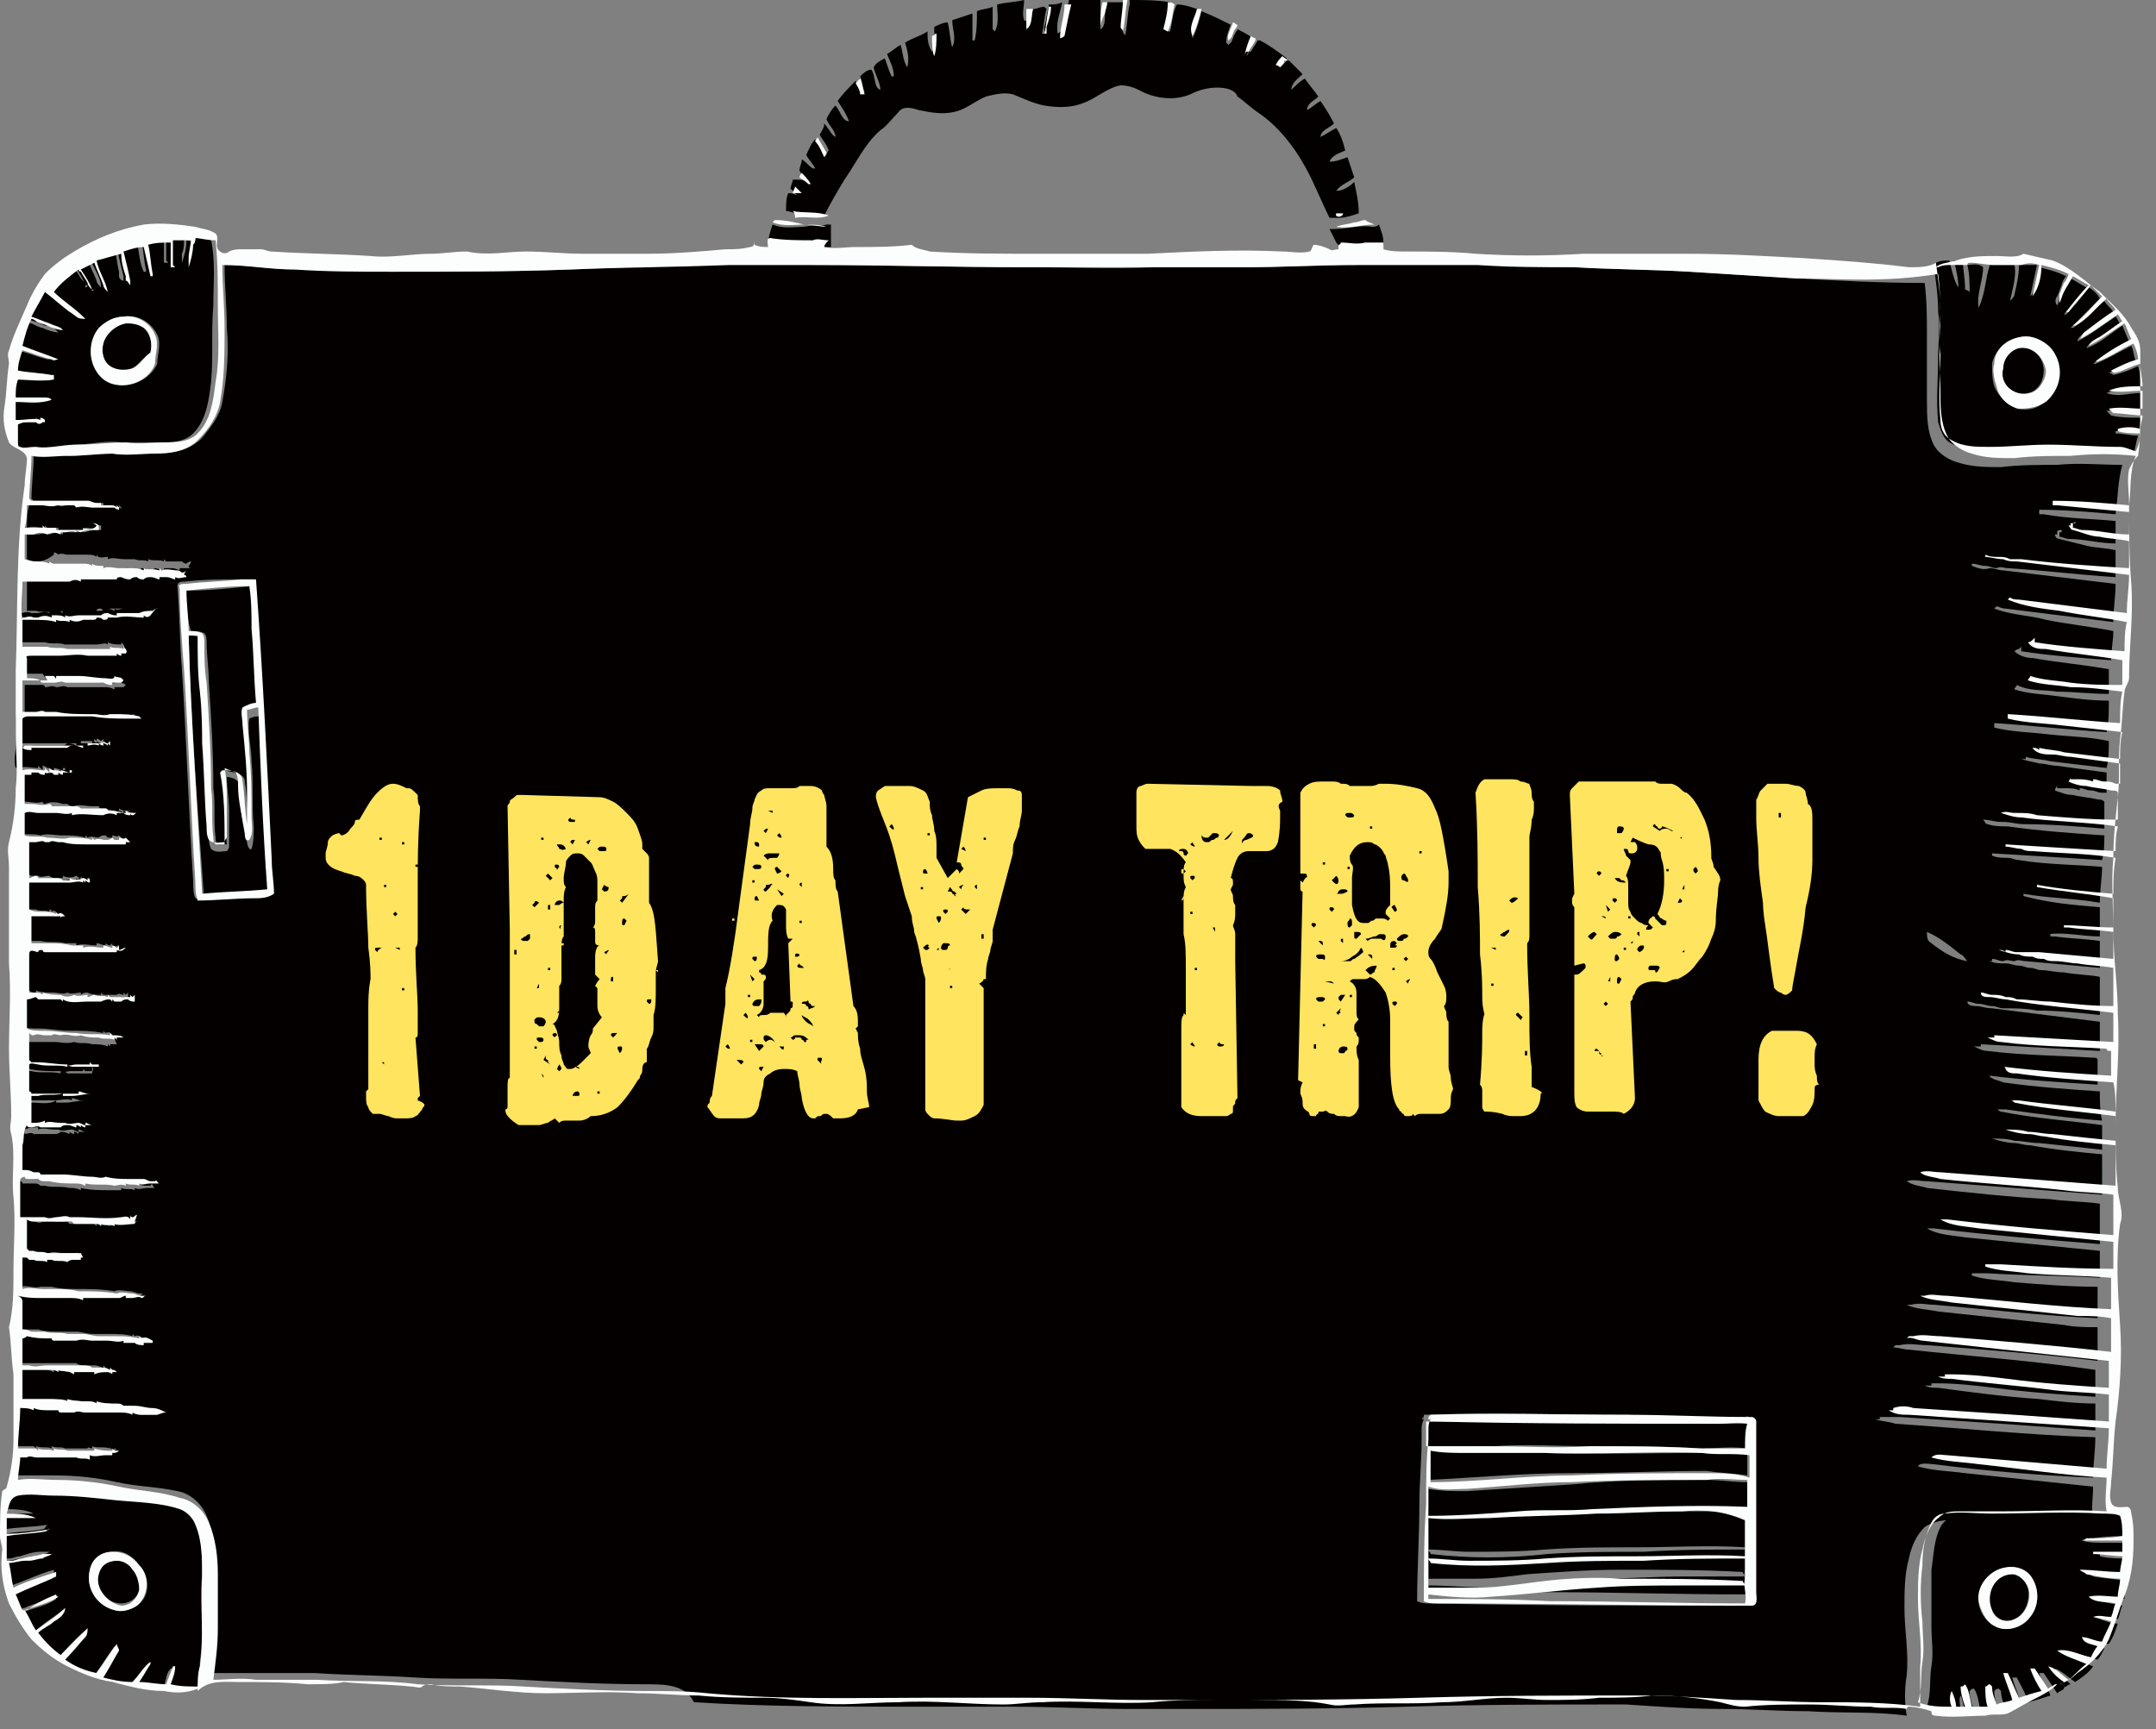 <?xml version="1.0" encoding="utf-8"?>
<!-- Generator: Adobe Illustrator 23.0.3, SVG Export Plug-In . SVG Version: 6.00 Build 0)  -->
<svg version="1.1" id="レイヤー_1" xmlns="http://www.w3.org/2000/svg" xmlns:xlink="http://www.w3.org/1999/xlink" x="0px"
	 y="0px" viewBox="0 0 96 77" width="96" height="77" style="enable-background:new 0 0 96 77;" xml:space="preserve">
<rect x="0" y="0" width="96" height="77" fill="#808080" stroke="none"/>
<style type="text/css">
	.st0{fill:#040000;}
	.st1{fill:#FCFDFD;}
	.st2{fill:#FFE45F;}
</style>
<g>
	<g>
		<path class="st0" d="M52.4,0.2c0.3,0,0.6,0.1,0.9,0.2c-0.1,0.4-0.3,0.8-0.2,1.3c0.2-0.4,0.3-0.8,0.4-1.2c0.5,0.2,0.9,0.4,1.3,0.6
			c-0.1,0.3-0.2,0.5-0.2,0.8c0,0,0.1,0.1,0.1,0.1c0,0,0.1-0.1,0.1-0.1c0.1-0.1,0.1-0.3,0.2-0.4c0-0.1,0.1-0.1,0.1-0.2
			c0.2,0.1,0.4,0.2,0.7,0.4l0,0c-0.1,0.3-0.2,0.5-0.3,0.8c0,0,0.1-0.1,0.1-0.2l0.1,0c0.1-0.2,0.2-0.3,0.3-0.5c0,0,0,0,0.1,0
			c0.4,0.2,0.8,0.5,1.2,0.8c-0.1,0.1-0.2,0.3-0.3,0.4C56.9,2.9,57,3,57,3c0.1-0.1,0.2-0.2,0.3-0.3c0,0,0.1,0,0.1,0
			c0.2,0.2,0.4,0.4,0.6,0.6c-0.2,0.2-0.5,0.4-0.5,0.7c0.2-0.2,0.4-0.4,0.6-0.5c0.2,0.3,0.4,0.5,0.6,0.8c-0.2,0.2-0.5,0.3-0.5,0.6
			c0.2-0.1,0.4-0.3,0.6-0.4c0.2,0.3,0.4,0.6,0.6,1c-0.2,0.2-0.6,0.3-0.6,0.6c0.2-0.1,0.5-0.3,0.7-0.4c0.2,0.3,0.3,0.6,0.4,1
			c-0.2,0.1-0.6,0.2-0.7,0.5c0.3,0,0.5-0.1,0.8-0.2c0.1,0.3,0.2,0.6,0.3,0.9c-0.2,0.2-0.6,0.3-0.8,0.6c0.3,0,0.6-0.2,0.8-0.4
			c0.1,0.5,0.2,0.9,0.2,1.4c-0.3,0.1-0.6,0.2-0.9,0.2c-0.1,0-0.2,0-0.3,0l-0.1,0c-0.4-0.8-0.7-1.6-1.1-2.3c-0.5-0.9-1.2-1.8-2.1-2.4
			c-0.3-0.2-0.6-0.5-0.9-0.7C55,4,54.6,3.9,54.2,3.9c-0.4,0-0.8,0.1-1.2,0.3c-0.7,0.3-1.6,0.2-2.3-0.2c-0.2-0.1-0.5-0.2-0.8-0.2
			c-0.6,0.1-1.1,0.6-1.7,0.8c-0.5,0.2-1.1,0.2-1.7,0.1c-0.5-0.1-0.9-0.3-1.4-0.5c-0.4-0.1-0.8,0-1.2,0.1c-0.5,0.2-0.9,0.6-1.5,0.7
			c-0.5,0.1-1,0-1.5-0.1c-0.3-0.1-0.7-0.2-0.9,0.1c-0.3,0.3-0.5,0.6-0.8,0.8c-0.7,0.6-1.1,1.5-1.6,2.2c-0.3,0.5-0.6,1-0.9,1.6
			c-0.5-0.1-1.1,0-1.6-0.2c0,0-0.1,0-0.1,0c0-0.3,0-0.6,0.1-0.8c0.1,0,0.2,0,0.4,0.1c-0.1-0.1-0.2-0.2-0.3-0.3
			c0-0.1,0.1-0.3,0.1-0.4C35.7,8,35.8,8,35.9,8.1c0,0,0.1,0,0.1,0c-0.1-0.2-0.3-0.3-0.4-0.5c0-0.2,0.1-0.3,0.1-0.5
			c0.2,0.1,0.3,0.3,0.5,0.4l0.1,0c-0.1-0.2-0.3-0.4-0.4-0.6c0.1-0.2,0.2-0.5,0.4-0.7c0.1,0.2,0.3,0.5,0.5,0.7c0,0,0-0.1,0.1-0.2
			c-0.1-0.3-0.3-0.5-0.4-0.7c0.1-0.2,0.2-0.3,0.2-0.5c0.2,0.2,0.3,0.5,0.5,0.6c0-0.3-0.3-0.5-0.4-0.8c0.1-0.2,0.2-0.4,0.4-0.6
			c0.2,0.2,0.3,0.7,0.6,0.7c-0.1-0.3-0.3-0.6-0.5-0.9c0.2-0.3,0.5-0.6,0.8-0.9c0.1,0.2,0.1,0.3,0.2,0.5c0,0,0.1,0,0.2,0
			c-0.1-0.2-0.1-0.5-0.2-0.7c0.1-0.1,0.3-0.3,0.5-0.3C39,3.4,38.9,3.9,39.2,4c0-0.3-0.2-0.6-0.3-1c0.1-0.2,0.3-0.3,0.5-0.4
			c0.1,0.3,0.2,0.6,0.3,0.8c0,0,0.1,0,0.1,0c0-0.4-0.2-0.7-0.3-1c0.2-0.1,0.4-0.3,0.6-0.4c0.1,0.3,0.1,0.7,0.3,1
			c0.1-0.4,0-0.8-0.1-1.1c0.3-0.2,0.7-0.3,1-0.5c0,0.3,0,0.6,0.2,0.9c0.2-0.3,0.1-0.6,0.1-1l0-0.1c0.2-0.1,0.4-0.2,0.6-0.2
			c0.1,0.4,0.1,0.8,0.2,1.1c0.2-0.4,0-0.8,0-1.2c0.3-0.1,0.6-0.2,0.9-0.3c0,0.4,0,0.8,0,1.2c0,0,0.1,0,0.1,0
			c0.1-0.4,0.1-0.9,0.1-1.3c0.2-0.1,0.5-0.1,0.7-0.2c0,0.3,0,0.7,0,1c0,0,0.1,0.1,0.1,0.1c0.2-0.4,0.1-0.8,0.1-1.2
			c0.4-0.1,0.8-0.1,1.2-0.2c0,0.3-0.1,0.6,0,0.9C46,1.1,45.9,0.7,46,0.4c0.2,0,0.3-0.1,0.5-0.1c0,0,0.1,0.1,0.1,0.1
			c-0.1,0.3-0.1,0.7-0.2,1.1c0,0,0.1,0,0.1,0c0-0.1,0-0.2,0-0.3c0.1-0.3,0.1-0.6,0.2-0.9l0-0.1c0.2,0,0.4,0,0.6-0.1
			c-0.1,0.5-0.3,0.9-0.2,1.4c0,0,0.1-0.1,0.2-0.1c0.1-0.5,0.2-0.9,0.3-1.4c0.5,0,0.9-0.1,1.4-0.1C49,0.4,49,0.8,49,1.2
			c0,0,0,0.1,0,0.1c0.2-0.1,0.2-0.4,0.2-0.7c0-0.2,0.1-0.4,0.1-0.5c0.3,0,0.5,0,0.8,0c-0.1,0.4-0.1,0.9-0.1,1.3
			c0,0.1,0.1,0.1,0.1,0.2c0.1-0.5,0.1-1,0.2-1.4L50.3,0c0.6,0,1.2,0,1.8,0.1c-0.1,0.4-0.2,0.8-0.2,1.2c0,0.1,0.1,0.1,0.2,0.1
			C52.2,1,52.2,0.6,52.4,0.2z"/>
		<g>
			<path class="st0" d="M90.8,11.9c0.4,0.1,0.8,0.2,1.2,0.4c-0.1,0.1-0.2,0.3-0.2,0.4c-0.1,0.2-0.1,0.3-0.2,0.5
				c-0.1,0.1-0.1,0.3,0,0.4c0.1-0.2,0.1-0.3,0.2-0.5c0.1-0.2,0.3-0.5,0.4-0.7c0.2,0.1,0.5,0.3,0.7,0.4c-0.3,0.4-0.7,0.8-1,1.2
				c0,0-0.1,0-0.1,0c0.1,0,0.1,0,0.2,0c0.4-0.4,0.7-0.8,1-1.2c0.2,0.1,0.4,0.3,0.5,0.5c-0.4,0.4-0.9,0.9-1.3,1.3c0,0,0.1,0,0.1,0
				c0.5-0.3,0.9-0.8,1.4-1.2c0.1,0.2,0.3,0.3,0.4,0.5c-0.5,0.3-0.9,0.7-1.4,1c-0.1,0.1-0.2,0.2-0.2,0.3c0.6-0.3,1.1-0.7,1.7-1.1
				c0.1,0.1,0.1,0.2,0.2,0.3c-0.3,0.2-0.6,0.5-1,0.7c-0.2,0.1-0.4,0.2-0.5,0.4c0.6-0.2,1-0.6,1.6-1c0.1,0.2,0.2,0.5,0.3,0.7
				c-0.6,0.3-1.1,0.6-1.6,1c0,0,0.1,0,0.1,0c0.5-0.2,1-0.5,1.6-0.8c0.1,0.2,0.1,0.4,0.2,0.7c-0.4,0.1-0.8,0.3-1.2,0.5
				c0,0,0.1,0,0.2,0.1c0.4-0.1,0.7-0.2,1.1-0.4c0.1,0.3,0.1,0.7,0.1,1c-0.5,0.1-1,0-1.5,0.2c0.5,0.2,1,0,1.5,0c0,0.3,0,0.5,0,0.8
				c-0.5,0-1-0.1-1.5,0c0,0,0.1,0.1,0.2,0.2c0.4,0.1,0.9,0.1,1.3,0.1c0,0.2,0,0.4-0.1,0.6c-0.3,0-0.7,0-1,0c0,0,0,0.1,0,0.1
				c0.3,0,0.7,0.1,1,0.1c-0.1,0.3-0.1,0.5-0.2,0.8c-0.2-0.1-0.4-0.2-0.7-0.2c-1.1,0-2.1,0-3.2-0.1c-0.9-0.1-1.7,0.1-2.6,0.1
				c-0.6-0.1-1.2,0-1.7-0.3c-0.3-0.2-0.4-0.6-0.5-0.9c-0.1-1,0-1.9,0-2.9c0-0.7,0.1-1.4,0-2c0-0.7-0.1-1.4-0.2-2.1
				c0,0,0.1-0.1,0.1-0.1c0.2-0.1,0.4-0.1,0.6-0.1c0.1,0.4,0.2,0.9,0.4,1.2c0-0.4-0.1-0.8-0.2-1.2c0.1,0,0.3,0,0.4,0
				c0,0.4,0.1,0.8,0.1,1.3c0,0,0.1,0,0.2,0.1c0-0.4,0-0.8-0.1-1.2c0.2,0,0.5-0.1,0.7,0.1c0,0.6-0.3,1.2-0.2,1.8
				c0.3-0.6,0.3-1.3,0.5-1.9c0,0,0.1,0,0.1,0c0.3,0,0.7,0,1,0c0.1,0.5-0.1,1.1-0.2,1.6c0.1-0.1,0.2-0.2,0.2-0.3
				c0.1-0.4,0.2-0.9,0.2-1.3c0.3,0,0.5,0,0.8,0c-0.1,0.5-0.2,0.9-0.3,1.4C90.7,12.9,90.8,12.4,90.8,11.9z M90,15
				c-0.6,0.1-1.2,0.6-1.3,1.2c0,0.3,0,0.7,0.1,1c0.2,0.5,0.6,0.8,1,1c0.5,0.1,1,0,1.3-0.4c0.6-0.5,0.7-1.5,0.2-2.2
				C91,15.2,90.5,14.9,90,15z"/>
		</g>
		<path class="st0" d="M80,12.4c1.9,0.1,3.8,0.2,5.7,0.2c0.1,0.8,0.1,1.5,0.1,2.3c0,1,0,2,0,2.9c0,0.7,0,1.4,0.3,2
			c0.2,0.4,0.7,0.7,1.1,0.8c0.6,0.2,1.3,0.2,1.9,0.2c0.8-0.1,1.7-0.1,2.5-0.1c1-0.1,1.9,0,2.9,0c-0.2,0.7-0.2,1.5-0.3,2.2
			c-1.1-0.1-2.3-0.2-3.4-0.2c0,0,0,0.1,0,0.2c0.1,0,0.2,0,0.2,0c1.1,0.2,2.2,0.2,3.2,0.3c0,0.3,0,0.6,0,1c-0.7,0-1.4-0.2-2.1-0.2
			c-0.1,0-0.3-0.1-0.4-0.1l0-0.2l0.1,0c0,0,0-0.1,0-0.1c-0.1,0-0.2,0-0.2,0.1l0,0.1c0,0-0.1,0-0.1,0c0,0.1,0.1,0.2,0.2,0.2
			c0.4,0.1,0.8,0.2,1.2,0.3c0.4,0.1,0.9,0.1,1.3,0.2c0,0.4,0,0.8,0,1.2c-1.6-0.1-3.2-0.3-4.8-0.4c-0.2,0-0.3-0.1-0.5,0
			c-0.2,0-0.3-0.1-0.5-0.1c-0.2,0-0.4-0.1-0.6-0.1c0,0,0,0.1,0,0.1c0.3,0.1,0.5,0.2,0.8,0.1c0.2,0,0.4,0.1,0.6,0.1
			c1.7,0.2,3.3,0.4,5,0.6c0,0.6-0.1,1.1-0.1,1.7c-1.6-0.2-3.2-0.4-4.8-0.6c-0.2,0-0.3-0.1-0.4-0.1c0,0-0.1,0.1-0.1,0.1
			c0.8,0.3,1.6,0.3,2.3,0.5c1,0.2,2,0.3,3,0.5c0,0.4-0.1,0.9-0.1,1.3c-1.3-0.1-2.7-0.2-4-0.4c0,0,0-0.1,0-0.2c0,0-0.1,0.1-0.1,0.1
			c-0.1,0-0.2,0.1-0.2,0.1c0.2,0.2,0.5,0.3,0.8,0.3c1.1,0.2,2.3,0.3,3.4,0.5c0,0.4,0,0.7,0,1.1c-0.8,0-1.6-0.1-2.3-0.1
			c-0.6-0.1-1.2,0-1.8-0.3c0,0.1-0.1,0.1-0.1,0.2c0.6,0.2,1.2,0.2,1.9,0.3c0.8,0.1,1.5,0.2,2.3,0.2c0,0.5,0,1-0.1,1.4
			c-1.7-0.1-3.4-0.3-5-0.4c0,0,0,0.1,0,0.2c0.8,0.2,1.6,0.2,2.4,0.3c0.9,0.1,1.8,0.1,2.7,0.3c0,0.4,0,0.8-0.1,1.2
			c-0.8-0.1-1.7-0.2-2.5-0.3c-0.4-0.1-0.8-0.1-1.1-0.2l0,0.1c-0.1,0-0.2,0-0.3-0.1c0.2,0.2,0.6,0.2,0.9,0.3c0.3,0,0.5,0.1,0.8,0.1
			c0.7,0.1,1.5,0.2,2.2,0.3c0,0.3,0,0.6,0,0.9c0,0-0.1,0-0.2,0c-0.2,0-0.3-0.1-0.5-0.1c-0.2,0-0.3-0.1-0.5-0.1l0,0.1
			c-0.2-0.1-0.4-0.1-0.7-0.1c-0.1,0-0.2,0-0.3,0c0,0,0-0.1,0-0.1c0,0-0.1,0.1-0.1,0.2c0.3,0.1,0.5,0.2,0.8,0.2
			c0.4,0.1,0.7,0.1,1.1,0.2c0.1,0,0.2,0,0.3,0.1c0,0.4,0,0.8,0,1.2c-1.2-0.1-2.4-0.2-3.6-0.2c-0.3,0-0.6-0.1-0.9-0.1l-0.1,0
			c-0.3,0-0.5-0.1-0.8-0.1c0.1,0.1,0.1,0.2,0.2,0.2c0.3,0.1,0.6,0.1,0.9,0.1c1.4,0.2,2.8,0.3,4.3,0.4c0,0.4,0,0.7-0.1,1.1
			c-1.6-0.1-3.2-0.2-4.9-0.3c0,0,0,0.1,0,0.1c0.2,0.1,0.5,0.1,0.7,0.1c0.2,0,0.3,0.1,0.5,0.1c1.2,0.2,2.5,0.2,3.7,0.3
			c0,0.5-0.1,1-0.1,1.6c-1.1-0.2-2.3-0.2-3.4-0.4c0,0,0,0.1,0,0.1c1.1,0.3,2.2,0.4,3.4,0.5c0,0.4,0,0.8,0,1.3
			c-0.8,0-1.5-0.2-2.3-0.1l0.1,0l0,0.1c0.1,0,0.2,0,0.2,0c0.7,0.1,1.3,0.1,2,0.2c0,0.4,0,0.8,0,1.2c-1.1-0.1-2.2-0.2-3.3-0.3
			c-0.2,0-0.3-0.1-0.5,0c-0.2,0-0.3-0.1-0.5,0c-0.2,0-0.3-0.1-0.5-0.1l0,0.1c-0.1,0-0.2,0-0.3-0.1c0.3,0.2,0.6,0.2,0.9,0.2
			c0.2,0,0.4,0.1,0.6,0.1c0.2,0,0.3,0.1,0.5,0.1c0.2,0,0.3,0.1,0.5,0.1c0.3,0,0.6,0.1,1,0.1c0.5,0.1,1.1,0.1,1.6,0.2
			c0,0.6,0,1.1,0,1.7c-0.9-0.1-1.9-0.2-2.8-0.2c-0.5-0.1-1-0.1-1.5-0.1c-0.2,0-0.3-0.1-0.5-0.1c-0.2,0-0.4-0.1-0.6-0.1
			c-0.2,0-0.3-0.1-0.5-0.1c0,0.2,0.3,0.2,0.4,0.2c0.2,0,0.4,0.1,0.7,0.1c1.6,0.2,3.2,0.4,4.8,0.6c0,0.4,0,0.9,0,1.3
			c-1.8-0.1-3.5-0.2-5.3-0.3l0,0.1c-0.1,0-0.2,0-0.3,0c0.2,0.1,0.4,0.2,0.6,0.2c1.6,0.2,3.2,0.2,4.7,0.3c0.1,0,0.2,0,0.2,0.1
			c0,0.4,0,0.8,0,1.1c-1.6-0.1-3.2-0.2-4.8-0.4c0,0,0,0.1,0.1,0.1c0.1,0.1,0.3,0.1,0.5,0.2c1.4,0.2,2.8,0.3,4.3,0.4
			c0,0.4,0,0.9,0.1,1.3c-1.4-0.1-2.9-0.3-4.3-0.5c-0.1,0-0.2,0-0.4,0c0.1,0,0.1,0.1,0.2,0.1c1.5,0.3,3,0.4,4.5,0.6
			c0,0.4,0,0.8,0,1.1c-0.9-0.1-1.8-0.2-2.8-0.3c-0.4,0-0.7-0.1-1.1-0.1c-0.3-0.1-0.7-0.1-1-0.1c0.3,0.1,0.7,0.2,1,0.2
			c0.2,0,0.4,0.1,0.7,0.1c1.1,0.2,2.1,0.3,3.2,0.4c0,0.6,0,1.2,0,1.8c-2.6-0.2-5.2-0.4-7.8-0.6c-0.3,0-0.6-0.1-0.9,0
			c0.3,0.2,0.6,0.2,0.9,0.3c1.8,0.2,3.6,0.4,5.5,0.5c0.7,0.1,1.5,0.1,2.2,0.2c0,0.6,0,1.2,0,1.8c-2.5-0.2-4.9-0.4-7.4-0.7
			c-0.1,0-0.2,0-0.3,0c0.5,0.3,1.1,0.3,1.7,0.4c2,0.2,4,0.4,6,0.6c0,0.4,0,0.8,0,1.2c-1.7-0.1-3.4-0.1-5-0.2c-0.1,0-0.2,0-0.4,0
			c-0.1,0-0.2,0-0.3,0c0,0,0,0.1,0,0.1c0.6,0.2,1.3,0.2,1.9,0.3c1.2,0.1,2.5,0.2,3.7,0.2c0,0.5,0,0.9,0,1.4
			c-2.4-0.1-4.9-0.4-7.3-0.6c-0.3,0-0.6-0.1-1,0c-0.1,0-0.2,0-0.2,0c0.4,0.2,0.9,0.2,1.4,0.3c1.9,0.2,3.7,0.4,5.6,0.6
			c0.5,0.1,1,0.1,1.5,0.1c0,0.5,0,1,0,1.5c-2.5-0.3-5-0.5-7.6-0.7c-0.4,0-0.8-0.1-1.2,0c-0.1,0-0.2,0-0.2,0c0,0-0.1,0.1-0.1,0.1
			c0.2,0,0.5,0.1,0.7,0.1c2.8,0.3,5.6,0.5,8.3,0.9c0,0.4,0,0.8,0,1.2c-1.5-0.1-3-0.2-4.5-0.4c-0.8-0.1-1.7-0.2-2.5-0.2
			c-0.1,0-0.2,0-0.3,0l0,0.1c-0.1,0-0.2,0-0.3,0c0.2,0.1,0.4,0.1,0.6,0.1c1.5,0.2,3,0.4,4.5,0.5c0.8,0.1,1.7,0.2,2.5,0.2
			c0,0.4,0,0.8,0,1.2c-1.4-0.1-2.8-0.2-4.2-0.3c-1.5-0.1-3-0.2-4.5-0.3c-0.3,0-0.6,0-0.9,0l0,0.1c-0.1,0-0.2,0-0.2,0
			c0.3,0.1,0.6,0.1,0.9,0.2c3,0.2,5.9,0.5,8.9,0.6c0,0.6-0.1,1.2-0.1,1.8c-2.4-0.1-4.8-0.3-7.1-0.6c-0.2,0-0.6-0.1-0.7,0.1
			c0.7,0.2,1.4,0.2,2.1,0.3c1.9,0.2,3.8,0.4,5.7,0.6c0,0.5-0.1,1,0,1.5c-1.5-0.1-3.1,0-4.6,0c-0.6,0-1.3,0-1.9,0
			c-0.3,0-0.7,0.1-1,0.3c-0.4,0.4-0.6,0.9-0.7,1.4c-0.2,0.7-0.2,1.5-0.2,2.2c0,1,0.2,2,0.1,3c-0.1,0.6-0.1,1.2,0,1.8
			c-1.4-0.2-2.9-0.1-4.4-0.2c-1.3,0-2.5-0.1-3.8-0.1c-1.4,0-2.8-0.1-4.3-0.2c-3.3,0-6.5,0-9.8,0.1c-3.3,0.1-6.7,0.1-10,0.1
			c-0.8,0-1.6,0-2.3,0c-1.7,0-3.4-0.1-5.1-0.1c-1.5,0-3,0-4.5,0c-3.3,0-6.6,0-9.8-0.2C30.5,75,29.6,75,28.7,75
			c-1.8,0-3.7-0.1-5.5-0.2c-1.6-0.1-3.2,0-4.7-0.1c-1.5-0.1-3-0.1-4.5-0.2c-0.9,0-1.8,0-2.7,0c-0.6,0-1.2,0-1.9,0
			c0.1-0.8,0.2-1.5,0.2-2.3c0-0.8,0-1.6,0-2.4c0-0.8-0.1-1.6-0.4-2.3c-0.2-0.5-0.7-1-1.3-1.1C7,66.2,6.1,66.2,5.2,66
			c-0.9-0.2-1.8-0.3-2.8-0.3c-0.6,0-1.1,0-1.7,0c0-0.3,0.1-0.7,0.1-1c0.1,0,0.2,0,0.3,0c0.1,0,0.3,0,0.4,0c0.1,0,0.2,0,0.2,0
			c0.2,0.1,0.5,0,0.7,0c0.3,0,0.6,0,0.9,0c0.2,0,0.4-0.1,0.6,0.1l0-0.1c0.2,0.1,0.5,0,0.7,0c0.1,0,0.2,0,0.3,0l0-0.1
			c0.1,0.1,0.2,0,0.3-0.1c-0.1,0-0.3,0.1-0.3-0.1l0,0.1c-0.3-0.1-0.6,0-0.8-0.1l0,0.1c-0.1,0-0.2-0.1-0.2,0c-0.3,0-0.7,0-1,0
			c-0.2-0.1-0.4,0-0.6-0.1l0,0.1c-0.2-0.1-0.4,0-0.7-0.1l0,0.1c0,0-0.1-0.1-0.1-0.1c-0.1,0-0.2,0-0.3,0c-0.2,0-0.4,0-0.5,0
			c0-0.6,0.1-1.2,0.1-1.8c0.2,0,0.4,0,0.6,0.1c0,0,0-0.1,0-0.1c0.2,0.1,0.4,0.1,0.7,0.1c0.1,0,0.3,0,0.4,0c0,0,0.1,0,0.1,0.1
			c0.1,0,0.2,0,0.2,0c0.1,0,0.3,0,0.4,0c0.2,0,0.3,0,0.5,0c0,0,0.1,0,0.2,0c0.1,0,0.1,0,0.2,0c0.2,0,0.3,0,0.5,0
			c0.1,0.1,0.3,0,0.4,0c0,0,0.1,0,0.2,0c0.2,0,0.4,0,0.6,0.1l-0.1-0.1C6,63,6.2,63,6.3,63l0,0c0.1,0,0.3,0,0.4,0c0,0,0,0,0,0
			C6.8,63,7,63,7,63l0-0.1c0,0,0.1,0,0.1,0c-0.2-0.1-0.4-0.2-0.6-0.2c-0.3,0-0.5-0.1-0.8-0.1c-0.2,0-0.3,0-0.5,0
			c-0.1,0-0.2,0-0.3-0.1c-0.3,0-0.6,0-0.9-0.1l0,0.1c-0.1-0.1-0.2-0.1-0.4-0.1c-0.3-0.1-0.6,0-0.9-0.1l0,0.1
			c-0.2-0.1-0.4-0.1-0.7-0.1c-0.1,0-0.2,0-0.3,0c-0.1,0-0.3,0-0.4,0c-0.2,0-0.4,0-0.6,0c0-0.4,0-0.9,0-1.3c0.3,0,0.7,0,1,0
			c0,0,0.1,0,0.2,0c0.2,0,0.3,0,0.5,0.1l0-0.1c0.2,0.1,0.4,0,0.6,0.1l0-0.1c0.2,0,0.3,0,0.5,0c0.1,0,0.3,0,0.4,0l0,0.1
			c0.2-0.1,0.4,0,0.6-0.1c0,0,0,0.1,0.1,0.1l0-0.1c0,0,0.1,0.1,0.1,0.1l0-0.1c0.1,0,0.2,0,0.2,0c-0.1,0-0.1-0.1-0.2-0.1
			c0,0-0.1-0.1-0.1-0.1l0,0.1c-0.1,0-0.2-0.1-0.4-0.1c-0.1,0-0.3,0-0.4,0l0,0c-0.1,0-0.3,0-0.4-0.1c-0.2,0-0.4,0-0.6,0
			c-0.3,0-0.7,0-1,0c-0.3,0-0.5,0-0.8,0c-0.1,0-0.2,0-0.3,0c0-0.4,0-0.8,0-1.2c0,0,0.1-0.1,0.2-0.1c0.3,0.1,0.7,0,1.1,0.1
			c0,0,0.1,0,0.1,0.1c0.1,0,0.3-0.1,0.4,0c0.1,0,0.1,0,0.2,0c0.1,0,0.3,0,0.4,0c0.2,0,0.4,0,0.7,0c0.1,0,0.3,0,0.4,0
			c0.1,0,0.2,0,0.3,0c0.3,0,0.5,0.1,0.7,0l0,0.1c0.2,0,0.3,0,0.5,0c0.1,0,0.3,0,0.4,0.1l0-0.1c0.2,0,0.4,0,0.5,0c0,0,0,0,0,0l-0.1,0
			c0,0,0-0.1,0-0.2l0,0.1c-0.2,0-0.3-0.2-0.5-0.1c0,0-0.1-0.1-0.1-0.1l0,0.1c-0.3-0.1-0.7-0.1-1.1-0.1c-0.1,0-0.2,0-0.4,0
			c-0.1,0-0.2,0-0.3,0c-0.2,0-0.5-0.1-0.7-0.1c-0.2,0-0.3,0-0.5,0c0,0-0.1,0-0.2,0c-0.3,0-0.7,0-1-0.1c-0.1,0-0.3,0-0.4,0
			c-0.1,0-0.2,0-0.2,0c-0.1,0-0.3,0-0.4-0.1c0-0.4,0-0.8,0-1.2c0-0.1,0-0.2,0-0.3c0.4,0,0.7,0,1.1,0.1c0.2,0,0.4,0,0.6,0
			c0.2,0,0.4,0,0.6,0c0.2,0,0.4,0,0.6,0.1l0-0.1c0.1,0,0.2,0,0.3,0c0.1,0,0.2,0,0.3,0c0.1,0,0.2,0,0.2,0c0.1,0,0.2,0,0.4,0
			c0.1,0,0.3,0,0.4,0c0.1,0,0.2-0.1,0.3-0.1c0,0,0,0.1,0,0.1c0.1-0.1,0.2,0,0.3,0c0.1,0,0.3-0.1,0.4,0c0.1,0,0.1-0.1,0.2-0.1
			c-0.1,0-0.1,0-0.2,0c-0.1,0-0.3-0.1-0.4-0.1c-0.2,0-0.5-0.1-0.7,0c-0.6-0.1-1.1-0.1-1.7-0.1c-0.4,0-0.7,0-1.1-0.1
			c-0.2,0-0.4,0-0.5,0c-0.3,0.1-0.6-0.1-0.9,0c0-0.5,0-0.9,0-1.4c0,0,0.1,0,0.2,0c0,0,0.1,0,0.1,0.1c0.1,0,0.2,0,0.2,0
			c0.2,0.1,0.4,0,0.6,0.1l0-0.1c0.1,0,0.2,0,0.2,0c0.2,0.1,0.5,0,0.7,0.1c0.1,0,0.2,0,0.3-0.1c0.1,0,0.2,0,0.3,0l0-0.1
			c0.1,0,0.1,0,0.2,0l-0.1,0c0,0,0-0.1,0-0.1l0,0.1c-0.1,0-0.2-0.2-0.2-0.1c-0.1,0-0.2,0-0.2,0c-0.1,0-0.2,0-0.4,0
			c-0.2,0-0.4-0.1-0.6,0c-0.1,0-0.2,0-0.3,0c-0.2,0-0.4,0-0.6-0.1c-0.1,0-0.2,0-0.2,0c0,0-0.1-0.1-0.1-0.1c0-0.4,0-0.9,0-1.3
			c0.1,0,0.3,0,0.4,0.1c0.1,0,0.2,0,0.2,0c0.1,0.1,0.3,0,0.4,0c0.1,0,0.2,0,0.3,0c0.2,0,0.5,0,0.7,0l0.1,0.1c0,0,0.1,0,0.2,0
			c0.1,0,0.2,0,0.3,0c0.1,0,0.2,0,0.3,0c0.1,0,0.2,0,0.3,0c0,0,0.1,0.1,0.1,0.1l0-0.1c0.2,0.1,0.4,0,0.6,0.1l0-0.1
			c0.3,0.1,0.6,0,0.9,0c0.1,0,0.2,0,0.2-0.1c0,0-0.1,0-0.2,0l0.1-0.1c-0.1,0-0.1,0.1-0.2,0.1c0,0,0-0.1-0.1-0.1l0,0.2
			c-0.1-0.1-0.3-0.1-0.4-0.1c-0.6,0-1.3,0-2,0c-0.1,0-0.2,0-0.3,0c-0.2-0.1-0.4,0-0.6,0c-0.2,0-0.4,0-0.5,0c-0.1,0-0.2,0-0.3,0
			c-0.3,0-0.5-0.1-0.8,0c0-0.6,0-1.2,0-1.7c0,0,0.1,0,0.2-0.1c0,0,0.1,0,0.1,0.1c0.2,0,0.3,0,0.5,0c0.1,0,0.2,0,0.3,0.1
			c0.1,0,0.2,0,0.2,0c0.3,0.1,0.7,0,1.1,0.1l0,0c0.2,0,0.3,0,0.5,0.1l0-0.1c0.4,0.1,0.9,0.1,1.3,0.1c0.2,0,0.4,0,0.5,0l0-0.1
			c0.2,0.1,0.4,0,0.6,0.1l0-0.1c0.2,0.1,0.4,0,0.5,0c0.1,0,0.1,0,0.2,0c0.1,0,0.1,0,0.2,0c-0.1,0-0.1-0.3-0.2-0.1
			c-0.1,0-0.2,0-0.2,0c-0.1,0-0.2,0-0.3-0.1c-0.1,0-0.2,0-0.2,0c-0.1,0-0.3-0.1-0.4,0c-0.4,0-0.7,0-1.1-0.1c-0.2,0-0.4,0-0.6,0
			c-0.4,0-0.9,0-1.3-0.1c-0.2,0-0.5,0-0.7,0c-0.1,0-0.2,0-0.3,0c0,0-0.1,0-0.1-0.1c-0.1,0-0.2,0-0.2,0c-0.1,0-0.2-0.1-0.4-0.1
			c0,0-0.1,0-0.1,0c-0.1-0.4,0-0.7,0-1.1c0-0.3,0-0.5,0.1-0.8c0.1,0,0.2,0,0.2,0.1c0.1,0,0.3-0.1,0.4,0c0.2,0,0.3,0,0.5,0
			c0.1,0,0.2,0,0.4,0c0.1,0,0.2,0,0.3-0.1c0.1,0,0.2,0,0.4,0.1l0-0.1c0,0,0.1,0.1,0.2,0.1l0-0.1c0.1,0,0.2,0.1,0.2,0.1l0-0.1
			c0.1,0,0.2,0,0.3,0c-0.1,0-0.2-0.1-0.3-0.1l0,0.1c-0.1,0-0.2-0.1-0.3-0.1c-0.2,0-0.4,0.1-0.6,0c-0.1,0-0.2,0-0.2,0
			c-0.2,0-0.5-0.1-0.7,0l0-0.1c-0.2,0-0.4,0-0.6,0.1c-0.1-0.4,0-0.8,0-1.2c0.1,0,0.2,0,0.3,0c0.4,0,0.8,0.1,1.1-0.1l0,0.1
			c0.1,0,0.3,0,0.4,0c0.3,0,0.6-0.1,0.9-0.1c0,0-0.1,0-0.2,0l0-0.1c0,0,0,0.1,0,0.1c-0.1,0-0.3-0.1-0.4-0.1l0,0.1
			c-0.2-0.1-0.5,0-0.8,0c-0.3,0-0.5,0-0.8,0c-0.2,0-0.3,0-0.5,0c0,0-0.1,0-0.1-0.1c0-0.4,0-0.8,0-1.2c0.1-0.1,0.3,0,0.4,0
			c0.4,0.1,0.9,0,1.3,0.1l0-0.1c0.1,0,0.2,0,0.3,0.1c0.2,0,0.4,0,0.6,0c0.2,0,0.3,0,0.5,0c0-0.1,0.1-0.2,0-0.3l0,0.2l-0.1,0
			c0,0-0.1,0-0.2,0c0,0-0.1-0.1-0.1-0.1l0,0.1c-0.1,0-0.2,0-0.3,0c-0.1,0-0.2,0-0.3,0c-0.1,0-0.3,0.1-0.4,0c-0.5,0-1,0-1.4-0.1
			c-0.1,0-0.2,0-0.2,0c0,0-0.1-0.1-0.1-0.1c0-0.4,0-0.8,0-1.2c0.1,0,0.1,0,0.2,0.1c0.2,0,0.3,0,0.5,0c0.1,0,0.2,0,0.3,0
			c0.1,0,0.3,0,0.4,0c0.3,0,0.6,0.1,0.9,0c0.3,0.1,0.5,0,0.8,0.1c0.2,0,0.5,0,0.7,0.1l0-0.1c0,0,0.1,0.1,0.1,0.1l0-0.1
			c0.1,0,0.2,0,0.3,0C5,46,4.9,45.9,4.7,46c0,0-0.1-0.1-0.1-0.1l0,0.1c-0.5-0.1-1-0.1-1.5-0.1c-0.5,0-0.9-0.1-1.4-0.1
			c-0.3,0-0.5,0-0.8-0.1c0-0.4,0-0.9,0-1.3c0.1,0,0.3,0,0.4-0.1l0.1,0.1c0.3,0,0.7,0,1,0l0.1,0.1l0-0.1c0.4,0.1,0.8,0,1.1,0.1
			c0.2,0,0.4,0,0.6,0c0.1,0,0.2,0,0.4-0.1c0,0,0.1,0.1,0.1,0.1l0-0.1c0,0,0.1,0.1,0.1,0.1c0.1,0,0.2-0.1,0.3,0c0.1,0,0.2,0,0.3-0.1
			c0.1,0,0.2,0,0.3,0.1c0-0.1,0-0.2,0-0.3l-0.1,0.1c0,0-0.1-0.1-0.1-0.1l0,0.1c-0.1,0-0.2-0.1-0.3,0c-0.2,0-0.4,0-0.6,0
			c0,0-0.1-0.1-0.1-0.1l0,0.1c-0.2,0-0.4,0-0.6-0.1c-0.1,0-0.2,0-0.3,0.1l0-0.1c-0.2,0-0.4,0.1-0.6,0c-0.2,0.1-0.4,0-0.6,0
			c-0.3,0-0.6,0-0.8-0.1l0,0.1c-0.1,0-0.2,0-0.3-0.1c-0.1,0-0.2,0-0.3,0C1,43.5,1,43,1,42.4c0-0.2,0.3-0.1,0.4-0.1
			c0.1,0,0.2,0,0.2-0.1c0,0,0.1,0,0.1,0.1c0.1,0,0.2,0,0.3,0c0.1,0,0.3,0,0.4,0c0.3,0,0.7,0,1,0c0.5,0,1,0,1.5,0l0-0.1
			c0.1,0.1,0.3,0,0.4-0.1c-0.1,0-0.2,0.1-0.3,0.1c0,0,0-0.1,0-0.2c0,0-0.1,0.1-0.1,0.1c-0.1,0-0.2-0.1-0.2-0.1l0,0.1
			c-0.1,0-0.3-0.1-0.4-0.1l0,0.1c-0.3,0-0.6-0.1-0.9,0l0-0.1c-0.2,0-0.3,0-0.5,0c-0.4-0.1-0.7,0-1.1-0.1c-0.1,0-0.3,0-0.4,0
			c-0.1,0-0.2,0-0.3,0c0-0.4,0-0.8,0-1.2c0.2,0,0.4,0,0.5,0c0.1,0,0.3,0,0.4,0c0.1,0,0.2,0,0.4,0c0,0,0,0.1,0,0.1
			c0.1,0,0.2,0,0.2-0.1c-0.1-0.1-0.2-0.2-0.3-0.1c0,0,0-0.1-0.1-0.1c0,0,0,0.1,0,0.1c-0.2-0.1-0.4,0-0.6-0.1c-0.2,0-0.4,0-0.6-0.1
			c0-0.4,0-0.8,0-1.2c0.1-0.1,0.2,0,0.3,0c0.2,0,0.5,0,0.7,0c0.2,0,0.4,0,0.6,0c0.1,0,0.2,0,0.2,0c0.2,0,0.4-0.1,0.6,0l0-0.1
			c0,0,0.1,0.1,0.1,0.1l0-0.1c0.1,0,0.2,0.1,0.2,0.1c0,0,0-0.1,0-0.1c0,0-0.1,0-0.1-0.1l0,0.1c-0.1,0-0.2-0.1-0.2-0.1
			c-0.2,0.1-0.4,0.1-0.6,0l0,0.1c-0.1,0-0.2,0-0.3,0c-0.1,0-0.2,0-0.3-0.1c-0.2,0-0.4,0.1-0.5,0c-0.1,0-0.2,0-0.3,0
			c0,0-0.1,0-0.1-0.1c-0.1,0-0.2,0-0.3,0.1c0-0.5,0-1.1,0-1.6c0.1,0,0.2,0,0.3,0c0.1,0,0.3,0,0.4,0c0,0,0.1,0,0.2,0
			c0.1,0,0.3,0,0.4,0c0.1,0,0.2,0,0.2,0c0.4,0.1,0.7,0.1,1.1,0.1c0.1,0,0.2,0,0.2,0c0.1,0,0.2,0,0.2,0c0.1,0,0.2,0,0.4,0
			c0.3,0,0.6,0,0.9,0l0-0.1c0.1,0,0.1,0,0.2,0c0,0-0.1-0.1-0.2-0.2c-0.1,0.1-0.2,0-0.3,0l0,0.1c-0.1,0-0.2,0-0.2,0
			c0,0-0.1-0.1-0.1-0.1c-0.1,0-0.2,0-0.3,0.1c-0.2,0-0.3-0.1-0.5,0c0,0-0.1-0.1-0.1-0.1l0,0.1c-0.3-0.1-0.7-0.1-1-0.1
			c-0.4,0-0.7-0.1-1,0c-0.3-0.1-0.7,0-1-0.1c0-0.3,0-0.7,0-1c0.2-0.1,0.4-0.1,0.6,0c0.1,0,0.3,0,0.4,0c0.1,0,0.2,0,0.2,0
			c0,0,0.1,0,0.2,0c0.2,0,0.5,0.1,0.7,0l0,0.1c0.5,0,1,0,1.4,0c0.2,0,0.4,0,0.6,0l0-0.1c0.1,0,0.2,0,0.3,0c0.1,0,0.2,0,0.3,0.1
			l0-0.1c0,0,0.1,0,0.1,0.1c0.1,0,0.1-0.1,0.2-0.1c-0.2,0-0.4,0-0.5-0.1l0,0.1c-0.2,0-0.4,0-0.6-0.1c-0.1,0-0.2,0-0.2,0
			c0,0-0.1,0-0.1-0.1c-0.1,0-0.2,0-0.3,0c-0.3,0-0.6-0.1-0.8,0c-0.1,0-0.2,0-0.3-0.1c-0.1,0-0.2,0-0.2,0c-0.3-0.1-0.6-0.1-0.8,0
			c0,0-0.1,0-0.1-0.1c-0.3,0.1-0.5,0-0.8,0c-0.1,0-0.2,0-0.3,0c0-0.4,0-0.9,0-1.3c0.1,0,0.2,0,0.3,0l0-0.1c0.1,0,0.2,0,0.3,0
			c0.1,0,0.2,0,0.3,0.1l0-0.1c0.1,0.1,0.4-0.1,0.4,0.1c0,0,0,0,0.1,0c0,0,0.1,0,0.1,0l0-0.1c0.1,0,0.2,0.1,0.2,0.1l0-0.1
			c0.1,0,0.3,0,0.4,0c0,0,0-0.1,0-0.1c0,0-0.1,0-0.1,0c0,0,0,0.1,0,0.1c-0.1,0-0.3-0.1-0.4-0.1l0,0.1c-0.1,0-0.2,0-0.2-0.1l-0.1,0
			c0,0-0.1-0.1-0.2-0.1c0,0,0,0.1,0,0.2c0,0-0.1-0.1-0.2-0.2l0,0.1c-0.3,0-0.6-0.1-1,0c-0.1-0.3,0-0.7,0-1c0.1,0,0.3,0,0.4,0.1
			l0-0.1c0.1,0.1,0.3,0,0.4,0c0.4,0,0.8,0,1.2,0c0.1,0,0.2,0,0.3-0.1c0.1,0,0.2,0,0.4,0.1l0-0.1c0.1,0,0.2,0,0.2,0
			c0.2,0,0.4,0,0.5,0l0-0.1c0.1,0,0.2,0.1,0.2,0.1l0-0.1c0,0,0.1,0.1,0.2,0.1l0-0.1c0,0,0.1,0.1,0.1,0.1c0-0.1,0-0.2,0-0.2
			c0,0-0.1,0.1-0.1,0.1c0,0-0.1-0.1-0.2-0.1l0,0.1c0,0-0.1-0.1-0.1-0.1l0,0.1c-0.1,0-0.2,0-0.3,0c-0.1,0-0.2,0-0.3,0l0,0.1
			c-0.1,0-0.2,0-0.3,0c-0.1,0-0.2,0-0.3,0c-0.2,0-0.4,0-0.6,0c-0.4,0-0.7,0-1.1,0c-0.2,0-0.4,0-0.5,0c0,0,0,0-0.1,0.1
			c0-0.4,0-0.8,0-1.3c0.1,0,0.2,0,0.3-0.1c0.1,0,0.2,0,0.3,0c0.4,0,0.7,0,1.1,0c0.2,0,0.4,0,0.7,0c0.1,0,0.2,0,0.3,0
			c0.1,0.1,0.3,0,0.4,0c0.6,0,1.1,0,1.7,0.1c0.1,0,0.1,0,0.2,0c0.1,0,0.2,0,0.3,0c0-0.1-0.1-0.1-0.1-0.1C5.9,32,5.6,32,5.2,32
			C5.1,32,5,32,5,32c-0.2,0-0.4,0-0.7,0c-0.1,0-0.1,0-0.2,0c-0.5,0-1,0-1.5-0.1c0,0-0.1,0-0.2,0c-0.1,0-0.2,0-0.3,0
			c-0.1-0.1-0.2,0-0.4,0c-0.1,0-0.3-0.1-0.4,0c-0.1,0-0.2,0-0.2,0c0-0.5,0-1,0-1.4c0.1,0,0.2,0,0.3,0c0.2,0,0.3,0,0.5,0
			c0,0,0.1,0,0.1,0.1c0.2,0,0.3-0.1,0.5,0c0.2,0,0.3-0.1,0.5,0c0.6,0,1.1,0,1.7,0c0.1,0,0.2,0,0.4,0.1l0-0.1c0.1,0,0.3,0,0.4,0
			c0,0,0.1-0.1,0.1-0.1c-0.1-0.1-0.3-0.1-0.4-0.2c0,0.2-0.3,0.1-0.4,0.1c-0.4,0-0.8-0.1-1.2-0.1c-0.2,0-0.5-0.1-0.7,0
			c-0.1,0-0.2,0-0.3,0c0,0.2-0.1,0-0.1,0c-0.1,0-0.2,0-0.4,0L1.9,30c-0.1,0-0.2,0-0.3,0C1.5,30,1.3,30,1.1,30c0-0.3,0-0.6,0-0.9
			c0-0.1,0.2-0.1,0.2-0.1c0.2,0.1,0.4,0,0.7,0c0.2,0,0.4,0,0.5,0c0.4,0.1,0.9,0,1.3,0c0.1,0,0.2,0,0.2,0c0.2,0,0.4,0,0.5,0
			c0.2,0,0.4,0,0.6,0l0-0.1c0.1,0,0.2,0.1,0.2,0.1l0-0.1c0,0,0.1,0,0.2,0c0.1-0.1,0-0.2-0.1-0.3c-0.1,0-0.1,0-0.2,0c0,0,0.1,0,0.2,0
			l0,0.1c-0.2,0-0.4,0-0.6-0.1l0,0.1c-0.1-0.1-0.3,0-0.5,0c-0.2,0-0.5,0-0.7,0c-0.1,0-0.2,0-0.3,0c-0.1,0-0.3,0-0.4,0
			c-0.3-0.1-0.6,0-0.9-0.1c-0.1,0-0.3,0-0.4,0c-0.2,0-0.5,0-0.7,0c0-0.4,0-0.9,0-1.3c0.2,0,0.3-0.1,0.5,0c0.1,0,0.2,0,0.2,0
			c0.2,0,0.4-0.1,0.6,0l0-0.1c0.1,0,0.2,0,0.2,0c0.1,0,0.3,0,0.4,0.1l0-0.1c0.2,0.1,0.4,0,0.6,0c0.1,0,0.2,0,0.4,0
			c0.1,0,0.2,0,0.4,0c0.1,0,0.2,0,0.2,0c0.1,0,0.2,0,0.3-0.1c0.1,0,0.2,0,0.4,0.1l0-0.1c0.1,0.1,0.3,0,0.4,0c0.2,0,0.4,0,0.6,0
			c0.2,0,0.4,0,0.6-0.1c0,0,0.1,0,0.2-0.1C7,27.1,7,27,6.9,27c-0.1,0.1-0.2,0.1-0.3,0l0,0.1c-0.4,0-0.8,0-1.2,0c-0.1,0-0.2,0-0.4,0
			c-0.1,0-0.2,0-0.2,0.1c-0.1,0-0.2,0-0.3-0.1c-0.1,0-0.2,0-0.2,0.1c-0.1,0-0.2,0-0.4,0c-0.2,0-0.4,0.1-0.6,0l0,0.1
			c-0.2-0.1-0.4,0-0.6-0.1l0,0.1c-0.4-0.1-0.8,0-1.1-0.1c-0.1,0-0.2,0-0.4,0c0-0.6,0-1.1,0-1.7c0.1,0,0.2,0,0.2,0c0.1,0,0.2,0,0.4,0
			c0.1,0,0.2,0,0.3,0c0.1,0,0.3,0,0.4,0c0.3,0,0.5,0,0.8,0c0.2,0,0.3,0,0.5,0l0-0.1c0.1,0,0.2,0,0.3,0c0.1,0,0.2,0,0.3,0
			c0.2,0,0.5,0,0.7,0c0.1,0,0.2,0,0.3,0c0.1,0,0.2,0,0.2-0.1c0.1,0,0.2,0,0.4,0.1c0.1,0,0.2,0,0.3-0.1c0.1,0,0.2,0,0.3,0.1
			c0.1,0,0.2,0,0.3-0.1c0.1,0,0.3,0.1,0.4,0.1l0-0.1c0.1,0,0.2,0,0.3,0c0.1,0,0.2,0,0.4,0.1l0-0.1c0.2,0,0.3,0,0.5,0
			c0,0-0.1,0-0.1-0.1c0,0,0.1-0.1,0.1-0.2c-0.1,0-0.2,0.1-0.2,0.1c0,0-0.1,0-0.2-0.1c-0.2,0-0.5,0-0.7,0c0,0-0.1-0.1-0.1-0.1l0,0.1
			c-0.2-0.1-0.5,0-0.7-0.1l0,0.1c-0.2-0.1-0.4,0-0.6-0.1c-0.2,0-0.4,0-0.5,0c-0.2,0-0.5-0.1-0.7,0l0-0.1c-0.2,0-0.4,0.1-0.5-0.1
			l0,0.1c-0.1-0.1-0.3-0.1-0.4-0.1c-0.1,0-0.2,0-0.4,0c-0.2,0-0.3,0-0.5,0c-0.1,0-0.3-0.1-0.4,0c0,0-0.1-0.1-0.2-0.1l0,0.1
			C2,25,1.8,25,1.6,25c-0.1,0-0.2,0-0.4-0.1c0-0.4,0-0.7,0-1.1c0.1,0,0.3,0,0.4,0c0.2,0,0.4-0.1,0.6,0c0.2-0.1,0.4-0.1,0.6,0l0-0.1
			c0.1,0,0.2,0,0.2,0c0.2,0,0.4,0,0.5,0l0-0.1c0,0,0.1,0,0.2,0.1c0.2,0,0.3-0.1,0.5-0.1c0.1,0,0.2,0,0.3,0c0-0.1,0-0.1,0-0.2
			c-0.1,0-0.2,0-0.3-0.1c0,0,0.1,0.1,0.2,0.1c-0.2,0.2-0.4,0.1-0.6,0.1l0,0.1c-0.2,0-0.3,0-0.5,0c-0.1,0-0.2,0-0.3,0
			c-0.1,0-0.2,0-0.4,0l0-0.1c-0.1,0-0.2,0-0.2,0c-0.1,0-0.2,0-0.3,0c0,0-0.1-0.1-0.1-0.1l0,0.1c-0.3,0-0.5-0.1-0.8,0
			c0-0.3,0-0.7,0.1-1c0.2,0,0.4,0,0.6,0c0.2,0,0.5,0.1,0.7,0c0.1,0.1,0.3,0,0.4,0c0.1,0,0.3,0,0.4,0l0.1,0.1c0.2-0.1,0.5,0,0.7,0
			c0,0,0,0,0,0c0.2,0,0.4,0,0.6,0c0.1,0,0.3,0,0.4,0c0,0,0.1,0.1,0.1,0.1l0-0.1c0,0,0.1,0,0.1,0.1c0,0,0-0.1,0-0.1
			c0,0-0.1-0.1-0.1-0.1l0,0.1c-0.1,0-0.2-0.1-0.3-0.1c-0.1,0-0.3,0-0.4,0l0-0.1c-0.1,0-0.2,0-0.2,0c-0.1,0-0.3,0-0.4-0.1
			c-0.1,0-0.3,0-0.4,0c-0.1,0-0.2,0-0.2,0c0,0-0.1,0-0.2,0c0,0-0.1,0-0.2,0c-0.2,0-0.5,0-0.7,0c-0.2,0-0.3,0-0.5,0
			c-0.1,0-0.2,0-0.3,0c0,0-0.1-0.1-0.1-0.1c0,0,0,0.1,0,0.1c0-0.7,0.1-1.4,0.1-2c0.5,0,1.1-0.1,1.6,0c0.7,0,1.4-0.1,2-0.1
			c0.6,0.1,1.2,0,1.8,0c0.7,0,1.5-0.1,2.1-0.7c0.4-0.5,0.8-1,0.9-1.6c0.2-1.1,0.3-2.2,0.2-3.3c0-0.9-0.1-1.9-0.1-2.8
			c1.1,0,2.1,0.2,3.2,0.2c1.4,0,2.9,0.1,4.3,0.1c2.7,0,5.4,0,8-0.1c2.3-0.1,4.6-0.2,7-0.2c1.2,0,2.5,0,3.7,0c3.2,0,6.4,0.1,9.6,0.1
			c1.9,0,3.7,0.1,5.6,0c1.4,0,2.7,0,4.1,0c1.7,0,3.3-0.1,5-0.1c1.8,0,3.6,0,5.4,0c1.4,0,2.9,0,4.3,0.1c1.7,0.1,3.4,0.1,5.1,0.2
			C76.8,12.2,78.4,12.3,80,12.4z M85.8,41.5c0,0.2,0,0.4,0.2,0.5c0.5,0.4,1,0.7,1.6,0.8c-0.1-0.1-0.2-0.3-0.3-0.3
			C86.8,42.1,86.3,41.7,85.8,41.5z M10.7,25.8c-0.8,0-1.6,0-2.5,0.1c-0.1,0-0.3,0-0.3,0.2c0.1,1.2,0.1,2.5,0.2,3.7
			c0.2,3.1,0.3,6.3,0.5,9.4c0,0.3,0,0.6,0.1,0.8c0.8,0,1.7,0,2.5-0.1c0.3,0,0.6,0,0.9-0.1c0-0.5,0-1-0.1-1.5
			c-0.2-4.2-0.4-8.3-0.7-12.5C11.2,25.8,11,25.8,10.7,25.8z M72.5,63c-3,0-6-0.1-9.1,0c0,0.1,0,0.1-0.1,0.2l0.1,0
			c-0.1,0.2-0.1,0.3-0.1,0.5c0,0.1,0,0.2,0,0.4c0,1-0.1,1.9-0.1,2.9c0,1.4-0.1,2.9-0.1,4.3c0.2,0.1,0.4,0.1,0.6,0.1
			c4.7,0.1,9.4,0.1,14,0.1c0.3,0,0.2-0.4,0.2-0.6c0-2.5,0.1-5.1,0-7.6c0-0.1,0-0.3-0.2-0.2C76.1,63.1,74.3,63.1,72.5,63z"/>
		<path class="st0" d="M89.9,15.5c0.6-0.1,1.1,0.4,1.1,1c0,0.4-0.2,0.9-0.7,1c-0.6,0.2-1.4-0.5-1.2-1.1C89.2,16,89.5,15.6,89.9,15.5
			z"/>
		<path class="st0" d="M61.1,10.1c0.1,0,0.2,0,0.3-0.1c0.1,0.3,0.2,0.5,0.2,0.8c0,0.1,0,0.2-0.1,0.2c-0.2,0-0.5,0-0.7,0
			c-0.4,0-0.7-0.1-1.1,0c-0.1,0-0.1-0.1-0.2-0.2c-0.1-0.2-0.2-0.4-0.3-0.6c0,0,0.1,0,0.2,0C60,10.2,60.6,10,61.1,10.1z"/>
		<path class="st0" d="M36.8,10c0.1,0,0.2,0,0.2,0c0,0.3,0,0.6,0,1c-0.2,0-0.5,0-0.7,0c-0.6,0-1.3,0-1.9-0.1c0,0-0.1,0-0.2,0
			c0-0.3,0.1-0.6,0.2-0.9c0.5,0.2,0.9,0.1,1.4,0.1C36.2,10,36.5,10.1,36.8,10z"/>
		<g>
			<path class="st0" d="M8.7,10.6c0.2,0,0.5,0,0.7,0.1c0.2,0.9,0.1,1.9,0.1,2.9c-0.1,1.1,0,2.3-0.1,3.4c-0.1,0.8-0.2,1.7-0.8,2.3
				c-0.4,0.4-1,0.4-1.5,0.4c-0.6,0-1.1,0-1.7,0c-0.7-0.1-1.4,0.1-2.1,0.1c-0.6,0-1.2,0.2-1.9,0.1c-0.2,0-0.5,0.1-0.7,0
				c-0.1,0-0.1-0.2-0.1-0.2c0-0.3,0-0.5,0-0.8c0.2,0,0.3-0.1,0.5-0.1c0.1,0,0.2,0,0.3,0l0,0c0.1,0,0.2,0,0.3,0l0.1,0
				c0,0,0-0.1,0-0.1c0,0-0.1,0-0.2-0.1l0,0.1c-0.3-0.1-0.5,0-0.8,0c-0.1,0-0.2,0-0.3,0c0-0.3,0-0.5,0-0.8c0.5-0.1,1.1,0,1.6-0.1
				c-0.1-0.1-0.3-0.1-0.4-0.1c-0.4,0-0.8,0-1.2,0c0-0.3,0-0.5,0.1-0.8c0.5,0,1.1,0.1,1.6,0c0,0,0-0.1,0-0.2c0,0-0.1,0-0.1,0
				c-0.5-0.1-1-0.1-1.5-0.2c0.1-0.3,0.1-0.6,0.2-0.9c0.4,0.1,0.9,0.3,1.3,0.4c0.1,0,0.2,0,0.3,0c-0.5-0.2-1.1-0.4-1.6-0.6
				c0.1-0.4,0.2-0.7,0.4-1.1c0,0,0.1,0.1,0.2,0.1c0.2,0.1,0.4,0.2,0.5,0.2c0.2,0.1,0.5,0.2,0.7,0.2c0,0-0.1-0.1-0.1-0.1
				c-0.1-0.1-0.3-0.2-0.5-0.2c-0.2-0.1-0.5-0.2-0.8-0.3C1.6,13.7,1.8,13.3,2,13c0.4,0.3,0.7,0.6,1.1,0.9C3.2,13.9,3.4,14,3.5,14
				c0,0-0.1-0.1-0.1-0.1c-0.4-0.4-0.9-0.7-1.3-1.1c0.3-0.4,0.7-0.7,1.1-1c0,0,0.1,0,0.1,0.1c0.1,0.2,0.2,0.3,0.3,0.5
				c0.1,0.1,0.2,0.2,0.2,0.3l0,0.1c0,0,0.1,0,0.1-0.1l-0.1,0c-0.1-0.3-0.3-0.6-0.5-0.9c0.2-0.1,0.4-0.2,0.6-0.3
				c0.1,0.4,0.3,0.7,0.4,1c0,0.1,0.1,0.2,0.2,0.3c0-0.5-0.4-0.9-0.5-1.4c0.3-0.1,0.7-0.3,1.1-0.3c0.1,0.3,0.1,0.6,0.2,1
				c0,0.1,0,0.1,0,0.2c0,0.1,0.1,0.2,0.2,0.2c0-0.1,0-0.1,0-0.2c-0.1-0.4-0.2-0.8-0.3-1.3c0.3-0.1,0.6-0.1,0.9-0.2
				c0.1,0.4,0.1,0.9,0.3,1.3c0,0,0.1,0,0.1,0c0,0,0-0.1,0-0.1c-0.1-0.4-0.1-0.8-0.2-1.3c0.3,0,0.7-0.1,1-0.1c0,0.1,0,0.2,0,0.3
				c0,0.2,0,0.4,0,0.5c0,0.1,0,0.2,0,0.2c0,0,0,0.1,0,0.1c0.1,0,0.2,0,0.2,0c0,0-0.1-0.1-0.1-0.1c0-0.2,0-0.4,0-0.5
				c0-0.1,0-0.2,0-0.3c0-0.1,0-0.2,0-0.3c0.3,0,0.5,0,0.8,0c0,0.3,0,0.6-0.1,0.8c0,0.1,0,0.3,0,0.4c0,0,0,0,0,0
				c0.1-0.3,0.2-0.6,0.2-1C8.7,10.8,8.7,10.7,8.7,10.6z M5.5,14.1c-0.4,0-0.8,0.2-1,0.5c-0.5,0.6-0.6,1.6,0.1,2.2
				c0.7,0.7,2,0.3,2.4-0.6c0-0.4,0.2-0.9,0-1.3C6.7,14.3,6.1,14,5.5,14.1z"/>
		</g>
		<path class="st0" d="M5.6,14.4c0.3-0.1,0.6,0,0.8,0.2c0.3,0.3,0.4,0.7,0.3,1.1c-0.3,0.2-0.5,0.5-0.8,0.7c-0.3,0.2-0.7,0.2-1-0.1
			c-0.3-0.2-0.4-0.7-0.3-1C4.7,14.9,5.1,14.5,5.6,14.4z"/>
		<path class="st0" d="M8.3,26.3c1,0,1.9-0.1,2.9-0.2c0.1,0.6,0.1,1.3,0.1,1.9c0.1,1.1,0.1,2.2,0.2,3.3c-0.2,0-0.5,0.1-0.6,0.2
			c-0.1,0.3-0.1,0.6,0,0.8c0.1,1,0.2,2,0.2,3c0,0.5,0.1,0.9,0,1.4c-0.1-0.6-0.1-1.3-0.2-1.9c0-0.4-0.6-0.4-0.9-0.5
			c0,0-0.1,0.1-0.1,0.1c0.1,1.1,0.1,2.2,0.2,3.2c-0.1,0-0.3,0-0.4,0c-0.1-0.1-0.1-0.2-0.1-0.3c-0.1-0.7,0-1.5-0.1-2.2
			c0-1.6-0.1-3.2-0.2-4.7c0-0.6-0.1-1.2-0.1-1.8c0-0.1,0-0.3-0.1-0.4c-0.2-0.1-0.4-0.1-0.6-0.1C8.3,27.5,8.3,26.9,8.3,26.3z"/>
		<path class="st0" d="M8.4,28.3c0.2,0,0.3,0,0.5,0.1c-0.1,0.8,0,1.6,0.1,2.5C9,31.7,9,32.6,9.1,33.5c0.1,1.2,0.1,2.4,0.2,3.7
			c0,0.2,0,0.4,0.1,0.6c0.2,0.2,0.5,0.1,0.7,0.1c0,0,0.1-0.1,0.1-0.2c0-0.4,0-0.8,0-1.1c0-0.2,0-0.4,0-0.5c0-0.5-0.1-1-0.1-1.5
			c0.2,0,0.4,0.1,0.5,0.2c0,0.2,0.1,0.4,0.1,0.6c0,0.7,0.1,1.4,0.3,2.1c0,0.1,0.1,0.4,0.2,0.3c0.1-0.3,0.1-0.7,0.1-1
			c-0.1-1,0-1.9-0.1-2.9c0-0.6-0.2-1.3-0.1-1.9c0.2-0.1,0.3-0.1,0.5-0.1c0.1,2.7,0.3,5.4,0.4,8.1c-1,0-1.9,0.1-2.9,0.2
			C8.8,36,8.5,32.1,8.4,28.3z"/>
		<g>
			<path class="st0" d="M93.9,67.4c0.3,0,0.5,0,0.8,0.1c0.1,0.3,0,0.6,0.1,0.9c-0.5,0-1,0-1.6,0.1c-0.2,0-0.4,0-0.5,0.1
				c0.3,0.1,0.7,0.1,1.1,0.1c0.3,0,0.6,0,1,0c0,0.2,0,0.4,0,0.5c-0.4,0-0.9-0.1-1.3,0c0,0,0,0.1,0,0.1c0.4,0.1,0.9,0.1,1.3,0.1
				c0,0.2-0.1,0.5-0.1,0.7c-0.6,0-1.2-0.1-1.8-0.1c0.1,0.1,0.2,0.1,0.3,0.2c0.5,0.1,1,0.1,1.5,0.2c-0.1,0.3-0.1,0.5-0.1,0.8
				c-0.4,0-0.9-0.1-1.3,0c0.4,0.2,0.8,0.2,1.2,0.3c-0.1,0.2-0.1,0.4-0.2,0.6c-0.3-0.1-0.5-0.1-0.8,0c0.3,0.1,0.5,0.2,0.8,0.2
				c-0.1,0.3-0.2,0.6-0.4,0.9c-0.3,0-0.6-0.2-0.9-0.2c0.1,0.3,0.5,0.3,0.7,0.4c-0.1,0.2-0.2,0.4-0.3,0.5c-0.5-0.1-1-0.4-1.5-0.3
				c0.4,0.3,0.8,0.4,1.3,0.6c-0.2,0.3-0.5,0.5-0.8,0.7c-0.3-0.2-0.6-0.5-0.9-0.6c0.2,0.3,0.5,0.5,0.7,0.7c-0.1,0-0.2,0.1-0.2,0.1
				c0,0-0.1,0-0.1,0.1c-0.1,0.1-0.2,0.1-0.3,0.2c-0.2-0.3-0.4-0.6-0.6-0.9c0,0-0.1,0-0.2,0c0.1,0.4,0.4,0.7,0.5,1
				c-0.3,0.1-0.6,0.2-1,0.3c-0.1-0.4-0.3-0.7-0.5-1.1c0,0-0.1,0-0.2,0c0.1,0.4,0.3,0.8,0.4,1.2c-0.2,0.1-0.5,0.1-0.7,0.2
				c-0.1-0.3-0.2-0.5-0.2-0.8c0,0-0.1-0.1-0.1-0.1c-0.1,0-0.1,0-0.2,0.1c0,0.3,0.1,0.6,0.1,0.9c-0.2,0-0.5,0-0.7,0
				c-0.1-0.3-0.1-0.7-0.3-1c-0.1,0-0.1,0-0.2,0.1c0,0.3,0.1,0.6,0.2,0.9c-0.1,0-0.3,0-0.4,0c-0.1-0.3-0.1-0.5-0.2-0.7
				c-0.1,0.2,0,0.5,0,0.7c-0.5,0-1,0-1.5-0.2c0.2-0.6,0.1-1.2,0.2-1.8c0.1-0.6,0-1.2,0-1.8c0-0.8,0-1.7,0-2.5
				c0.1-0.6,0.1-1.3,0.4-1.9c0.1-0.2,0.3-0.4,0.6-0.4c0.7-0.1,1.4,0,2.1,0C90.7,67.4,92.3,67.3,93.9,67.4z M89.3,69.8
				c-0.7,0.1-1.2,0.8-1.2,1.5c0,0.4,0.3,0.9,0.7,1.1c0.5,0.3,1.3,0.1,1.6-0.4c0.4-0.5,0.4-1.2,0.1-1.7
				C90.2,69.9,89.7,69.7,89.3,69.8z"/>
		</g>
		<path class="st0" d="M76.5,63.4c0.5,0,0.9,0,1.4,0c-0.1,0.4,0,0.8-0.1,1.1c-0.7-0.1-1.4,0-2,0c-1.6-0.1-3.3-0.1-4.9-0.1
			c-1.5,0-2.9-0.1-4.4,0c-1,0-2,0-2.9,0c0-0.2,0-0.4,0-0.5c0-0.1,0-0.2,0-0.2c0-0.1,0-0.3,0-0.4c0.1,0,0.2,0,0.3,0
			C68.1,63.3,72.3,63.3,76.5,63.4z"/>
		<path class="st0" d="M75.8,64.7c0.7,0,1.4,0,2,0c0,0.3,0,0.6,0,1c-0.6-0.1-1.2-0.1-1.8-0.2c-2,0-4,0.1-6.1,0.1
			c-2.1,0-4.2,0.2-6.3,0.3c0-0.5,0-1,0-1.4c0.5,0.1,1.1,0.1,1.6,0.1c1.2,0,2.4,0,3.5,0C71.1,64.8,73.4,64.7,75.8,64.7z"/>
		<path class="st0" d="M76,65.9c0.6,0,1.2,0.1,1.8,0.1c0,0.4,0,0.8,0,1.2c-2.3-0.1-4.6,0-6.9,0.1c-1.1,0-2.2,0-3.3,0.1
			c-1.3,0.1-2.7,0.2-4,0.2c0-0.4,0-0.8,0-1.3c0.6,0.1,1.1,0.1,1.7,0.1c1.6-0.1,3.1-0.2,4.7-0.3C72,65.9,74,65.9,76,65.9z"/>
		<path class="st0" d="M89.6,70.1c0.3,0,0.6,0.3,0.7,0.6c0.1,0.5-0.1,1.2-0.6,1.4c-0.4,0.2-0.8,0-1-0.4
			C88.3,71.1,88.8,70.1,89.6,70.1z"/>
		<path class="st0" d="M74.9,67.3c0.9,0,1.9,0,2.8,0c0,0.5,0,1.1,0,1.6c-1.6-0.1-3.2,0-4.8,0c-1.4,0-2.7,0-4.1,0.1
			c-1.1,0.1-2.3,0.1-3.4,0.1c-0.6,0-1.2-0.1-1.8-0.1c0,0.1,0.1,0.1,0.1,0.2c1.7,0.2,3.4,0.2,5.2,0c1.4-0.1,2.9-0.1,4.3-0.1
			c1.5-0.1,3-0.1,4.5-0.1c0,0.3,0,0.6,0,0.9c-0.1,0.4,0.1,0.8,0,1.1c-2.9,0-5.8-0.1-8.7-0.1c-1.8,0-3.6-0.1-5.4-0.1c0,0,0-0.1,0-0.2
			c0.9,0,1.9,0.1,2.8,0.1c1.6-0.1,3.1-0.3,4.7-0.4c1.3,0,2.6-0.1,3.9-0.1c0.9,0,1.8,0,2.7,0c0-0.1-0.1-0.1-0.1-0.2
			c-1.8-0.1-3.6-0.1-5.4-0.1c-1.4,0-2.8,0.1-4.2,0.2c-0.8,0.1-1.5,0.2-2.3,0.2c-0.7,0-1.4,0-2.1,0c0-1,0-2.1,0-3.1
			c0.9,0.1,1.8,0.1,2.7,0c1.6-0.1,3.2-0.1,4.8-0.2C72.4,67.4,73.7,67.3,74.9,67.3z"/>
		<g>
			<path class="st0" d="M5.1,66.7c1,0.2,1.9,0.1,2.9,0.4c0.3,0.1,0.6,0.4,0.7,0.7C9,68.5,9,69.3,9,70c-0.1,1.3,0.1,2.6-0.1,4
				c0,0.4,0,0.8-0.1,1.1c0,0-0.1,0-0.1,0.1l0,0c-0.4,0-0.8-0.1-1.2-0.1c0.1-0.3,0.2-0.5,0.2-0.8c0,0-0.1,0-0.1,0
				c-0.2,0.2-0.2,0.5-0.3,0.8c-0.4,0-0.8-0.1-1.2-0.1c0.2-0.3,0.4-0.5,0.5-0.8c0-0.1,0-0.1,0-0.1c-0.3,0.3-0.5,0.6-0.8,0.9
				c-0.4,0-0.8-0.1-1.3-0.2C4.8,74.4,5,74,5.2,73.6c0-0.1,0-0.2-0.1-0.3c-0.3,0.4-0.6,0.9-0.9,1.3c-0.5-0.1-1-0.3-1.4-0.6
				c0.3-0.3,0.6-0.6,0.9-1c0.1-0.1,0.1-0.2,0.1-0.4c-0.5,0.4-0.8,0.8-1.2,1.2c-0.4-0.3-0.7-0.6-1-1c0.2-0.2,0.5-0.4,0.7-0.5
				c0.2-0.2,0.5-0.3,0.5-0.6c-0.4,0.3-0.9,0.6-1.3,1c-0.2-0.3-0.3-0.6-0.5-0.9c0.5-0.2,1.1-0.3,1.5-0.6c0,0,0-0.1-0.1-0.1
				c-0.4,0.2-0.9,0.3-1.3,0.5c-0.1,0-0.2,0.1-0.2,0c-0.1-0.2-0.2-0.5-0.3-0.7c0.6-0.3,1.2-0.5,1.8-0.8c0,0,0-0.1,0-0.2
				c-0.7,0.2-1.3,0.5-1.9,0.7c-0.1-0.4-0.1-0.7-0.2-1.1c0.2,0,0.5-0.1,0.7-0.1c0,0,0.1,0,0.2,0c0.2,0,0.4-0.1,0.6-0.1
				c0.1-0.1,0.3-0.1,0.4-0.2c-0.1,0-0.2,0-0.2,0c0,0-0.1,0-0.2,0c-0.3,0-0.6,0.1-0.9,0.2c-0.2,0-0.3,0.1-0.5,0.1c-0.1,0-0.1,0-0.2,0
				c0-0.4,0-0.7,0-1.1c0.6-0.1,1.2-0.1,1.7-0.2c0.1,0,0.1-0.1,0.2-0.2c-0.6,0.1-1.3,0.1-1.9,0.2c0-0.2,0-0.5,0-0.7
				c0.4,0,0.7,0,1.1,0c0.1,0,0.2,0,0.2,0c-0.4-0.2-0.9-0.2-1.3-0.2c0.1-0.3,0.1-0.7,0.5-0.8c0.5,0,1.1,0,1.6,0
				C3.3,66.4,4.2,66.5,5.1,66.7z M5,69.1c-0.5,0-0.9,0.4-1,0.8c-0.2,0.8,0.3,1.6,1.1,1.8c0.3,0.1,0.7,0,1-0.2
				c0.6-0.4,0.6-1.3,0.1-1.8C5.9,69.3,5.5,69,5,69.1z"/>
		</g>
		<path class="st0" d="M5.2,69.5c0.3,0,0.5,0.2,0.7,0.3c0.2,0.3,0.3,0.6,0.3,0.9c0,0.4-0.4,0.7-0.8,0.7c-0.7,0-1.2-0.7-1-1.4
			C4.5,69.7,4.8,69.5,5.2,69.5z"/>
		<path class="st1" d="M53.3,0.4c0.1,0,0.1,0,0.2,0c-0.1,0.4-0.2,0.8-0.4,1.2C52.9,1.2,53.2,0.8,53.3,0.4z"/>
		<path class="st1" d="M52,0.1c0.1,0,0.2,0,0.3,0.1C52.2,0.6,52.2,1,52,1.4c0,0-0.2-0.1-0.2-0.1C51.9,0.9,52,0.5,52,0.1z"/>
		<path class="st1" d="M54.9,1c0.1,0,0.1,0.1,0.2,0.1c0,0.1-0.1,0.2-0.1,0.2c-0.1,0.1-0.1,0.3-0.2,0.4l-0.1,0.1
			C54.6,1.6,54.8,1.3,54.9,1z"/>
		<path class="st1" d="M50,0c0.1,0,0.1,0,0.2,0l0,0c-0.1,0.5-0.1,1-0.2,1.4c0-0.1-0.1-0.1-0.1-0.2C49.9,0.9,50,0.4,50,0z"/>
		<path class="st1" d="M55.7,1.6c0,0,0.1,0.1,0.2,0.1l0,0.1c-0.1,0.2-0.2,0.3-0.3,0.5l-0.1,0c0,0-0.1,0.1-0.1,0.2
			C55.5,2.1,55.6,1.8,55.7,1.6z"/>
		<path class="st1" d="M49.1,0.1c0.1,0,0.1,0,0.2,0c0,0.2-0.1,0.4-0.1,0.5C49.1,0.8,49,1,49,1.2C49,0.8,49,0.4,49.1,0.1z"/>
		<path class="st1" d="M56.8,2.9c0.1-0.2,0.2-0.3,0.3-0.4c0.1,0.1,0.2,0.1,0.2,0.2l-0.1,0C57.2,2.8,57.1,2.9,57,3
			C57,3,56.9,2.9,56.8,2.9z"/>
		<path class="st1" d="M47.4,0.2c0.1,0,0.2,0,0.3,0c-0.1,0.4-0.2,0.9-0.3,1.4c0,0-0.1,0.1-0.2,0.1C47.2,1.2,47.4,0.7,47.4,0.2z"/>
		<g>
			<path class="st1" d="M88.9,11.4c0.4,0,0.9,0.1,1.2-0.1c0.4,0.1,0.9,0.2,1.3,0.3c0.8,0.3,1.4,0.9,2.1,1.4c0.5,0.5,1.1,1,1.4,1.6
				c0.2,0.3,0.4,0.6,0.4,1c0,0.9,0,1.9,0,2.8c0,0.6,0,1.3-0.1,1.9c-0.2,0.2-0.3,0.4-0.4,0.6c-0.1,0.5,0,1,0,1.5c0,1.2,0,2.4,0.1,3.6
				c0.1,1.4-0.1,2.8-0.1,4.2c0,0.2-0.2,0.4-0.2,0.6c-0.1,0.7-0.1,1.4-0.2,2.1c-0.1,0.9,0,1.8-0.1,2.6c-0.1,0.9-0.2,1.8-0.2,2.7
				c-0.1,1.1,0,2.1,0,3.2c0,1.3,0.2,2.5,0.2,3.8c0.1,1.6-0.1,3.3-0.1,4.9c0,0.9,0,1.9,0.1,2.8c0,0.5,0.3,1.1,0.1,1.6
				c-0.2,1.5-0.1,3,0,4.5c0.1,1.4,0,2.9-0.2,4.3c-0.1,0.9-0.1,1.8-0.2,2.7c0,0.3-0.1,0.6,0,0.9c0.1,0.3,0.5,0.2,0.7,0.2
				c0.1,0,0.2,0.1,0.2,0.3c0.1,0.4,0.1,0.8,0.1,1.2c0,0.9-0.1,1.8-0.5,2.7c-0.2,0.6-0.4,1.2-0.6,1.7c-0.3,0.6-0.8,1.1-1.4,1.5
				c-0.2,0.2-0.5,0.4-0.8,0.5c0.1,0,0.2-0.1,0.2-0.1c-0.3-0.2-0.5-0.4-0.7-0.7c0.4,0.1,0.6,0.4,0.9,0.6c0.3-0.2,0.5-0.5,0.8-0.7
				c-0.4-0.2-0.9-0.3-1.3-0.6c0.5-0.1,1,0.2,1.5,0.3c0.1-0.2,0.2-0.4,0.3-0.5c-0.3-0.1-0.6-0.1-0.7-0.4c0.3,0,0.6,0.2,0.9,0.2
				c0.1-0.3,0.3-0.6,0.4-0.9c-0.3-0.1-0.5-0.1-0.8-0.2c0.3-0.1,0.5,0,0.8,0c0.1-0.2,0.1-0.4,0.2-0.6c-0.4-0.1-0.9,0-1.2-0.3
				c0.4-0.1,0.9,0,1.3,0c0-0.3,0.1-0.5,0.1-0.8c-0.5,0-1-0.1-1.5-0.2c-0.1-0.1-0.2-0.1-0.3-0.2c0.6,0,1.2,0.1,1.8,0.1
				c0-0.2,0.1-0.5,0.1-0.7c-0.4,0-0.9-0.1-1.3-0.1c0,0,0-0.1,0-0.1c0.4,0,0.9,0,1.3,0c0-0.2,0-0.4,0-0.5c-0.3,0-0.6,0-1,0
				c-0.2,0-0.4,0-0.7,0l0.1-0.1c0.5,0,1,0,1.6-0.1c0-0.3,0-0.6-0.1-0.9c-0.2-0.1-0.5-0.1-0.8-0.1c-1.6-0.1-3.3,0-4.9,0
				c-0.7,0-1.4-0.1-2.1,0c-0.3,0-0.5,0.2-0.6,0.4c-0.3,0.6-0.4,1.2-0.4,1.9c-0.1,0.8-0.1,1.7,0,2.5c0,0.6,0.1,1.2,0,1.8
				c-0.1,0.6,0,1.2-0.2,1.8c0.5,0.2,1,0.2,1.5,0.2c-0.1-0.2-0.1-0.5,0-0.7c0.1,0.2,0.2,0.5,0.2,0.7c0.1,0,0.3,0,0.4,0
				c-0.1-0.3-0.2-0.6-0.2-0.9c0.1,0,0.1,0,0.2-0.1c0.2,0.3,0.2,0.6,0.3,1c0.2,0,0.5,0,0.7,0c-0.1-0.3-0.1-0.6-0.1-0.9
				c0.1,0,0.1-0.1,0.2-0.1c0,0,0.1,0.1,0.1,0.1c0,0.3,0.1,0.5,0.2,0.8c0.2-0.1,0.5-0.1,0.7-0.2c-0.1-0.4-0.3-0.8-0.4-1.2
				c0,0,0.1,0,0.2,0c0.2,0.4,0.3,0.7,0.5,1.1c0.3-0.1,0.6-0.2,1-0.3c-0.2-0.3-0.4-0.7-0.5-1c0,0,0.1,0,0.2,0
				c0.2,0.3,0.4,0.6,0.6,0.9c0.1-0.1,0.2-0.1,0.3-0.2l0.1,0c-0.3,0.3-0.7,0.5-1.1,0.7c-0.4,0.2-0.7,0.4-1.1,0.6
				c-0.3,0.1-0.7,0-1,0.1c-0.7,0-1.5,0.1-2.2,0c-0.2,0-0.2-0.1-0.2-0.2c-0.3-0.1-0.7-0.2-1-0.2c-0.1,0-0.1,0.1-0.1,0.1
				c-0.5-0.1-1.1,0-1.6-0.1c-0.9,0-1.8-0.1-2.8-0.1c-0.9,0-1.9,0-2.8,0.1c-0.4,0-0.7-0.1-1.1-0.2c-1-0.2-2-0.3-3-0.3
				c-0.8,0.1-1.6,0.1-2.4,0.1c-0.8,0.1-1.6,0.1-2.3,0.1c-0.6,0-1.2-0.1-1.8-0.1c-1,0-1.9,0.2-2.9,0.2c-1.3,0.1-2.6,0-3.9,0.1
				c-0.4,0-0.7,0.1-1.1,0c-1-0.2-2.1-0.2-3.2-0.2c-0.6,0-1.2,0-1.9,0c-0.9,0-1.9,0-2.8,0.1c-1.6,0.1-3.3-0.1-4.9,0
				c-0.6,0-1.2,0.1-1.7,0.1c-1.6,0-3.1-0.2-4.7-0.1c-1.3,0-2.6,0.2-3.9,0c-0.7-0.1-1.4-0.2-2-0.2c-1,0-2,0-3-0.1
				c-0.9,0-1.8-0.1-2.7-0.1c-1.4-0.1-2.8,0-4.1,0c-1.3,0-2.5-0.2-3.8-0.3c-0.4,0-0.9,0-1.3-0.1c-0.1,0-0.3,0-0.4,0.1
				c-0.1,0.1-0.3,0-0.5,0c-1-0.1-2-0.1-3-0.2C14.9,75,14.3,75,13.7,75c-1-0.1-2.1-0.1-3.1-0.1c-0.6,0-1.3-0.1-1.8,0.4l0,0
				c0-0.4,0-0.8,0.1-1.1c0.2-1.3,0-2.6,0.1-4c0-0.8,0-1.6-0.3-2.3c-0.1-0.3-0.4-0.6-0.7-0.7c-0.9-0.3-1.9-0.3-2.9-0.4
				c-0.9-0.1-1.8-0.2-2.7-0.2c-0.5,0-1.1-0.1-1.6,0c-0.4,0.1-0.4,0.5-0.5,0.8c0.4,0,0.9,0,1.3,0.2c-0.1,0-0.2,0-0.2,0
				c-0.4,0-0.7,0-1.1,0c0,0.2,0,0.5,0,0.7c0.6,0,1.3-0.1,1.9-0.2C2.2,68,2.1,68.2,2,68.2c-0.6,0.1-1.1,0.1-1.7,0.2
				c0,0.3,0,0.7,0,1.1c0.1,0,0.1,0,0.2,0c0.2,0,0.3-0.1,0.5-0.1c0.3-0.1,0.6-0.1,0.9-0.2c0,0,0.1,0,0.2,0c0.1,0,0.2,0,0.2,0
				c-0.1,0.1-0.3,0.1-0.4,0.2c-0.2,0-0.4,0.1-0.6,0.1c0,0-0.1,0-0.2,0c-0.2,0-0.5,0.1-0.7,0.1c0.1,0.4,0.1,0.7,0.2,1.1
				c0.6-0.3,1.3-0.5,1.9-0.7c0,0,0,0.1,0,0.2c-0.6,0.3-1.2,0.5-1.8,0.8c0.1,0.2,0.2,0.5,0.3,0.7c0.1,0,0.2,0,0.2,0
				C1.6,71.4,2,71.2,2.5,71c0,0,0,0.1,0.1,0.1c-0.4,0.3-1,0.4-1.5,0.6c0.2,0.3,0.3,0.6,0.5,0.9c0.4-0.3,0.9-0.6,1.3-1
				c0,0.3-0.3,0.5-0.5,0.6c-0.2,0.2-0.5,0.3-0.7,0.5c0.3,0.4,0.6,0.7,1,1c0.4-0.4,0.8-0.8,1.2-1.2c0,0.1,0,0.3-0.1,0.4
				c-0.3,0.3-0.6,0.7-0.9,1c0.4,0.3,0.9,0.5,1.4,0.6c0.3-0.4,0.6-0.9,0.9-1.3c0,0.1,0.1,0.2,0.1,0.3C5,74,4.8,74.4,4.6,74.7
				c0.4,0.1,0.8,0.2,1.3,0.2c0.3-0.3,0.5-0.7,0.8-0.9c0,0,0,0.1,0,0.1c-0.2,0.3-0.3,0.5-0.5,0.8c0.4,0,0.8,0.1,1.2,0.1
				c0.1-0.3,0.2-0.5,0.3-0.8c0,0,0.1,0,0.1,0c0,0.3-0.1,0.5-0.2,0.8c0.4,0.1,0.8,0.1,1.2,0.1l0,0c0,0,0,0.1,0,0.1
				c-0.5,0.2-1,0.2-1.5,0.1c-0.8,0-1.5-0.2-2.3-0.4c-0.7-0.1-1.4-0.4-2-0.7c-0.6-0.3-1.1-0.7-1.6-1.2c-0.4-0.5-0.7-1-1-1.6
				c-0.3-0.8-0.4-1.6-0.3-2.4c0-0.2-0.1-0.4-0.1-0.6c0-0.7,0-1.3,0.1-2c0.1-0.1,0.2-0.1,0.2-0.2c0.2-0.7,0.3-1.4,0.3-2.1
				c0-1,0-1.9,0-2.9c-0.1-0.7-0.1-1.4-0.2-2.1c0.2-0.8,0.2-1.7,0.2-2.5c0-1.1,0.1-2.2,0-3.3c-0.1-0.9,0.1-1.9-0.1-2.8
				c-0.1-0.3,0-0.5,0-0.8c0-1-0.1-2-0.1-3c0-1.3,0.1-2.5,0-3.8c0-1.4,0-2.9,0-4.3c0-0.4-0.1-0.7,0-1.1c0.2-0.8,0.3-1.6,0.3-2.4
				c0.1-0.8,0-1.6,0-2.4c0-0.9,0-1.9,0-2.8c0.1-2.8,0-5.6,0.4-8.3c0-0.4,0.1-0.8,0.1-1.2c-0.1-0.4-0.6-0.4-0.8-0.7
				c-0.2-0.5-0.3-1-0.2-1.6c0.1-0.6,0.1-1.3,0.2-1.9c0-0.2-0.1-0.4,0-0.6c0.2-0.7,0.5-1.3,0.8-2c0.2-0.5,0.5-1,0.8-1.4
				c0.4-0.4,0.8-0.7,1.3-1c1-0.6,2-1,3.1-1.2c0.8-0.1,1.6,0,2.3,0.1c0.3,0.1,0.6,0.1,0.9,0.3c0.2,0.2-0.1,0.6,0.2,0.8
				c0.1,0.1,0.3,0.1,0.4,0c0.2-0.1,0.4-0.1,0.6-0.1c0.3,0,0.5,0,0.8,0c0.2,0,0.3,0.1,0.5,0.1c1.5,0.1,2.9,0.1,4.4,0.2
				c0.9,0.1,1.8-0.1,2.7-0.1c0.5,0,1-0.1,1.6-0.1c0.9,0.2,1.8,0,2.6,0c0.9,0,1.7,0.1,2.6,0.1c0.9,0,1.9,0,2.8,0
				c1.2,0,2.4-0.1,3.5-0.2c0.4,0,0.7,0,1.1-0.1c0.2,0,0.2-0.2,0.2-0.3c0,0.1,0,0.1,0,0.2c0.2,0.1,0.4,0.1,0.6,0.1
				c0-0.1-0.1-0.4,0.1-0.4c0.6,0.1,1.3,0.1,1.9,0.1c0.2-0.1,0.4,0,0.7,0c-0.1,0.1-0.2,0.2-0.2,0.3c0.5,0.1,0.9,0,1.4,0
				c0.8,0,1.7,0,2.5-0.1c0.2,0.2,0.5,0.2,0.8,0.3c1.6,0.1,3.1,0.1,4.7,0.1c1.7,0,3.3,0,5,0c2-0.1,4-0.2,6-0.1c0.4,0,0.8,0.1,1.2,0
				c0.1,0,0.1-0.2,0.2-0.3c0.2,0,0.5,0.1,0.7,0.2c0.1,0.1,0.2,0,0.4,0c0-0.1,0-0.2,0-0.2c0,0,0.1,0,0.1-0.1c0.4,0,0.7,0.1,1.1,0
				c0.2,0,0.5,0,0.7,0l0.1,0c0,0.1,0,0.2,0,0.3c0.3,0.1,0.7,0.1,1,0.1c1,0,2.1,0,3.1,0.1c1.6,0.1,3.2,0.1,4.8,0c1.5,0,3.1,0,4.6,0
				c1.8,0,3.5,0.1,5.3,0.2c1.5,0.1,3,0.2,4.6,0.4c0.4,0,0.9,0,1.2-0.2l0,0c0.1,0.7,0.2,1.4,0.2,2.1c0,0.7-0.1,1.4,0,2
				c0,1-0.1,1.9,0,2.9c0,0.3,0.1,0.7,0.5,0.9c0.5,0.3,1.1,0.3,1.7,0.3c0.9,0,1.7-0.1,2.6-0.1c1.1,0,2.1,0.1,3.2,0.1
				c0.2,0,0.4,0.1,0.7,0.2c0.1-0.2,0.2-0.5,0.2-0.8c-0.3,0-0.7,0-1-0.1c0,0,0-0.1,0-0.1c0.3-0.1,0.7-0.1,1,0c0-0.2,0.1-0.4,0.1-0.6
				c-0.4,0-0.9-0.1-1.3-0.1c0,0-0.1-0.1-0.2-0.2c0.5-0.1,1,0,1.5,0c0-0.3,0-0.5,0-0.8c-0.5,0-1,0.1-1.5,0c0.4-0.2,1-0.2,1.5-0.2
				c0-0.3-0.1-0.7-0.1-1c-0.4,0.1-0.7,0.3-1.1,0.4c-0.1,0-0.1,0-0.2-0.1c0.4-0.2,0.8-0.4,1.2-0.5c0-0.2-0.1-0.5-0.2-0.7
				c-0.5,0.2-1,0.6-1.6,0.8c0,0-0.1,0-0.1,0c0.5-0.4,1-0.7,1.6-1c-0.1-0.2-0.2-0.5-0.3-0.7c-0.5,0.3-1,0.7-1.6,1
				c0.1-0.2,0.3-0.3,0.5-0.4c0.3-0.2,0.7-0.5,1-0.7c-0.1-0.1-0.1-0.2-0.2-0.3c-0.6,0.4-1.1,0.8-1.7,1.1c0.1-0.1,0.1-0.2,0.2-0.3
				c0.4-0.3,0.9-0.7,1.4-1c-0.1-0.2-0.3-0.3-0.4-0.5c-0.5,0.4-0.8,0.9-1.4,1.2c0,0-0.1,0-0.1,0c0.5-0.4,0.9-0.9,1.3-1.3
				c-0.2-0.2-0.3-0.3-0.5-0.5c-0.3,0.4-0.7,0.8-1,1.2c-0.1,0-0.1,0-0.2,0c0,0,0.1,0,0.1,0c0.3-0.4,0.6-0.8,1-1.2
				c-0.2-0.1-0.5-0.3-0.7-0.4c-0.1,0.2-0.3,0.5-0.4,0.7c-0.1,0.2-0.1,0.3-0.2,0.5c0-0.1,0-0.3,0-0.4c0.1-0.2,0.1-0.3,0.2-0.5
				c0.1-0.1,0.2-0.3,0.2-0.4c-0.4-0.2-0.8-0.3-1.2-0.4c0,0.5-0.1,1-0.4,1.4c0.1-0.5,0.2-0.9,0.3-1.4c-0.3-0.1-0.5-0.1-0.8,0
				c-0.1,0-0.2,0-0.2,0c-0.3,0-0.7,0-1,0c-0.4,0-0.7-0.1-1.1-0.1c0,0-0.1,0-0.1,0.1l-0.1,0c-0.1,0-0.3,0-0.4,0c0,0-0.1,0-0.1,0
				l-0.1,0c-0.2,0-0.4,0-0.6,0.1l-0.1,0c0.2-0.2,0.6-0.2,0.9-0.3C87.7,11.4,88.3,11.4,88.9,11.4z M80,12.4c-1.6-0.1-3.2-0.2-4.8-0.3
				c-1.7-0.1-3.4-0.1-5.1-0.2c-1.4,0-2.9,0-4.3-0.1c-1.8,0-3.6,0-5.4,0c-1.7,0-3.3,0.1-5,0.1c-1.4,0-2.7,0-4.1,0c-1.9,0-3.7,0-5.6,0
				c-3.2,0-6.4-0.1-9.6-0.1c-1.2,0-2.5,0-3.7,0c-2.3,0.1-4.6,0.1-7,0.2c-2.7,0.1-5.4,0.1-8,0.1c-1.4,0-2.9,0-4.3-0.1
				c-1.1,0-2.1-0.2-3.2-0.2c0,0.9,0.1,1.9,0.1,2.8c0,1.1,0,2.2-0.2,3.3c-0.1,0.6-0.5,1.2-0.9,1.6c-0.5,0.6-1.3,0.7-2.1,0.7
				c-0.6,0-1.2,0.1-1.8,0c-0.7,0-1.3,0.1-2,0.1c-0.5,0-1.1,0.1-1.6,0c0,0.7-0.1,1.4-0.1,2c0,0,0-0.1,0-0.1c0,0,0.1,0.1,0.1,0.1
				c0.1,0,0.2,0,0.3,0c0.2,0,0.3,0,0.5,0c0.2,0,0.5,0,0.7,0c0,0,0.1,0,0.2,0c0,0,0.1,0,0.2,0c0.1,0,0.2,0,0.2,0c0.1,0,0.2,0,0.4,0
				c0.1,0,0.3,0.1,0.4,0.1c0.1,0,0.2,0,0.2,0l0,0.1c0.1,0,0.2,0,0.4,0c0.1,0,0.2,0,0.3,0.1l0-0.1c0,0,0.1,0.1,0.1,0.1
				c0,0,0,0.1,0,0.1c0,0-0.1,0-0.1-0.1l0,0.1c0,0-0.1-0.1-0.1-0.1c-0.1,0-0.2,0-0.4,0c-0.2,0-0.4,0-0.6,0c0,0,0,0,0,0
				c-0.2,0-0.5-0.1-0.7,0l-0.1-0.1c-0.1,0-0.3,0-0.4,0c-0.1,0-0.3,0-0.4,0c-0.2,0.1-0.4,0-0.7,0c-0.2,0-0.4,0-0.6,0
				c0,0.3,0,0.7-0.1,1c0.3,0,0.5,0,0.8,0l0-0.1c0,0,0.1,0.1,0.1,0.1c0.1,0,0.2,0,0.3,0c0.1,0,0.2,0,0.2,0l0,0.1c0.1,0,0.2,0,0.4,0
				c0.1,0,0.2,0,0.3,0c0.2,0,0.3,0,0.5,0l0-0.1c0.2,0.1,0.5,0.1,0.6-0.1c0,0-0.1-0.1-0.2-0.1c0.1,0,0.2,0,0.3,0.1c0,0.1,0,0.1,0,0.2
				c-0.1,0-0.2,0-0.3,0c-0.2,0-0.3,0-0.5,0.1c0,0-0.1,0-0.2-0.1l0,0.1c-0.2-0.1-0.4,0-0.5,0c-0.1,0-0.2,0-0.2,0l0,0.1
				c-0.2-0.1-0.4-0.1-0.6,0c-0.2-0.1-0.4-0.1-0.6,0c-0.1,0-0.3,0-0.4,0c0,0.4,0,0.7,0,1.1C1.4,25,1.5,25,1.6,25c0.2,0,0.4,0,0.6,0.1
				l0-0.1c0,0,0.1,0.1,0.2,0.1c0.1,0,0.3,0,0.4,0c0.2,0,0.3,0,0.5,0c0.1,0,0.2,0,0.4,0c0.1,0,0.3,0,0.4,0.1l0-0.1
				c0.1,0.1,0.3,0.1,0.5,0.1l0,0.1c0.2-0.1,0.5,0,0.7,0c0.2,0,0.4,0,0.5,0c0.2,0,0.4,0,0.6,0.1l0-0.1c0.2,0.1,0.4,0,0.7,0.1l0-0.1
				c0,0,0.1,0.1,0.1,0.1c0.2-0.1,0.5,0,0.7,0c0,0,0.1,0,0.2,0.1c0.1,0,0.2-0.1,0.2-0.1c0,0-0.1,0.1-0.1,0.2c0,0,0.1,0,0.1,0.1
				c-0.2,0-0.3,0.1-0.5,0l0,0.1c-0.1,0-0.2-0.1-0.4-0.1c-0.1,0-0.2,0-0.3,0l0,0.1c-0.1,0-0.2-0.1-0.4-0.1c-0.1,0-0.2,0-0.3,0.1
				c-0.1,0-0.2,0-0.3-0.1c-0.1,0-0.2,0-0.3,0.1c-0.1,0-0.2,0-0.4-0.1c-0.1,0-0.2,0-0.2,0.1c-0.1,0-0.2,0-0.3,0c-0.2,0-0.5,0-0.7,0
				c-0.1,0-0.2,0-0.3,0c-0.1,0-0.2,0-0.3,0l0,0.1c-0.2-0.1-0.3-0.1-0.5,0c-0.3,0-0.5,0-0.8,0c-0.1,0-0.3,0-0.4,0c-0.1,0-0.2,0-0.3,0
				c-0.1,0-0.2,0-0.4,0c-0.1,0-0.2,0-0.2,0c0,0.6-0.1,1.1,0,1.7c0.1,0,0.2,0,0.4,0c0.4,0,0.8,0,1.1,0.1l0-0.1c0.2,0.1,0.4,0,0.6,0.1
				l0-0.1c0.2,0.1,0.4,0.1,0.6,0c0.1,0,0.2,0,0.4,0c0.1,0,0.2,0,0.2-0.1c0.1,0,0.2,0,0.3,0.1c0.1,0,0.2,0,0.2-0.1c0.1,0,0.2,0,0.4,0
				c0.4-0.1,0.8,0,1.2,0l0-0.1c0.1,0.1,0.2,0.1,0.3,0C7,27,7,27.1,7,27.1c0,0-0.1,0-0.2,0.1c-0.2,0-0.4,0-0.6,0.1
				c-0.2,0-0.4,0-0.6,0c-0.1,0-0.3,0-0.4,0l0,0.1c-0.1,0-0.2,0-0.4-0.1c-0.1,0-0.2,0-0.3,0.1c-0.1,0-0.2,0-0.2,0c-0.1,0-0.2,0-0.4,0
				c-0.1,0-0.2,0-0.4,0c-0.2,0-0.4,0.1-0.6,0l0,0.1c-0.1-0.1-0.3-0.1-0.4-0.1c-0.1,0-0.2,0-0.2,0l0,0.1c-0.2-0.1-0.4-0.1-0.6,0
				c-0.1,0-0.2,0-0.2,0c-0.2-0.1-0.3,0-0.5,0c0,0.4,0,0.9,0,1.3c0.2,0,0.5,0,0.7,0c0.1,0,0.2,0,0.4,0c0.3,0.1,0.6,0,0.9,0.1
				c0.1,0,0.3,0,0.4,0c0.1,0,0.2,0,0.3,0c0.2,0,0.5,0,0.7,0c0.2,0,0.3,0,0.5,0l0-0.1c0.2,0.1,0.4,0,0.6,0.1l0-0.1c0,0-0.1,0-0.2,0
				c0.1,0,0.1,0,0.2,0c0.1,0.1,0.2,0.2,0.1,0.3c0,0-0.1,0-0.2,0l0,0.1c-0.1,0-0.2-0.1-0.2-0.1l0,0.1c-0.2,0-0.4,0-0.6,0
				c-0.2,0-0.4,0-0.5,0c-0.1,0-0.2,0-0.2,0c-0.4-0.1-0.9,0-1.3,0c-0.2,0-0.4,0-0.5,0c-0.2,0-0.4,0-0.7,0c-0.1,0-0.3,0-0.2,0.1
				c0,0.3,0,0.6,0,0.9c0.2,0,0.4,0,0.6,0.1c0.1,0,0.2,0,0.3,0L2,30.1c0.1,0,0.2,0,0.4,0c0.1,0.1,0.1,0.2,0.1,0c0.1,0,0.2,0,0.3,0
				c0.2,0,0.5,0,0.7,0c0.4,0,0.8,0.1,1.2,0.1c0.1,0,0.4,0.1,0.4-0.1c0.1,0.1,0.3,0,0.4,0.2c0,0-0.1,0.1-0.1,0.1c-0.1,0-0.3,0-0.4,0
				l0,0.1c-0.1,0-0.2,0-0.4-0.1c-0.6,0-1.1,0-1.7,0c-0.2-0.1-0.3,0-0.5,0c-0.2,0-0.3,0-0.5,0c0,0-0.1,0-0.1-0.1c-0.2,0-0.3,0-0.5,0
				c-0.1,0-0.2,0-0.3,0c0,0.5,0,1,0,1.4c0.1,0,0.2,0,0.2,0c0.1,0,0.3,0,0.4,0c0.1,0,0.3-0.1,0.4,0c0.1,0,0.2,0,0.3,0
				c0,0,0.1,0,0.2,0c0.5,0.1,1,0.1,1.5,0.1c0.1,0,0.1,0,0.2,0c0.2,0,0.4,0.1,0.7,0c0.1,0,0.2,0,0.2,0c0.4,0,0.7,0,1.1,0.1
				c0,0,0.1,0.1,0.1,0.1c-0.1,0-0.2,0-0.3,0c-0.1,0-0.1,0-0.2,0c-0.6,0-1.1,0-1.7-0.1c-0.1,0-0.3,0-0.4,0c-0.1,0-0.2,0-0.3,0
				c-0.2,0-0.4,0-0.7,0c-0.4,0-0.7,0-1.1,0c-0.1,0-0.2,0-0.3,0c-0.1,0-0.2,0-0.3,0.1c0,0.4,0,0.8,0,1.3c0,0,0,0,0.1-0.1
				c0.2,0,0.4,0,0.5,0c0.4,0,0.7,0,1.1,0c0.2,0,0.4,0,0.6,0c0.1,0,0.2,0,0.3,0c0.1,0,0.2,0,0.3,0l0-0.1c0.1,0,0.2,0,0.3,0
				c0.1,0,0.2,0,0.3,0l0-0.1c0,0,0.1,0.1,0.1,0.1l0-0.1c0,0,0.1,0.1,0.2,0.1c0,0,0.1-0.1,0.1-0.1c0,0.1,0,0.2,0,0.2
				c0,0-0.1-0.1-0.1-0.1l0,0.1c0,0-0.1-0.1-0.2-0.1l0,0.1c-0.1,0-0.2-0.1-0.2-0.1l0,0.1c-0.2-0.1-0.4,0-0.5,0c-0.1,0-0.2,0-0.2,0
				l0,0.1c-0.1,0-0.2-0.1-0.4-0.1c-0.1,0-0.2,0-0.3,0.1c-0.4,0-0.8,0-1.2,0c-0.1,0-0.3,0-0.4,0l0,0.1c-0.1,0-0.3,0-0.4-0.1
				c0,0.3,0,0.7,0,1c0.3-0.1,0.6,0,1,0l0-0.1c0,0,0.1,0.1,0.2,0.2c0,0,0-0.1,0-0.2c0,0,0.1,0.1,0.2,0.1l0.1,0c0.1,0,0.2,0,0.2,0.1
				l0-0.1c0.1,0,0.3,0.1,0.4,0.1c0,0,0-0.1,0-0.1c0,0,0.1,0,0.1,0c0,0,0,0.1,0,0.1c-0.1,0-0.3,0-0.4,0l0,0.1c-0.1,0-0.2-0.1-0.2-0.1
				l0,0.1c0,0-0.1,0-0.1,0c0,0,0,0-0.1,0c-0.1-0.2-0.3,0-0.4-0.1l0,0.1c-0.1,0-0.2,0-0.3-0.1c-0.1,0-0.2,0-0.3,0l0,0.1
				c-0.1,0-0.2,0-0.3,0c0,0.4,0,0.9,0,1.3c0.1,0,0.2,0,0.3,0c0.3,0,0.5,0.1,0.8,0c0,0,0.1,0,0.1,0.1c0.3,0,0.6,0,0.8,0
				c0.1,0,0.2,0,0.2,0c0.1,0,0.2,0,0.3,0.1c0.3,0,0.6,0,0.8,0c0.1,0,0.2,0,0.3,0c0,0,0.1,0,0.1,0.1c0.1,0,0.2,0,0.2,0
				c0.2,0,0.4,0.1,0.6,0.1l0-0.1c0.1,0.1,0.3,0.1,0.5,0.1c-0.1,0-0.1,0.1-0.2,0.1c0,0-0.1,0-0.1-0.1l0,0.1c-0.1,0-0.2,0-0.3-0.1
				c-0.1,0-0.2,0-0.3,0l0,0.1c-0.2-0.1-0.4-0.1-0.6,0c-0.5,0-1-0.1-1.4,0l0-0.1c-0.2,0.1-0.5,0-0.7,0c0,0-0.1,0-0.2,0
				c-0.1,0-0.2,0-0.2,0c-0.1,0-0.3,0-0.4,0c-0.2,0-0.4-0.1-0.6,0c0,0.3,0,0.7,0,1c0.3,0.1,0.7,0,1,0.1c0.4,0,0.7,0.1,1,0
				c0.3,0,0.7,0,1,0.1l0-0.1c0,0,0.1,0.1,0.1,0.1c0.2-0.1,0.3,0,0.5,0c0.1,0,0.2,0,0.3-0.1c0,0,0.1,0.1,0.1,0.1c0.1,0,0.2,0,0.2,0
				l0-0.1c0.1,0,0.2,0.1,0.3,0c0,0,0.1,0.1,0.2,0.2c-0.1,0-0.1,0-0.2,0l0,0.1c-0.3,0-0.6,0-0.9,0c-0.1,0-0.2,0-0.4,0
				c-0.1,0-0.2,0-0.2,0c-0.1,0-0.2,0-0.2,0c-0.4,0-0.8,0-1.1-0.1c-0.1,0-0.2,0-0.2,0c-0.1,0-0.3-0.1-0.4,0c0,0-0.1,0-0.2,0
				c-0.1-0.1-0.3,0-0.4,0c-0.1,0-0.2,0-0.3,0c0,0.5,0,1.1,0,1.6c0.1,0,0.2-0.1,0.3-0.1c0,0,0.1,0,0.1,0.1c0.1,0,0.2,0,0.3,0
				c0.2,0,0.4,0,0.5,0c0.1,0,0.2,0,0.3,0.1c0.1,0,0.2,0,0.3,0l0-0.1c0.2,0.1,0.4,0.1,0.6,0c0.1,0,0.2,0.1,0.2,0.1l0-0.1
				c0,0,0.1,0,0.1,0.1c0,0,0,0.1,0,0.1c-0.1,0-0.2-0.1-0.2-0.1l0,0.1c0,0-0.1-0.1-0.1-0.1l0,0.1c-0.2-0.1-0.4,0-0.6,0
				c-0.1,0-0.2,0-0.2,0c-0.2,0-0.4,0-0.6,0c-0.2,0-0.5,0-0.7,0c-0.1,0-0.2,0-0.3,0c0,0.4,0,0.8,0,1.2c0.2,0.1,0.4,0.1,0.6,0.1
				c0.2,0,0.4,0,0.6,0.1c0,0,0-0.1,0-0.1c0,0,0,0.1,0.1,0.1c0.1-0.1,0.2,0,0.3,0.1c-0.1,0-0.2,0-0.2,0.1c0,0,0-0.1,0-0.1
				c-0.1,0-0.2,0-0.4,0c-0.1,0-0.3,0-0.4,0c-0.2,0-0.4,0-0.5,0c0,0.4,0,0.8,0,1.2c0.1,0,0.2,0,0.3,0c0.1,0,0.3,0,0.4,0
				c0.4,0,0.7,0,1.1,0.1c0.2,0,0.3,0,0.5,0l0,0.1c0.3-0.1,0.6,0,0.9,0l0-0.1c0.1,0,0.3,0.1,0.4,0.1l0-0.1c0.1,0,0.2,0.1,0.2,0.1
				c0,0,0.1-0.1,0.1-0.1c0,0,0,0.1,0,0.2c0.1,0,0.2-0.1,0.3-0.1c-0.1,0.1-0.2,0.2-0.4,0.1l0,0.1c-0.5,0-1,0-1.5,0c-0.3,0-0.7,0-1,0
				c-0.1,0-0.3,0-0.4,0c-0.1,0-0.2,0-0.3,0c0,0-0.1,0-0.1-0.1c-0.1,0-0.2,0-0.2,0.1c-0.1,0-0.4-0.2-0.4,0.1c0,0.5,0,1.1,0,1.7
				c0.1,0,0.2,0,0.3,0c0.1,0,0.2,0,0.3,0.1l0-0.1c0.3,0.1,0.6,0.1,0.8,0.1c0.2,0.1,0.4,0.1,0.6,0c0.2,0.1,0.4,0,0.6,0l0,0.1
				c0.1,0,0.2-0.1,0.3-0.1c0.2,0.1,0.4,0,0.6,0.1l0-0.1c0,0,0.1,0.1,0.1,0.1c0.2,0,0.4,0,0.6,0c0.1,0,0.2,0,0.3,0l0-0.1
				c0,0,0.1,0.1,0.1,0.1l0.1-0.1c0,0.1,0,0.2,0,0.3c-0.1,0-0.2,0-0.3-0.1c-0.1,0-0.2,0-0.3,0.1c-0.1,0-0.2,0-0.3,0
				c0,0-0.1-0.1-0.1-0.1l0,0.1c0,0-0.1-0.1-0.1-0.1c-0.1,0-0.2,0-0.4,0.1c-0.2,0-0.4,0-0.6,0c-0.4,0-0.8,0.1-1.1-0.1l0,0.1l-0.1-0.1
				c-0.3,0-0.7,0-1,0l-0.1-0.1c-0.1,0-0.2,0.1-0.4,0.1c0,0.4,0,0.9,0,1.3c0.2,0.1,0.5,0.1,0.8,0.1c0.5,0,0.9,0.1,1.4,0.1
				c0.5,0.1,1,0,1.5,0.1l0-0.1c0,0,0.1,0.1,0.1,0.1c0.2,0,0.4,0,0.5,0.1c-0.1,0-0.2,0-0.3,0l0,0.1c0,0-0.1-0.1-0.1-0.1l0,0.1
				c-0.2-0.1-0.5,0-0.7-0.1c-0.3,0-0.5,0-0.8-0.1c-0.3,0.1-0.6-0.1-0.9,0c-0.1,0-0.3-0.1-0.4,0c-0.1,0-0.2,0-0.3,0
				c-0.2,0-0.3-0.1-0.5,0c-0.1,0-0.1,0-0.2-0.1c0,0.4,0,0.8,0,1.2c0,0,0.1,0.1,0.1,0.1c0.1,0,0.2,0,0.2,0c0.5,0,0.9,0.1,1.4,0.1
				c0.1,0.1,0.2,0,0.4,0c0.1,0,0.2,0,0.3,0c0.1,0,0.2,0,0.3,0l0-0.1c0,0,0.1,0.1,0.1,0.1c0,0,0.1,0,0.2,0l0.1,0l0-0.2
				c0,0.1,0,0.2,0,0.3c-0.2,0-0.3,0-0.5,0c-0.2,0-0.4,0-0.6,0c-0.1,0-0.2,0-0.3-0.1l0,0.1c-0.4-0.1-0.9,0-1.3-0.1
				c-0.1,0-0.3-0.1-0.4,0c0,0.4,0,0.8,0,1.2c0,0,0.1,0,0.1,0.1c0.2,0,0.3,0,0.5,0c0.3,0,0.5,0,0.8,0c0.3,0,0.5,0,0.8,0l0-0.1
				c0.1,0,0.3,0.1,0.4,0.1c0,0,0-0.1,0-0.1l0,0.1c0,0,0.1,0,0.2,0c-0.3,0-0.6,0.1-0.9,0.1c-0.1,0-0.3,0-0.4,0l0-0.1
				c-0.4,0.1-0.8,0-1.1,0.1c-0.1,0-0.2,0-0.3,0c0,0.4,0,0.8,0,1.2c0.2,0,0.4,0,0.6-0.1l0,0.1c0.2-0.1,0.4,0,0.7,0c0.1,0,0.2,0,0.2,0
				c0.2,0.1,0.4,0,0.6,0c0.1,0,0.2,0.1,0.3,0.1l0-0.1c0.1,0,0.2,0.1,0.3,0.1c-0.1,0-0.2,0-0.3,0l0,0.1c-0.1,0-0.2-0.1-0.2-0.1l0,0.1
				c0,0-0.1-0.1-0.2-0.1l0,0.1c-0.1,0-0.2-0.1-0.4-0.1c-0.1,0-0.2,0-0.3,0.1c-0.1,0-0.2,0-0.4,0c-0.2,0-0.3,0-0.5,0
				c-0.1-0.1-0.3,0-0.4,0c-0.1,0-0.2,0-0.2-0.1C1,50.4,1.1,50.7,1,51c0,0.4,0,0.7,0,1.1c0,0,0.1,0,0.1,0c0.1,0,0.2,0,0.4,0.1
				c0.1,0,0.2,0,0.2,0c0,0,0.1,0,0.1,0.1c0.1,0,0.2,0,0.3,0c0.2,0,0.5,0,0.7,0c0.4,0,0.9,0.1,1.3,0.1c0.2,0,0.4,0.1,0.6,0
				c0.4,0.1,0.7,0.1,1.1,0.1c0.1,0,0.3,0,0.4,0c0.1,0,0.2,0,0.2,0c0.1,0,0.2,0.1,0.3,0.1c0.1,0,0.2,0,0.2,0c0.1-0.1,0.1,0.1,0.2,0.1
				c-0.1,0-0.1,0-0.2,0c-0.1,0-0.1,0-0.2,0c-0.2,0-0.4,0.1-0.5,0l0,0.1c-0.2-0.1-0.4,0-0.6-0.1l0,0.1c-0.2-0.1-0.4,0-0.5,0
				c-0.4-0.1-0.9,0-1.3-0.1l0,0.1c-0.2-0.1-0.3-0.1-0.5-0.1l0,0c-0.3,0-0.7,0-1.1-0.1c-0.1,0-0.2,0-0.2,0c-0.1,0-0.2,0-0.3-0.1
				c-0.2,0-0.3,0-0.5,0c0,0-0.1,0-0.1-0.1c0,0-0.1,0-0.2,0.1c0,0.6,0,1.2,0,1.7c0.3,0,0.5,0,0.8,0c0.1,0,0.2,0,0.3,0
				c0.2,0.1,0.4,0,0.5,0c0.2,0,0.4-0.1,0.6,0c0.1,0,0.2,0,0.3,0c0.7,0,1.3,0.1,2,0c0.1,0,0.3-0.1,0.4,0.1l0-0.2c0,0,0,0.1,0.1,0.1
				c0.1,0,0.1-0.1,0.2-0.1L6,54.4c0,0,0.1,0,0.2,0c-0.1,0-0.2,0-0.2,0.1c-0.3,0-0.6,0.1-0.9,0l0,0.1c-0.2-0.1-0.4,0-0.6-0.1l0,0.1
				c0,0-0.1-0.1-0.1-0.1c-0.1,0-0.2,0-0.3,0c-0.1,0-0.2,0-0.3,0c-0.1,0-0.2,0-0.3,0c0,0-0.1,0-0.2,0l-0.1-0.1c-0.2,0-0.5,0-0.7,0
				c-0.1,0-0.2,0-0.3,0c-0.1,0-0.3,0-0.4,0c-0.1,0-0.2,0-0.2,0c-0.1,0-0.3,0-0.4-0.1c0,0.4,0,0.9,0,1.3c0,0,0.1,0.1,0.1,0.1
				c0.1,0,0.2,0,0.2,0c0.2,0.1,0.4,0,0.6,0.1c0.1,0,0.2,0,0.3,0c0.2,0,0.4,0,0.6,0c0.1,0,0.2,0,0.4,0c0.1,0,0.2,0,0.2,0
				C3.6,55.8,3.7,56,3.7,56l0-0.1c0,0,0,0.1,0,0.1l0.1,0c-0.1,0-0.1,0-0.2,0l0,0.1c-0.1,0-0.2,0-0.3,0c-0.1,0-0.2,0-0.3,0.1
				c-0.2-0.1-0.5,0-0.7-0.1c-0.1,0-0.2,0-0.2,0l0,0.1c-0.2-0.1-0.4,0-0.6-0.1c-0.1,0-0.2,0-0.2,0c0,0-0.1-0.1-0.1-0.1
				c0,0-0.1,0-0.2,0c0,0.5,0,0.9,0,1.4c0.3-0.1,0.6,0,0.9,0c0.2,0,0.3,0,0.5,0c0.4,0,0.7,0,1.1,0.1c0.6,0,1.1,0,1.7,0.1
				c0.2-0.1,0.5,0,0.7,0c0.1,0,0.3,0.1,0.4,0.1c0.1,0,0.1,0,0.2,0c-0.1,0-0.1,0.1-0.2,0.1c-0.1-0.1-0.3,0-0.4,0c-0.1,0-0.2,0-0.3,0
				c0,0,0-0.1,0-0.1c-0.1,0-0.2,0.1-0.3,0.1c-0.1,0-0.3,0-0.4,0c-0.1,0-0.2,0-0.4,0c-0.1,0-0.2,0-0.2,0c-0.1,0-0.2,0-0.3,0
				c-0.1,0-0.2,0-0.3,0l0,0.1c-0.2-0.1-0.4-0.1-0.6-0.1c-0.2,0-0.4,0-0.6,0c-0.2,0-0.4,0-0.6,0c-0.4,0-0.7,0-1.1-0.1
				C1,57.8,1,57.9,1,58c0,0.4,0,0.8,0,1.2c0.1,0,0.2,0,0.4,0.1c0.1,0,0.2,0,0.2,0c0.1,0,0.3,0,0.4,0c0.3,0.1,0.7,0,1,0.1
				c0,0,0.1,0,0.2,0c0.2,0,0.3,0,0.5,0c0.2,0,0.5,0.1,0.7,0.1c0.1,0,0.2,0,0.3,0c0.1,0,0.2,0,0.4,0c0.4,0,0.7,0,1.1,0.1l0-0.1
				c0,0,0.1,0.1,0.1,0.1c0.2-0.1,0.3,0,0.5,0.1l0-0.1c0,0,0,0.1,0,0.2l0.1,0c0,0,0,0,0,0c-0.2,0-0.4,0-0.5,0l0,0.1
				c-0.1,0-0.3,0-0.4-0.1c-0.2,0-0.3,0-0.5,0l0-0.1c-0.2,0.1-0.5,0-0.7,0c-0.1,0-0.2,0-0.3,0c-0.1,0-0.3,0-0.4,0
				c-0.2,0-0.4-0.1-0.7,0c-0.1,0-0.3,0-0.4,0c-0.1,0-0.1,0-0.2,0c-0.1,0-0.3,0-0.4,0c0,0-0.1,0-0.1-0.1c-0.4,0-0.7,0-1.1-0.1
				c0,0-0.1,0.1-0.2,0.1c0,0.4,0,0.8,0,1.2c0.1,0,0.2,0,0.3,0c0.3,0.1,0.5,0,0.8,0c0.3,0,0.7,0,1,0c0.2,0,0.4,0,0.6,0
				c0.1,0,0.3,0,0.4,0.1l0,0c0.1,0,0.3,0,0.4,0c0.1,0,0.2,0,0.4,0.1l0-0.1c0,0,0.1,0.1,0.1,0.1c0.1,0,0.1,0,0.2,0.1
				c-0.1,0-0.2,0-0.2,0l0,0.1c0,0-0.1-0.1-0.1-0.1l0,0.1c0,0,0-0.1-0.1-0.1c-0.2,0-0.4,0-0.6,0.1l0-0.1c-0.1,0-0.2,0-0.4,0
				c-0.2,0-0.3,0-0.5,0l0,0.1C3,61,2.8,61.1,2.6,61l0,0.1C2.5,61,2.3,61,2.2,61c0,0-0.1,0-0.2,0c-0.3,0-0.7,0-1,0c0,0.4,0,0.9,0,1.3
				c0.2,0,0.4,0,0.6,0c0.1,0,0.3,0,0.4,0c0.1,0,0.2,0,0.3,0c0.2,0,0.5,0,0.7,0.1l0-0.1c0.3,0.1,0.6,0.1,0.9,0.1c0.1,0,0.3,0,0.4,0.1
				l0-0.1c0.3,0.1,0.6,0.1,0.9,0.1c0.1,0,0.2,0,0.3,0.1c0.2,0,0.3,0,0.5,0c0.3,0,0.5,0.1,0.8,0.1c0.2,0,0.4,0.1,0.6,0.2
				c0,0-0.1,0-0.1,0L7,63c-0.1,0-0.2,0-0.2,0c0,0,0,0,0,0c-0.1,0-0.3,0-0.4,0l0,0c-0.2,0-0.3,0-0.5-0.1L5.9,63
				c-0.2-0.1-0.4-0.1-0.6-0.1c0,0-0.1,0-0.2,0c-0.1,0-0.3,0-0.4,0c-0.2,0-0.3,0-0.5,0c-0.1,0-0.1,0-0.2,0c0,0-0.1,0-0.2,0
				c-0.2,0-0.3-0.1-0.5,0c-0.1,0-0.3,0-0.4,0c-0.1,0-0.2,0-0.2,0c0,0-0.1,0-0.1-0.1c-0.1,0-0.3,0-0.4,0c-0.2,0-0.5,0-0.7-0.1
				c0,0,0,0.1,0,0.1c-0.2-0.1-0.4-0.1-0.6-0.1c0,0.6-0.1,1.2-0.1,1.8c0.2,0,0.4,0,0.5,0c0.1,0,0.2,0,0.3,0c0,0,0.1,0.1,0.1,0.1
				l0-0.1c0.2,0.1,0.4,0,0.7,0.1l0-0.1c0.2,0.1,0.4,0,0.6,0.1c0.3,0,0.7,0,1,0c0.1,0,0.2,0,0.2,0l0-0.1c0.3,0.1,0.5,0.1,0.8,0.1
				l0-0.1c0,0.1,0.2,0.1,0.3,0.1c-0.1,0.1-0.2,0.1-0.3,0.1l0,0.1c-0.1,0-0.2,0-0.3,0c-0.2,0-0.5,0.1-0.7,0L4,65
				c-0.2-0.1-0.4,0-0.6-0.1c-0.3,0-0.6,0-0.9,0c-0.2,0-0.5,0-0.7,0c-0.1,0-0.2,0-0.2,0c-0.1,0-0.3-0.1-0.4,0c-0.1,0-0.2,0-0.3,0
				c0,0.3-0.1,0.7-0.1,1c0.6-0.1,1.1,0,1.7,0c0.9,0,1.9,0.1,2.8,0.3c0.9,0.2,1.8,0.2,2.7,0.5c0.6,0.1,1.1,0.6,1.3,1.1
				c0.3,0.7,0.4,1.5,0.4,2.3c0,0.8,0,1.6,0,2.4c0,0.8-0.1,1.5-0.2,2.3c0.6,0,1.2-0.1,1.9,0c0.9,0,1.8,0,2.7,0c1.5,0.1,3,0,4.5,0.2
				c1.6,0.1,3.2,0,4.7,0.1c1.8,0.1,3.7,0.2,5.5,0.2c0.9,0,1.8,0,2.7,0.1c3.3,0.3,6.6,0.2,9.8,0.2c1.5,0,3,0,4.5,0
				c1.7,0,3.4,0.1,5.1,0.1c0.8,0,1.6,0,2.3,0c3.3,0,6.7,0,10-0.1c3.3-0.1,6.5-0.1,9.8-0.1c1.4,0,2.8,0.1,4.3,0.2
				c1.3,0,2.5,0.1,3.8,0.1c1.5,0,2.9,0,4.4,0.2c0-0.6,0-1.2,0-1.8c0.1-1-0.1-2-0.1-3c0-0.7,0-1.5,0.2-2.2c0.1-0.5,0.3-1.1,0.7-1.4
				c0.3-0.3,0.6-0.3,1-0.3c0.6,0,1.3,0,1.9,0c1.5,0,3.1-0.1,4.6,0c-0.1-0.5,0-1,0-1.5c-1.9-0.1-3.8-0.4-5.7-0.6
				c-0.7-0.1-1.4-0.1-2.1-0.3c0.2-0.2,0.5-0.1,0.7-0.1c2.4,0.2,4.8,0.4,7.1,0.6c0-0.6,0.1-1.2,0.1-1.8c-3-0.2-5.9-0.4-8.9-0.6
				c-0.3,0-0.6,0-0.9-0.2c0.1,0,0.2,0,0.2,0l0-0.1c0.3-0.1,0.6-0.1,0.9,0c1.5,0.1,3,0.2,4.5,0.3c1.4,0.1,2.8,0.2,4.2,0.3
				c0-0.4,0-0.8,0-1.2c-0.8-0.1-1.7-0.1-2.5-0.2c-1.5-0.2-3-0.3-4.5-0.5c-0.2,0-0.4,0-0.6-0.1c0.1,0,0.2,0,0.3,0l0-0.1
				c0.1,0,0.2,0,0.3,0c0.8,0,1.7,0.1,2.5,0.2c1.5,0.2,3,0.3,4.5,0.4c0-0.4,0-0.8,0-1.2c-2.8-0.3-5.6-0.6-8.3-0.9
				c-0.2,0-0.5-0.2-0.7-0.1c0,0,0.1-0.1,0.1-0.1c0.1,0,0.2,0,0.2,0c0.4-0.1,0.8,0,1.2,0c2.5,0.2,5,0.4,7.6,0.7c0-0.5,0-1,0-1.5
				c-0.5-0.1-1-0.1-1.5-0.1c-1.9-0.2-3.7-0.4-5.6-0.6c-0.5-0.1-1-0.1-1.4-0.3c0.1,0,0.2,0,0.2,0c0.3-0.1,0.6,0,1,0
				c2.4,0.2,4.9,0.5,7.3,0.6c0-0.5,0-0.9,0-1.4c-1.2-0.1-2.5-0.1-3.7-0.2c-0.7-0.1-1.3-0.1-1.9-0.3c0,0,0-0.1,0-0.1
				c0.1,0,0.2,0,0.3,0c0.1,0,0.2,0,0.4,0c1.7,0.1,3.3,0.2,5,0.2c0-0.4,0-0.8,0-1.2c-2-0.2-4-0.4-6-0.6c-0.6-0.1-1.2-0.1-1.7-0.4
				c0.1,0,0.2,0,0.3,0c2.5,0.3,4.9,0.5,7.4,0.7c0-0.6,0-1.2,0-1.8c-0.7-0.1-1.5-0.1-2.2-0.2c-1.8-0.2-3.7-0.3-5.5-0.5
				c-0.3-0.1-0.7-0.1-0.9-0.3c0.3-0.1,0.6,0,0.9,0c2.6,0.2,5.2,0.4,7.8,0.6c0-0.6,0-1.2,0-1.8c-1.1-0.1-2.1-0.2-3.2-0.4
				c-0.2,0-0.4-0.1-0.7-0.1c-0.3,0-0.7-0.1-1-0.2c0.3,0,0.7,0,1,0.1c0.4,0,0.7,0.1,1.1,0.1c0.9,0.1,1.8,0.2,2.8,0.3
				c0-0.4,0-0.8,0-1.1c-1.5-0.2-3-0.3-4.5-0.6c-0.1-0.1-0.1-0.1-0.2-0.1c0.1,0,0.2,0,0.4,0c1.4,0.2,2.9,0.3,4.3,0.5
				c0-0.4,0-0.9-0.1-1.3c-1.4-0.1-2.9-0.2-4.3-0.4c-0.2,0-0.4,0-0.5-0.2c0,0,0-0.1-0.1-0.1c1.6,0.2,3.2,0.3,4.8,0.4
				c0-0.4,0-0.8,0-1.1c-0.1,0-0.2,0-0.2-0.1c-1.6-0.1-3.2-0.1-4.7-0.3c-0.2,0-0.4-0.1-0.6-0.2c0.1,0,0.2,0,0.3,0l0-0.1
				c1.8,0.1,3.5,0.2,5.3,0.3c0-0.4,0-0.9,0-1.3c-1.6-0.2-3.2-0.3-4.8-0.6c-0.2,0-0.5-0.1-0.7-0.1c-0.2,0-0.4,0-0.4-0.2
				c0.2,0,0.3,0.1,0.5,0.1c0.2,0,0.4,0,0.6,0.1c0.2,0,0.3,0,0.5,0.1c0.5,0,1,0.1,1.5,0.1c0.9,0.1,1.9,0.2,2.8,0.2c0-0.6,0-1.1,0-1.7
				c-0.5-0.1-1.1-0.1-1.6-0.2c-0.3,0-0.6-0.1-1-0.1c-0.2,0-0.3,0-0.5-0.1c-0.2,0-0.3,0-0.5-0.1c-0.2,0-0.4,0-0.6-0.1
				c-0.3,0-0.6-0.1-0.9-0.2c0.1,0,0.2,0,0.3,0.1l0-0.1c0.2,0,0.3,0.1,0.5,0.1c0.2,0,0.3,0,0.5,0c0.2,0,0.3,0,0.5,0
				c1.1,0.1,2.2,0.2,3.3,0.3c0-0.4,0-0.8,0-1.2c-0.7-0.1-1.3-0.1-2-0.2c-0.1,0-0.2,0-0.2,0l0-0.1l-0.1,0c0.8,0,1.5,0.1,2.3,0.1
				c0-0.4,0-0.8,0-1.3c-1.1-0.2-2.3-0.3-3.4-0.5c0,0,0-0.1,0-0.1c1.1,0.2,2.2,0.3,3.4,0.4c0-0.5,0-1,0.1-1.6
				c-1.2-0.2-2.5-0.2-3.7-0.3c-0.2,0-0.3,0-0.5-0.1c-0.2,0-0.5-0.1-0.7-0.1c0,0,0-0.1,0-0.1c1.6,0.1,3.2,0.2,4.9,0.3
				c0-0.4,0-0.7,0.1-1.1c-1.4-0.2-2.8-0.2-4.3-0.4c-0.3,0-0.6-0.1-0.9-0.2c0.2-0.1,0.4,0,0.6,0l0.1,0c0.3,0,0.6,0,0.9,0.1
				c1.2,0.1,2.4,0.2,3.6,0.2c0-0.4,0-0.8,0-1.2c0-0.1-0.2-0.1-0.3-0.1c-0.4-0.1-0.7-0.1-1.1-0.2c-0.3,0-0.6-0.1-0.8-0.2
				c0,0,0.1-0.1,0.1-0.2c0,0,0,0.1,0,0.1c0.1,0,0.2,0,0.3,0c0.2,0,0.4,0,0.7,0.1l0-0.1c0.2,0,0.3,0.1,0.5,0.1c0.2,0,0.3,0,0.5,0.1
				c0,0,0.1,0,0.2,0c0-0.3,0-0.6,0-0.9c-0.7-0.1-1.5-0.2-2.2-0.3c-0.3,0-0.5-0.1-0.8-0.1c-0.3,0-0.7,0-0.9-0.3c0.1,0,0.2,0,0.3,0.1
				l0-0.1c0.4,0.1,0.8,0.1,1.1,0.2c0.8,0.1,1.7,0.2,2.5,0.3c0-0.4,0-0.8,0.1-1.2c-0.9-0.1-1.8-0.2-2.7-0.3c-0.8-0.1-1.6-0.1-2.4-0.3
				c0,0,0-0.1,0-0.2c1.7,0.1,3.4,0.3,5,0.4c0-0.5,0-1,0.1-1.4c-0.8-0.1-1.5-0.2-2.3-0.2c-0.6-0.1-1.3-0.1-1.9-0.3
				c0-0.1,0.1-0.1,0.1-0.2c0.6,0.2,1.2,0.2,1.8,0.3c0.8,0.1,1.6,0.1,2.3,0.1c0-0.4,0-0.7,0-1.1c-1.1-0.2-2.3-0.3-3.4-0.5
				c-0.3,0-0.6,0-0.8-0.3c0.1,0,0.2-0.1,0.2-0.1c0,0,0.1-0.1,0.1-0.1c0,0,0,0.1,0,0.2c1.3,0.2,2.7,0.3,4,0.4c0-0.4,0-0.9,0.1-1.3
				c-1-0.2-2-0.3-3-0.5c-0.8-0.1-1.6-0.2-2.3-0.5c0,0,0.1-0.1,0.1-0.1c0.1,0.1,0.3,0.1,0.4,0.1c1.6,0.2,3.2,0.4,4.8,0.6
				c0-0.6,0.1-1.1,0.1-1.7c-1.7-0.2-3.3-0.4-5-0.6c-0.2,0-0.4,0-0.6-0.1c-0.3,0-0.6-0.1-0.8-0.1c0,0,0-0.1,0-0.1
				c0.2,0.1,0.4,0.1,0.6,0.1c0.2,0,0.3,0,0.5,0.1c0.2,0,0.3,0,0.5,0c1.6,0.2,3.2,0.3,4.8,0.4c0-0.4,0-0.8,0-1.2
				c-0.4-0.1-0.9-0.1-1.3-0.2c-0.4,0-0.8-0.2-1.2-0.3c-0.1,0-0.1-0.1-0.2-0.2c0,0,0.1,0,0.1,0l0-0.1c0.1,0,0.2,0,0.2-0.1
				c0,0,0,0.1,0,0.1l-0.1,0l0,0.2c0.1,0,0.3,0.1,0.4,0.1c0.7,0,1.4,0.2,2.1,0.2c0-0.3,0-0.6,0-1c-1.1-0.1-2.2-0.2-3.2-0.3
				c-0.1,0-0.2,0-0.2,0c0,0,0-0.1,0-0.2c1.2,0,2.3,0.1,3.4,0.2c0.1-0.7,0-1.5,0.3-2.2c-1-0.1-1.9-0.1-2.9,0c-0.8,0-1.7,0-2.5,0.1
				c-0.7,0-1.3,0-1.9-0.2c-0.4-0.1-0.9-0.4-1.1-0.8c-0.3-0.6-0.3-1.3-0.3-2c0-1-0.1-2,0-2.9c0-0.8,0-1.5-0.1-2.3
				C83.8,12.6,81.9,12.4,80,12.4z M8.7,10.6c0,0.1,0,0.2-0.1,0.3c0,0.3-0.1,0.7-0.2,1c0,0,0,0,0,0c0-0.1,0-0.3,0-0.4
				c0-0.3,0.1-0.6,0.1-0.8c-0.3,0-0.5,0-0.8,0c0,0.1,0,0.2,0,0.3c0,0.1,0,0.2,0,0.3c0,0.2,0,0.4,0,0.5c0,0,0.1,0.1,0.1,0.1
				c-0.1,0-0.2,0-0.2,0c0,0,0-0.1,0-0.1c0-0.1,0-0.2,0-0.2c0-0.2,0-0.4,0-0.5c0-0.1,0-0.2,0-0.3c-0.3,0-0.7,0-1,0.1
				c0.1,0.4,0.1,0.8,0.2,1.3c0,0,0,0.1,0,0.1c0,0-0.1,0-0.1,0c-0.1-0.4-0.2-0.9-0.3-1.3c-0.3,0-0.6,0.1-0.9,0.2
				c0.1,0.4,0.2,0.8,0.3,1.3c0,0.1,0,0.1,0,0.2c-0.1-0.1-0.1-0.2-0.2-0.2c0-0.1,0-0.1,0-0.2c-0.1-0.3-0.2-0.6-0.2-1
				c-0.4,0.1-0.7,0.2-1.1,0.3c0.1,0.5,0.4,0.9,0.5,1.4c-0.1-0.1-0.2-0.2-0.2-0.3c-0.1-0.3-0.3-0.7-0.4-1c-0.2,0.1-0.4,0.2-0.6,0.3
				c0.2,0.3,0.4,0.6,0.5,0.9l0.1,0c0,0-0.1,0-0.1,0.1l0-0.1c-0.1-0.1-0.2-0.2-0.2-0.3c-0.1-0.2-0.2-0.3-0.3-0.5c0,0-0.1,0-0.1-0.1
				c-0.4,0.3-0.8,0.6-1.1,1c0.4,0.4,0.9,0.7,1.3,1.1c0,0,0.1,0.1,0.1,0.1c-0.1,0-0.3,0-0.4-0.1C2.7,13.6,2.4,13.3,2,13
				c-0.2,0.4-0.4,0.7-0.6,1.1c0.3,0.1,0.5,0.2,0.8,0.3c0.2,0.1,0.3,0.1,0.5,0.2c0,0,0.1,0.1,0.1,0.1c-0.2,0-0.5-0.1-0.7-0.2
				c-0.2-0.1-0.4-0.1-0.5-0.2c0,0-0.1-0.1-0.2-0.1C1.2,14.6,1.1,15,1,15.4c0.5,0.2,1.1,0.4,1.6,0.6c-0.1,0-0.2,0.1-0.3,0
				c-0.5-0.1-0.9-0.3-1.3-0.4c-0.1,0.3-0.2,0.6-0.2,0.9c0.5,0.1,1,0.1,1.5,0.2c0,0,0.1,0,0.1,0c0,0,0,0.1,0,0.2
				c-0.5,0.1-1.1,0-1.6,0c-0.1,0.3-0.1,0.5-0.1,0.8c0.4,0,0.8,0,1.2,0c0.2,0,0.3,0,0.4,0.1c-0.5,0.2-1.1,0.1-1.6,0.1
				c0,0.3,0,0.5,0,0.8c0.1,0,0.2,0,0.3,0c0.3,0,0.5-0.1,0.8,0l0-0.1c0,0,0.1,0,0.2,0.1c0,0,0,0.1,0,0.1l-0.1,0
				c-0.1,0.1-0.2,0.1-0.3,0l0,0c-0.1,0-0.2,0-0.3,0c-0.2,0-0.3,0-0.5,0.1c0,0.3,0,0.5,0,0.8c0,0.1,0,0.2,0.1,0.2
				c0.2,0.1,0.5,0,0.7,0c0.6,0.1,1.2-0.1,1.9-0.1c0.7,0,1.4-0.1,2.1-0.1c0.6,0.1,1.1,0,1.7,0c0.5,0,1.1,0,1.5-0.4
				c0.6-0.6,0.7-1.5,0.8-2.3c0.2-1.1,0.1-2.2,0.1-3.4c0-1,0-1.9-0.1-2.9C9.2,10.7,8.9,10.6,8.7,10.6z"/>
		</g>
		<path class="st1" d="M46.7,0.3c0,0,0.1,0,0.1,0c0,0.3-0.1,0.6-0.2,0.9c0,0.1,0,0.2,0,0.3c0,0-0.1,0-0.1,0
			C46.6,1.1,46.6,0.8,46.7,0.3L46.7,0.3z"/>
		<path class="st1" d="M45.7,0.4c0.1,0,0.2,0,0.3,0c-0.1,0.3,0,0.7-0.3,0.9C45.7,1,45.7,0.7,45.7,0.4z"/>
		<path class="st1" d="M41.5,1.6c0.1,0,0.1-0.1,0.2-0.1l0,0c0,0.3,0,0.7-0.1,1C41.5,2.3,41.5,1.9,41.5,1.6z"/>
		<g>
			<path class="st1" d="M90,15c0.5-0.1,1.1,0.2,1.4,0.6c0.5,0.7,0.4,1.6-0.2,2.2c-0.3,0.3-0.8,0.4-1.3,0.4c-0.5-0.1-0.9-0.5-1-1
				c-0.1-0.3-0.2-0.7-0.1-1C88.8,15.6,89.3,15.1,90,15z M89.9,15.5c-0.4,0.1-0.7,0.5-0.7,0.9c-0.2,0.7,0.5,1.3,1.2,1.1
				c0.4-0.1,0.7-0.6,0.7-1C91,15.9,90.5,15.4,89.9,15.5z"/>
		</g>
		<path class="st1" d="M38.1,3.7c0.1-0.1,0.1-0.1,0.2-0.2c0.1,0.2,0.1,0.4,0.2,0.7c0,0-0.1,0-0.2,0C38.3,4,38.2,3.9,38.1,3.7z"/>
		<path class="st1" d="M59.5,9.5c0.1,0,0.2,0,0.3,0C59.8,9.7,59.4,9.7,59.5,9.5z"/>
		<path class="st1" d="M60.3,9.9c0.2,0,0.3-0.1,0.5-0.1c0.1,0.1,0.2,0.1,0.4,0.2c-0.6,0-1.1,0.2-1.7,0.1C59.7,10,60,10,60.3,9.9z"/>
		<path class="st1" d="M36.3,6.3c0-0.1,0.1-0.1,0.1-0.2c0.1,0.2,0.3,0.5,0.4,0.7c0,0,0,0.1-0.1,0.2C36.6,6.8,36.5,6.5,36.3,6.3z"/>
		<path class="st1" d="M35.6,7.9c0-0.1,0.1-0.2,0.1-0.2c0.1,0.1,0.3,0.3,0.4,0.5c0,0-0.1,0-0.1,0C35.8,8,35.7,8,35.6,7.9z"/>
		<path class="st1" d="M35.3,8.6c0-0.1,0.1-0.2,0.1-0.3c0.1,0.1,0.2,0.2,0.3,0.3C35.6,8.6,35.4,8.6,35.3,8.6z"/>
		<path class="st1" d="M35.3,9.4c0.5,0.1,1.1,0,1.6,0.2c-0.5,0.2-1,0-1.5,0.1C35.4,9.6,35.4,9.5,35.3,9.4z"/>
		<path class="st1" d="M35.8,10c0.3,0,0.7,0,1,0.1C36.5,10.1,36.2,10,35.8,10c-0.4,0-0.9,0.1-1.4-0.1c0,0,0.1-0.1,0.1-0.1
			C35,9.8,35.4,9.9,35.8,10z"/>
		<g>
			<path class="st1" d="M5.5,14.1c0.6-0.1,1.2,0.3,1.4,0.8c0.2,0.4,0,0.9,0,1.3c-0.3,0.9-1.7,1.3-2.4,0.6c-0.6-0.6-0.6-1.6-0.1-2.2
				C4.7,14.3,5.1,14.1,5.5,14.1z M5.6,14.4c-0.5,0.1-0.9,0.5-1,0.9c-0.1,0.4,0,0.8,0.3,1c0.3,0.2,0.7,0.2,1,0.1
				c0.3-0.1,0.5-0.5,0.8-0.7c0.1-0.4,0-0.9-0.3-1.1C6.1,14.4,5.8,14.4,5.6,14.4z"/>
		</g>
		<g>
			<path class="st1" d="M10.7,25.8c0.2,0,0.5,0,0.7,0c0.3,4.2,0.5,8.3,0.7,12.5c0,0.5,0.1,1,0.1,1.5C11.9,40,11.6,40,11.3,40
				c-0.8,0-1.7,0.1-2.5,0.1c-0.1-0.3-0.1-0.5-0.1-0.8c-0.2-3.1-0.3-6.3-0.5-9.4C8.1,28.6,8,27.4,8,26.2C7.9,26,8.1,26,8.3,26
				C9.1,25.9,9.9,25.9,10.7,25.8z M8.3,26.3c0,0.6,0.1,1.2,0.1,1.8c0.2,0,0.4,0,0.6,0.1c0.1,0.1,0.1,0.3,0.1,0.4
				c0,0.6,0,1.2,0.1,1.8c0.1,1.6,0.2,3.1,0.2,4.7c0.1,0.7,0,1.5,0.1,2.2c0,0.1,0,0.2,0.1,0.3c0.1,0,0.3,0,0.4,0c0-1.1,0-2.2-0.2-3.2
				c0,0,0.1-0.1,0.1-0.1c0.3,0,0.9,0,0.9,0.5c0.1,0.6,0.1,1.3,0.2,1.9c0-0.5,0-0.9,0-1.4c0-1-0.1-2-0.2-3c0-0.3-0.1-0.6,0-0.8
				c0.2-0.1,0.4-0.2,0.6-0.2c-0.1-1.1-0.1-2.2-0.2-3.3c0-0.6,0-1.3-0.1-1.9C10.2,26.1,9.2,26.2,8.3,26.3z M8.4,28.3
				C8.5,32.1,8.8,36,9,39.8c1-0.1,1.9-0.1,2.9-0.2c-0.2-2.7-0.3-5.4-0.4-8.1c-0.2,0-0.3,0.1-0.5,0.1c0,0.6,0.1,1.3,0.1,1.9
				c0.1,1,0.1,1.9,0.1,2.9c0,0.3,0.1,0.7-0.1,1c-0.2,0.1-0.2-0.2-0.2-0.3c-0.1-0.7-0.3-1.4-0.3-2.1c0-0.2,0-0.4-0.1-0.6
				c-0.2-0.1-0.3-0.1-0.5-0.2c0.1,0.5,0.1,1,0.1,1.5c0,0.2,0,0.4,0,0.5c0,0.4,0,0.8,0,1.1c0,0-0.1,0.1-0.1,0.2
				c-0.2,0-0.5,0.1-0.7-0.1c-0.1-0.2-0.1-0.4-0.1-0.6c-0.1-1.2-0.1-2.4-0.2-3.7C9,32.6,9,31.7,8.9,30.8c-0.1-0.8-0.1-1.6-0.1-2.5
				C8.7,28.3,8.5,28.3,8.4,28.3z M11,36.7"/>
		</g>
		<g>
			<path class="st1" d="M72.5,63c1.8,0,3.6,0.1,5.5,0.1c0.1,0,0.2,0.1,0.2,0.2c0,2.5,0,5.1,0,7.6c0,0.2,0.1,0.6-0.2,0.6
				c-4.7,0-9.4-0.1-14-0.1c-0.2,0-0.4,0-0.6-0.1c0-1.4,0-2.9,0.1-4.3c0-1,0-1.9,0.1-2.9c0-0.1,0-0.2,0-0.4c0-0.2,0-0.3,0.1-0.5
				l-0.1,0c0-0.1,0-0.1,0.1-0.2C66.4,62.9,69.5,63,72.5,63z M76.5,63.4c-4.2,0-8.4,0-12.7-0.1c-0.1,0-0.2,0-0.3,0c0,0.1,0,0.3,0,0.4
				c0,0.1,0,0.2,0,0.2c0,0.2,0,0.4,0,0.5c1,0,2,0,2.9,0c1.5,0,2.9,0.1,4.4,0c1.6,0,3.3,0,4.9,0.1c0.7,0,1.4,0,2,0
				c0-0.4,0-0.8,0.1-1.1C77.4,63.3,77,63.4,76.5,63.4z M75.8,64.7c-2.3-0.1-4.7,0.1-7,0c-1.2,0-2.4,0-3.5,0c-0.5,0-1.1,0-1.6-0.1
				c0,0.5,0,1,0,1.4c2.1,0,4.2-0.3,6.3-0.3c2-0.1,4-0.1,6.1-0.1c0.6,0,1.2,0,1.8,0.2c0-0.3,0-0.6,0-1C77.1,64.7,76.4,64.8,75.8,64.7
				z M76,65.9c-2,0-4,0-6,0.1c-1.6,0-3.1,0.2-4.7,0.3c-0.6,0-1.1,0.1-1.7-0.1c0,0.4,0,0.8,0,1.3c1.3,0,2.7-0.1,4-0.2
				c1.1-0.1,2.2,0,3.3-0.1c2.3-0.1,4.6-0.2,6.9-0.1c0-0.4,0-0.8,0-1.2C77.2,65.9,76.6,65.8,76,65.9z M74.9,67.3
				c-1.3,0-2.5,0.1-3.8,0.1c-1.6,0.1-3.2,0.1-4.8,0.2c-0.9,0-1.8,0.1-2.7,0c0,1,0,2.1,0,3.1c0.7,0,1.4,0,2.1,0
				c0.8,0,1.5-0.1,2.3-0.2c1.4-0.2,2.8-0.3,4.2-0.2c1.8,0,3.6,0,5.4,0.1c0,0.1,0.1,0.1,0.1,0.2c-0.9,0-1.8,0-2.7,0
				c-1.3,0-2.6,0-3.9,0.1c-1.6,0.1-3.1,0.3-4.7,0.4c-0.9,0.1-1.9,0-2.8-0.1c0,0.1,0,0.1,0,0.2c1.8,0,3.6,0,5.4,0.1
				c2.9,0,5.8,0.1,8.7,0.1c0.1-0.4-0.1-0.8,0-1.1c0-0.3,0-0.6,0-0.9c-1.5,0-3,0-4.5,0.1c-1.4,0-2.9,0-4.3,0.1
				c-1.7,0.1-3.4,0.2-5.2,0c0-0.1-0.1-0.1-0.1-0.2c0.6,0,1.2,0.1,1.8,0.1c1.1,0,2.3,0,3.4-0.1c1.4-0.1,2.7-0.1,4.1-0.1
				c1.6,0,3.2-0.1,4.8,0c0-0.5,0-1.1,0-1.6C76.8,67.3,75.9,67.2,74.9,67.3z"/>
		</g>
		<g>
			<path class="st1" d="M89.3,69.8c0.5-0.1,1,0.1,1.2,0.5c0.3,0.5,0.3,1.2-0.1,1.7c-0.4,0.5-1.1,0.7-1.6,0.4
				c-0.4-0.2-0.6-0.7-0.7-1.1C88,70.6,88.6,69.9,89.3,69.8z M89.6,70.1c-0.8,0-1.2,0.9-0.9,1.6c0.1,0.4,0.6,0.6,1,0.4
				c0.5-0.2,0.8-0.9,0.6-1.4C90.2,70.4,89.9,70.1,89.6,70.1z"/>
		</g>
		<g>
			<path class="st1" d="M5,69.1c0.5,0,0.9,0.2,1.2,0.6c0.5,0.5,0.4,1.4-0.1,1.8c-0.3,0.2-0.7,0.3-1,0.2c-0.8-0.2-1.3-1-1.1-1.8
				C4.1,69.4,4.5,69.1,5,69.1z M5.2,69.5c-0.4,0-0.7,0.2-0.8,0.6c-0.2,0.6,0.4,1.3,1,1.4c0.4,0,0.7-0.3,0.8-0.7
				c0-0.3-0.1-0.7-0.3-0.9C5.7,69.6,5.5,69.5,5.2,69.5z"/>
		</g>
	</g>
	<g>
		<path class="st2" d="M18.9,49.2C18.9,49.3,18.9,49.3,18.9,49.2c0,0.1-0.1,0.1-0.1,0.2c-0.1,0.1-0.2,0.3-0.3,0.3
			c-0.1,0.1-0.3,0.1-0.5,0.1c-0.1,0-0.2,0-0.3,0c-0.1,0-0.2,0-0.4-0.1c-0.1,0-0.3-0.1-0.4-0.1c-0.1,0-0.2,0-0.3,0
			c-0.1-0.1-0.2-0.2-0.2-0.3c-0.1-0.1-0.1-0.3-0.1-0.5c0,0,0-0.1,0-0.1c0,0,0-0.1,0-0.1l0.1-0.1l0-0.1c0-1.6,0-2.8,0-3.6
			c0-0.8,0.1-1.2,0.1-1.2c0-0.2,0-0.7-0.1-1.4c0-0.7-0.1-1.6-0.1-2.8c0,0,0-0.1-0.1-0.2c-0.1-0.1-0.2-0.2-0.4-0.2
			c-0.2-0.1-0.4-0.1-0.6-0.2c-0.4-0.1-0.7-0.3-0.7-0.6c0,0,0-0.1,0-0.2c0-0.1,0.1-0.3,0.1-0.5c0-0.1,0.1-0.2,0.1-0.2
			c0,0,0.1-0.1,0.1-0.1c0.2-0.1,0.3-0.1,0.3-0.1c0,0,0.1,0.1,0.1,0.1c0.1,0,0.3-0.1,0.4-0.3c0.1-0.1,0.2-0.2,0.2-0.3
			s0.1-0.1,0.2-0.1c0.3-0.5,0.5-0.9,0.8-1.2s0.5-0.4,0.7-0.4c0.2,0,0.4,0.1,0.6,0.2c0,0,0,0,0.1,0c0.1,0,0.2,0.1,0.4,0.3
			c0,0.2,0,0.4,0.1,0.5c0,0.1,0,0.2,0,0.2c-0.1,1.3-0.1,2.3-0.1,3.2c0,0.8,0,1.5,0,2c0,0.2,0,0.3,0,0.5c0,0.1,0,0.3-0.1,0.4
			c0,1.2,0.1,2.1,0.1,2.8c0,0.6,0,1,0,1c0,0.1,0,0.2-0.1,0.2l0.2,2.6c0,0-0.1,0.1-0.1,0.1c0,0,0,0.1,0,0.1
			C18.9,49.1,18.9,49.2,18.9,49.2z M16.8,42.2c-0.1,0-0.1,0-0.1,0.1l0.1,0.1h0c0,0,0-0.1,0.2-0.2L16.8,42.2z M17,37.3l-0.1,0l0,0.1
			l0.1,0L17,37.3z M17.1,47.3l-0.1,0l0.1,0.1V47.3z M17.2,39.4l-0.1,0l0,0.1l0.1,0L17.2,39.4z M17.4,41.1L17.4,41.1L17.4,41.1
			L17.4,41.1z M17.6,40.6l-0.1,0.1l0.1,0.1l0.1-0.1L17.6,40.6z M17.8,42.2l-0.2,0l0.2,0.1L17.8,42.2z M17.9,39.8L17.9,39.8l0,0.1
			L17.9,39.8z M18,37.5l-0.1,0v0.1l0.1,0V37.5z M18,44l-0.1,0v0.1l0.1,0V44z M18.6,38.5l-0.1,0v0.1l0.1,0V38.5z"/>
		<path class="st2" d="M29.3,42.8c0,0.1-0.1,0.3-0.1,0.5c0,0.2,0,0.4,0,0.7c0,0.5,0,0.9-0.1,1.2c0,0.1,0,0.2,0,0.2
			c0,0.1,0,0.2,0,0.3c0,0.2,0,0.3-0.1,0.5s-0.1,0.4-0.2,0.5l0,0.6c-0.1,0-0.2,0.1-0.2,0.3c0,0.1,0,0.2-0.1,0.3c0,0.1,0,0.1-0.1,0.2
			c-0.3,0.5-0.6,0.9-0.9,1.2c-0.4,0.3-0.8,0.4-1.2,0.4c-0.1,0.1-0.3,0.2-0.5,0.2c0,0-0.1,0-0.1,0s-0.1,0-0.2,0c-0.1,0-0.1,0-0.2,0
			c-0.1,0-0.1,0-0.1,0c-0.1,0-0.2,0-0.3,0.1l-0.2-0.2c-0.1,0.1-0.2,0.1-0.3,0.2c-0.1,0-0.3,0.1-0.4,0.1c-0.3,0-0.6,0-0.7,0
			c-0.1,0-0.2,0-0.2,0c0,0-0.2-0.1-0.4-0.3c-0.1-0.1-0.2-0.2-0.2-0.4c0.1,0,0.1-0.1,0.1-0.1c0,0,0-0.1,0-0.1s0-0.1,0-0.1
			c0-0.1,0-0.1,0-0.2c0-0.1,0-0.2,0-0.4c0-0.3,0-0.5,0.1-0.5c0-0.3,0-0.7,0-1.1c0-0.4,0-0.8,0-1.2c0-0.1,0-0.3,0-0.5
			c0-0.2,0-0.4,0-0.7l0-1.2l0-1.7c0,0,0-0.1,0-0.1c0,0,0-0.1,0-0.1l-0.1-5.5c0-0.1,0.1-0.1,0.1-0.2c0-0.1,0.1-0.1,0.2-0.2
			c0.1-0.1,0.1-0.1,0.2-0.1c0.1,0,0.1,0,0.2,0l3.4,0.1c0.2,0,0.4,0.1,0.6,0.2c0.2,0.1,0.4,0.3,0.6,0.5c0.2,0.2,0.4,0.4,0.5,0.7
			s0.2,0.5,0.2,0.7l0,0.1c0,0,0,0.1,0,0.1s0.1,0.1,0.1,0.1c0,0,0.1,0.1,0.1,0.1c0,0,0.1,0.1,0.1,0.2c0,0.1,0,0.1,0,0.2
			c0,0.1,0,0.2,0,0.3c0,0.1,0,0.2,0,0.3c0,0.1,0,0.1,0,0.2c0,0,0,0.3,0,1C29.2,40.6,29.2,41.6,29.3,42.8L29.3,42.8z M23,42.3h-0.1
			l0,0.2H23L23,42.3z M23.6,41.6c-0.1,0-0.1,0-0.2,0.1c-0.1,0-0.1,0.1-0.2,0.1c0,0.1,0.1,0.1,0.2,0.1l0.1,0c0,0,0.1-0.1,0.1-0.1
			C23.6,41.7,23.6,41.7,23.6,41.6L23.6,41.6z M23.6,38.9l0,0.1L23.6,38.9L23.6,38.9z M24,40.2C24,40.1,24,40.1,24,40.2
			c-0.1-0.1-0.2-0.1-0.2,0c-0.1,0.1-0.1,0.1-0.1,0.1l0.1,0.1c0,0,0,0,0,0c0,0,0,0,0,0C23.8,40.4,23.9,40.3,24,40.2z M24.3,45.5
			c0-0.1-0.1-0.2-0.3-0.2c-0.1,0-0.1,0-0.2,0.1c0,0,0,0,0,0.1c0,0,0,0.1,0.1,0.1c0,0,0.1,0.1,0.1,0.1c0,0,0.1,0,0.1,0h0
			c0,0,0,0,0.1,0C24.3,45.6,24.3,45.5,24.3,45.5z M23.9,46.6l-0.1,0l0,0.1l0.1,0L23.9,46.6z M24,43.8L23.9,44l0,0L24,44L24,43.8z
			 M24.2,46.3c0-0.1-0.1-0.1-0.2-0.1c-0.1,0-0.1,0-0.1,0.1l0.1,0.1l0.1,0C24.1,46.4,24.2,46.4,24.2,46.3z M24.2,47.9
			c-0.1-0.1-0.1-0.1-0.1-0.1l0,0l0.1,0.2L24.2,47.9z M24.2,37.3l-0.1,0l0,0.1l0.1,0L24.2,37.3z M24.3,39.5c-0.1-0.1-0.1-0.1-0.1-0.1
			h0L24.3,39.5L24.3,39.5z M24.5,47.4C24.5,47.3,24.5,47.3,24.5,47.4c-0.1-0.1-0.1-0.1-0.1-0.2c0,0-0.1,0-0.1-0.1s0,0,0-0.1
			l-0.1,0.2L24.5,47.4L24.5,47.4z M24.4,38.9L24.3,39l0.2,0.2l0.1-0.1L24.4,38.9z M24.5,40.3l-0.1,0v0.2l0.1,0V40.3z M24.5,43.1
			l-0.1,0l0,0.1l0.1,0L24.5,43.1z M24.8,46.1c0-0.1-0.1-0.1-0.1-0.1c0,0-0.1,0-0.1,0.1l0.1,0.1l0,0C24.6,46.2,24.7,46.2,24.8,46.1z
			 M24.9,38.6c0-0.1-0.1-0.1-0.1-0.1c-0.1,0-0.1,0-0.1,0.1l0.1,0.1h0C24.8,38.8,24.8,38.7,24.9,38.6z M25.1,40.2
			c-0.1-0.1-0.1-0.1-0.2-0.1c-0.1,0-0.2,0.1-0.2,0.2v0l0.2,0C24.9,40.3,25,40.2,25.1,40.2z M24.9,45L24.9,45l-0.1,0.1l0.1,0L24.9,45
			z M25,47.6c0,0,0-0.1-0.1-0.2l-0.1,0.2l0.1,0.1l0,0C24.9,47.7,24.9,47.7,25,47.6L25,47.6z M25.2,37.8c-0.1-0.2-0.2-0.2-0.3-0.2
			l-0.1,0c0,0.1,0.1,0.1,0.1,0.2C25,37.8,25,37.9,25.2,37.8L25.2,37.8z M25,41.2L25,41.2C24.9,41.2,24.9,41.2,25,41.2
			c-0.1,0-0.1,0.1-0.1,0.1l0.1,0.1C24.9,41.3,25,41.2,25,41.2L25,41.2z M25.1,42L25,42l0,0.1l0.1,0L25.1,42z M25.1,47
			c-0.1-0.1-0.1-0.1-0.1-0.1l0,0L25.1,47L25.1,47z M26.8,45.3c-0.1-0.1-0.2-0.3-0.2-0.5c0,0,0-0.1,0-0.2c0-0.1,0-0.1,0-0.2
			c0-0.1,0-0.1,0-0.2c0-0.1,0-0.1,0-0.2l-0.1-0.1c0,0,0,0,0,0c0,0,0,0,0,0c0,0,0.1-0.2,0.2-0.3l-0.2-0.2c0,0,0-0.1,0-0.1
			s0-0.1,0-0.1c0,0,0-0.1,0-0.1c0-0.1,0-0.1,0-0.2c0-0.1,0-0.1,0-0.2c0-0.1,0-0.1,0-0.1c0-0.3,0.1-0.5,0.2-0.5
			c-0.2,0-0.2-0.1-0.2-0.2c0,0,0-0.1,0-0.2c0-0.1,0-0.2,0-0.2c0-0.1,0-0.2-0.1-0.2c0.1-0.1,0.1-0.2,0.1-0.3c0-0.1,0-0.2,0-0.3
			c0-0.1,0-0.2,0-0.3c0-0.1,0-0.2,0.1-0.3c0-0.1,0-0.2,0-0.4c0-0.3,0-0.4,0-0.4c0-0.2,0-0.3-0.1-0.5c-0.1-0.2-0.1-0.3-0.2-0.4
			c-0.1-0.1-0.2-0.2-0.3-0.3c-0.1-0.1-0.2-0.1-0.3-0.1c-0.1,0-0.2,0-0.3,0.1s-0.2,0.2-0.2,0.3c0,0.2-0.1,0.5-0.1,0.7
			c0,0.2,0,0.3,0.1,0.4c-0.1,0.2-0.1,0.4-0.1,0.6c0,0.1,0,0.2,0,0.3c0,0.1,0,0.2,0,0.4c0,0.1,0,0.2,0,0.4c0,0.1,0,0.2,0,0.3
			c0,0,0,0.1,0,0.1c0,0,0,0.1,0,0.1c-0.1,0.1-0.1,0.3-0.1,0.5c0,0.1,0,0.1,0,0.2c0,0.1,0,0.2,0,0.3c0,0.1,0,0.2,0,0.3s0,0.2,0,0.3
			c0,0.1,0,0.2,0,0.3c0,0.1,0,0.2-0.1,0.3c0,0,0,0.1,0,0.2c0,0.1,0,0.2,0,0.3c0,0.1,0,0.2,0,0.3c0,0.1,0,0.1,0,0.2
			c0,0.4-0.1,0.6-0.3,0.7c0.1,0,0.1,0.1,0.2,0.3c0,0.1,0.1,0.3,0.1,0.5c0,0.2,0,0.4,0.1,0.6c0,0.2,0.1,0.3,0.1,0.4
			c0.1,0.1,0.1,0.2,0.2,0.2c0.1,0,0.1,0,0.1,0c0.1,0,0.3-0.1,0.5-0.3l0.4-0.4c0-0.1-0.1-0.2-0.1-0.3c0-0.1,0-0.3,0.1-0.5
			c0.1-0.1,0.1-0.2,0.1-0.3C26.8,45.3,26.8,45.3,26.8,45.3L26.8,45.3z M25.6,36.5c-0.1,0-0.2,0-0.2-0.1l-0.1,0.1
			c0,0.1,0.1,0.1,0.1,0.1l0.2,0V36.5z M25.6,37.4L25.6,37.4c-0.1,0-0.2,0-0.2,0.1l0.1,0.1L25.6,37.4L25.6,37.4z M25.8,47.6
			c0-0.1-0.1-0.1-0.1-0.1l-0.1,0L25.8,47.6L25.8,47.6z M25.8,48.7c0-0.1-0.1-0.1-0.1-0.1c-0.1,0-0.2,0.1-0.2,0.2v0l0.2,0
			C25.8,48.8,25.8,48.8,25.8,48.7z M25.7,35.9L25.7,35.9V36V35.9z M26.3,37.4L26.3,37.4c0,0-0.1,0-0.2,0.1l0.1,0.1L26.3,37.4
			L26.3,37.4z M26.2,47.6L26.2,47.6L26.2,47.6L26.2,47.6z M26.7,48.6l-0.1,0v0.1l0.1,0V48.6z M27,37.8c0-0.1-0.1-0.1-0.2-0.1
			c-0.1,0-0.1,0-0.2,0.1l0.1,0.1l0.1,0C27,37.9,27,37.9,27,37.8z M27.1,39.5L27.1,39.5c0,0-0.1,0-0.2-0.1l-0.1,0.2
			c0.1,0.1,0.1,0.1,0.1,0.1l0,0C27.1,39.7,27.1,39.6,27.1,39.5L27.1,39.5z M27.1,42.3L27.1,42.3l-0.2,0.1l0.1,0.1
			C27,42.4,27.1,42.4,27.1,42.3L27.1,42.3z M27.1,47.1v0.1V47.1L27.1,47.1z M27.3,43.5L27.3,43.5c-0.1,0-0.1,0-0.1,0.2v0h0.1
			C27.3,43.6,27.3,43.6,27.3,43.5L27.3,43.5z M27.6,45.9C27.6,45.9,27.6,45.9,27.6,45.9c-0.1,0.1-0.1,0.1-0.2,0.1c0,0-0.1,0-0.1,0
			c0,0-0.1,0-0.1,0.1l0.1,0.1c0,0,0.1-0.1,0.1-0.1C27.5,46,27.5,45.9,27.6,45.9z M27.7,46.7c0-0.1,0-0.1-0.1-0.1
			c-0.1,0-0.1,0-0.1,0.1l0.1,0.2C27.7,46.8,27.7,46.7,27.7,46.7z M28,39.8C28,39.8,27.9,39.8,28,39.8c-0.1,0.1-0.2,0.1-0.2,0.1
			c-0.1,0-0.1,0-0.1,0.1c0,0-0.1,0.1-0.1,0.1l0.1,0.1L28,39.8L28,39.8z M27.7,38.6L27.7,38.6l0,0.1L27.7,38.6z M27.9,41
			c-0.1-0.1-0.1-0.1-0.1-0.1c-0.1,0-0.1,0.1-0.1,0.2c0,0.1,0,0.1,0.1,0.1L27.9,41z M29,44.5L29,44.5c-0.2,0-0.2,0-0.2,0.1
			c0.1,0.1,0.1,0.1,0.1,0.1h0C29,44.7,29,44.6,29,44.5L29,44.5z M29.3,43.3L29.3,43.3l-0.1-0.1l0.1,0V43.3z"/>
		<path class="st2" d="M38.2,49.4c-0.1,0.3-0.4,0.4-0.8,0.4l-0.3,0c-0.1-0.1-0.2-0.2-0.3-0.2c0,0-0.1,0-0.1,0
			c-0.1,0-0.1,0.1-0.2,0.1c-0.1,0-0.1,0-0.2,0.1c-0.1,0-0.1,0-0.1,0c-0.2,0-0.4-0.3-0.5-0.9c0-0.2-0.1-0.4-0.1-0.6
			c0-0.2-0.1-0.4-0.1-0.6c-0.2-0.1-0.4-0.1-0.6-0.1c-0.3,0-0.5,0.1-0.6,0.2c-0.2,0.1-0.3,0.2-0.3,0.4c0,0.2-0.1,0.4-0.1,0.5
			c0,0.2-0.1,0.3-0.1,0.5c-0.1,0.4-0.3,0.6-0.7,0.6c0,0-0.1,0-0.2,0c-0.1,0-0.1,0-0.2,0c-0.1,0-0.2,0-0.2,0c-0.1,0-0.1,0-0.2,0
			c0,0-0.1,0-0.1,0s-0.1,0-0.1,0c-0.1,0-0.2,0-0.3-0.1c-0.1-0.1-0.2-0.3-0.3-0.4c0-0.1,0-0.1,0.1-0.2c0-0.1,0-0.2,0.1-0.3l0.6-4.1
			c0-0.1,0-0.2,0-0.3c0-0.1,0-0.3,0-0.4c0.1-0.4,0.2-0.9,0.3-1.5c0.1-0.6,0.2-1.3,0.3-2.1l0.5-3.7c0-0.3,0.1-0.5,0.1-0.7
			c0-0.2,0.1-0.3,0.1-0.4c0.1-0.2,0.1-0.3,0.3-0.4c0.1-0.1,0.2-0.1,0.4-0.1c0,0,0.1,0,0.2,0s0.2,0,0.3,0c0.1,0,0.2,0,0.2,0
			c0.1,0,0.1,0,0.2,0c0.2,0,0.3,0,0.4-0.1c0,0,0,0,0.1,0c0.1,0,0.2,0,0.4,0c0.2,0,0.4,0.1,0.5,0.2c0,0,0,0.1,0.1,0.2
			c0,0.1,0.1,0.3,0.1,0.5c0,0.1,0,0.2,0,0.3c0,0.1,0,0.2,0,0.4c0,0.1,0,0.3,0,0.4c0,0.1,0,0.2,0,0.3c0,0.1,0,0.3,0,0.4
			c0.2,0.2,0.3,0.5,0.3,1c0,0.2,0,0.4,0.1,0.5c0,0.2,0,0.4,0.1,0.5l0.7,5.1c0.2,0.2,0.2,0.5,0.2,0.8l0,0.1l-0.1,0.1l0.1,0.2
			c0,0.2,0,0.4,0.1,0.7c0,0.3,0.1,0.5,0.2,0.9c0.1,0.4,0.1,0.7,0.1,1c0,0.3,0.1,0.5,0.1,0.7L38.2,49.4z M32.5,46.7
			c0,0,0-0.1-0.1-0.2l-0.1,0.1C32.4,46.7,32.4,46.7,32.5,46.7L32.5,46.7L32.5,46.7z M32.7,40.9l-0.1,0l0,0.1l0.1,0L32.7,40.9z
			 M33.1,47.3c0-0.1-0.1-0.1-0.2-0.1h-0.1l0.2,0.2L33.1,47.3z M33.3,45.3c0,0,0-0.1-0.1-0.2l-0.1,0.1C33.2,45.3,33.3,45.4,33.3,45.3
			L33.3,45.3L33.3,45.3z M33.4,44.3l-0.1,0l0,0.1l0.1,0L33.4,44.3z M33.4,43.4L33.4,43.4l0.1,0.3l0.1-0.1L33.4,43.4z M33.5,46.3
			l-0.1,0l0,0.1l0.1,0L33.5,46.3z M33.6,39.2h-0.1l0,0.1h0.1L33.6,39.2z M33.7,42.6L33.7,42.6c-0.2,0-0.2,0-0.2,0.1
			c0.1,0.1,0.1,0.1,0.1,0.1l0,0C33.7,42.8,33.7,42.7,33.7,42.6L33.7,42.6z M33.9,44.5L33.9,44.5c-0.2,0-0.3,0-0.4,0.2
			c0,0.1,0.1,0.1,0.1,0.1l0.2,0c0,0,0.1-0.1,0.1-0.2V44.5z M33.8,37.6c0-0.1-0.1-0.1-0.1-0.1l-0.1,0v0c0,0.1,0,0.2,0.2,0.2
			L33.8,37.6L33.8,37.6z M33.9,38.6c0-0.1-0.1-0.1-0.2-0.1s-0.1,0-0.2,0.1l0.1,0.1l0.1,0C33.8,38.7,33.9,38.7,33.9,38.6z M34,46.6
			c0-0.1-0.1-0.1-0.2-0.1l-0.2,0l0.2,0.3L34,46.6z M33.8,40.1l-0.1-0.2c-0.1,0-0.1,0.1-0.1,0.1c0,0.1,0,0.1,0.1,0.1L33.8,40.1
			L33.8,40.1z M34,47.5L34,47.5c-0.2,0-0.2,0-0.2,0.1c0.1,0.1,0.1,0.1,0.1,0.1l0,0L34,47.5L34,47.5z M35.3,44.7
			C35.3,44.7,35.3,44.7,35.3,44.7c0-0.1,0-0.1-0.1-0.1L35.1,42l0.2-0.2l-0.2,0c-0.1-0.2-0.1-0.4-0.1-0.6c0-0.2,0-0.4,0-0.7
			c-0.1-0.2-0.2-0.2-0.3-0.2l-0.1,0c-0.2,0.2-0.3,0.4-0.2,0.7c-0.2,0.2-0.2,0.6-0.2,1.2c0,0.6-0.1,0.9-0.4,1l0,0c0,0,0,0.1,0,0.1
			c0,0,0.1,0,0.1,0.1c0,0,0.1,0,0.1,0s0.1,0,0.1,0.1c0,0.1,0,0.1-0.1,0.2c0,0.1,0,0.1,0,0.2c0,0,0,0.1,0,0.2c0,0.1,0,0.1,0,0.2
			c0,0.1,0,0.2,0,0.2s0,0.1,0,0.2c0,0.2-0.1,0.4-0.3,0.5l0.1,0.1c0-0.1,0.1-0.1,0.2-0.1c0.1,0,0.2,0,0.3-0.1l0.6,0
			c0,0,0.1,0.1,0.1,0.2v-0.1c0,0,0,0,0.1-0.1s0.1-0.1,0.1-0.2C35.3,44.9,35.3,44.8,35.3,44.7z M34.4,39.3
			C34.4,39.3,34.3,39.4,34.4,39.3c-0.1,0.1-0.2,0.1-0.2,0.1c-0.1,0-0.1,0-0.1,0.1c0,0-0.1,0.1-0.1,0.1c0,0.1,0.1,0.1,0.1,0.1
			c0,0,0,0,0.1-0.1c0,0,0.1-0.1,0.1-0.1c0,0,0-0.1,0.1-0.1C34.3,39.3,34.3,39.3,34.4,39.3L34.4,39.3z M34.7,38c0,0-0.1,0-0.4,0
			c-0.1,0-0.2,0-0.3,0.1l0.2,0.2c0-0.1,0.1-0.1,0.4-0.1C34.6,38.2,34.7,38.1,34.7,38z M34.1,46.9L34,47.1L34.1,46.9L34.1,46.9z
			 M34.2,36.9L34.2,36.9c-0.1,0-0.1,0-0.2,0.1l0.1,0.1L34.2,36.9L34.2,36.9z M34.9,46.6c-0.1,0-0.1,0-0.2,0c-0.1,0-0.1-0.1-0.2-0.2
			c-0.1-0.2-0.3-0.3-0.4-0.3c-0.1,0-0.1,0.1-0.1,0.1c0,0.1,0,0.1,0.1,0.2c0,0,0.1-0.1,0.2-0.1c0.1,0,0.2,0.1,0.3,0.2
			c0.1,0.1,0.2,0.2,0.2,0.2C34.9,46.8,34.9,46.7,34.9,46.6L34.9,46.6z M34.4,36.1l-0.2,0l0.2,0.1L34.4,36.1z M34.8,38.8
			c-0.1-0.1-0.2-0.2-0.2-0.2s-0.1,0-0.1,0.1l0.1,0.2l0,0C34.6,38.9,34.7,38.9,34.8,38.8z M34.8,37.3c0,0,0-0.1-0.1-0.2l-0.1,0.1
			C34.7,37.3,34.7,37.3,34.8,37.3L34.8,37.3L34.8,37.3z M34.6,39.6l0.2,0.3l0.1-0.1L34.6,39.6z M34.7,45.7L34.7,45.7L34.7,45.7
			L34.7,45.7z M35.1,38.9L35.1,38.9c0,0-0.1,0-0.1,0.1l0.1,0.1C35.1,39,35.2,39,35.1,38.9L35.1,38.9z M36,46.3
			c-0.1-0.1-0.2-0.2-0.4-0.2c-0.1,0-0.1,0-0.2,0c-0.1,0-0.1,0.1-0.2,0.1l0.1,0.1c0,0,0.1,0,0.1-0.1c0,0,0.1,0,0.1,0c0,0,0.1,0,0.1,0
			c0,0,0.1,0,0.1,0.1c0,0,0.1,0,0.1,0.1c0,0,0.1,0,0.1,0V46.3z M35.4,40.6L35.4,40.6L35.4,40.6L35.4,40.6z M35.3,47.4L35.3,47.4
			L35.3,47.4L35.3,47.4z M35.6,42.5C35.6,42.5,35.6,42.4,35.6,42.5c-0.2-0.1-0.2,0-0.2,0.1v0l0.1,0C35.5,42.6,35.6,42.6,35.6,42.5z
			 M35.7,43L35.7,43c0,0-0.1,0-0.1-0.1L35.5,43c0,0.1,0.1,0.1,0.2,0.1l0.1,0L35.7,43z M35.7,39.3L35.7,39.3c0,0-0.1,0-0.1,0.1
			l0.1,0.1C35.7,39.4,35.7,39.4,35.7,39.3L35.7,39.3z M35.7,41l-0.1,0l0,0.1l0.1,0L35.7,41z M36.2,45.7c0-0.1-0.1-0.2-0.2-0.3
			c-0.1-0.1-0.2-0.1-0.3-0.2c0,0.1,0.1,0.2,0.2,0.3C36,45.6,36.1,45.6,36.2,45.7z M36.3,44.8c0,0-0.1,0-0.1,0c0,0-0.1,0-0.1-0.1
			c0,0-0.1,0-0.1-0.1s-0.1,0-0.1,0c0,0-0.1,0-0.1,0c0,0-0.1,0-0.1,0.1c0,0,0.1,0,0.1,0s0.1,0,0.1,0.1c0,0,0.1,0,0.1,0.1s0.1,0,0.1,0
			C36.2,44.9,36.3,44.8,36.3,44.8z M35.8,43.6L35.8,43.6l0,0.2L35.8,43.6L35.8,43.6z M36.6,47.2c0-0.1,0-0.1-0.1-0.1
			c-0.1,0-0.1,0-0.1,0.1l0.2,0.2C36.5,47.3,36.6,47.2,36.6,47.2z M36.8,43.6L36.8,43.6l0,0.2L36.8,43.6L36.8,43.6z"/>
		<path class="st2" d="M45.5,35.5c0,0.2,0,0.4,0,0.6c0,0.2-0.1,0.4-0.1,0.7c-0.1,0.2-0.1,0.4-0.2,0.6c-0.1,0.2-0.1,0.4-0.1,0.6
			l-0.9,3.4c0,0,0,0.1,0,0.2s0,0.2,0,0.3c0,0.1-0.1,0.3-0.1,0.4c0,0.1-0.1,0.3-0.1,0.4c-0.1,0.3-0.1,0.6-0.1,0.9h-0.1
			c0,0,0,0.1-0.2,0.2l0.2,0.2l0,5.2c-0.1,0.2-0.2,0.4-0.4,0.5c-0.2,0.1-0.4,0.2-0.6,0.2c0.1,0,0,0-0.2,0c-0.2,0-0.6-0.1-1-0.1
			c0,0-0.1,0-0.2-0.1s-0.1-0.1-0.1-0.1s-0.1-0.1-0.1-0.2c0-0.1,0-0.1,0-0.2c0-0.1,0-0.1,0-0.3c0-0.1,0-0.2,0-0.3c0-0.1,0-0.1,0-0.2
			c0,0,0-0.1,0-0.1l0-4.7c0-0.1-0.1-0.3-0.1-0.4s-0.1-0.3-0.1-0.5c-0.1-0.6-0.2-0.9-0.2-0.9c0-0.1-0.1-0.2-0.1-0.4
			c0-0.1-0.1-0.3-0.1-0.6c-0.1-0.3-0.2-0.6-0.3-0.9c-0.1-0.4-0.2-0.8-0.3-1.2c-0.1-0.4-0.2-0.9-0.4-1.5S39.1,36,39,35.5
			c0-0.1,0-0.2,0.1-0.3l0.3-0.2c0,0,0.1,0,0.1,0c0,0,0.1,0,0.2,0c0,0,0.1,0,0.2,0c0.1,0,0.2,0,0.2,0s0.2,0,0.2,0c0.1,0,0.1,0,0.2,0
			c0.2,0,0.4,0.1,0.6,0.2s0.2,0.3,0.3,0.5l0,0.1c0,0.1,0,0.3,0.1,0.5c0,0.2,0.1,0.4,0.1,0.7c0.1,0.2,0.1,0.5,0.1,0.7s0,0.4,0,0.5
			l0.5,0.9l0.4-0.4c0.1,0.1,0.1,0.1,0.1,0.1c0,0,0,0.1,0,0.1h0l0.2-0.2c0-0.1-0.1-0.1-0.1-0.2c0-0.1-0.1-0.1-0.2-0.1l0.5-2.9
			c0.2-0.1,0.4-0.2,0.6-0.3c0.2-0.1,0.5-0.1,0.7-0.1c0.1,0,0.2,0,0.4,0c0.2,0,0.3,0,0.5,0.1C45.5,35.2,45.5,35.3,45.5,35.5
			L45.5,35.5z M39.8,36.9c0,0,0-0.1-0.1-0.2l-0.1,0.1C39.7,36.9,39.8,37,39.8,36.9L39.8,36.9L39.8,36.9z M41.1,39.5l-0.1,0l0,0.1
			l0.1,0L41.1,39.5z M41.4,42.1C41.3,42.1,41.3,42,41.4,42.1c-0.1-0.1-0.2,0-0.3,0.1l0.1,0.1h0c0,0,0,0,0.1,0c0,0,0,0,0.1-0.1
			C41.3,42.2,41.3,42.1,41.4,42.1C41.3,42.1,41.4,42.1,41.4,42.1z M41.3,38.9c0,0,0-0.1-0.1-0.2c-0.1,0-0.1,0.1-0.1,0.1
			c0,0.1,0,0.1,0.1,0.1L41.3,38.9L41.3,38.9z M41.4,37.1l-0.1,0v0.1l0.1,0V37.1z M41.4,47.2L41.4,47.2v0.1V47.2z M41.5,39.4
			L41.5,39.4L41.5,39.4L41.5,39.4z M41.7,41.4C41.6,41.4,41.6,41.3,41.7,41.4c-0.1-0.1-0.1-0.1-0.1-0.1l0,0L41.7,41.4L41.7,41.4z
			 M41.9,40.9c0-0.1,0-0.1-0.1-0.1c-0.1,0-0.1,0-0.1,0.1l0.1,0.2C41.9,41,41.9,40.9,41.9,40.9z M41.8,42.2L41.8,42.2l-0.1,0.1l0.1,0
			L41.8,42.2z M42.3,42.1C42.3,42,42.2,42,42.1,42c-0.1,0-0.1,0-0.1,0c0,0-0.1,0.1-0.1,0.2c0,0.1,0.1,0.1,0.1,0.1c0,0,0,0,0.1,0
			c0,0,0.1,0,0.1-0.1C42.2,42.2,42.2,42.1,42.3,42.1C42.3,42.1,42.3,42.1,42.3,42.1z M42.2,40.6c0-0.1,0-0.1-0.1-0.1
			c-0.1,0-0.1,0-0.1,0.1l0.1,0.1h0C42.1,40.7,42.1,40.7,42.2,40.6z M42.6,39.8c0,0-0.1-0.1-0.1-0.1c-0.1,0-0.1-0.1-0.2-0.2l-0.1,0.2
			c0,0,0,0,0.1,0c0,0,0.1,0,0.1,0.1c0,0,0.1,0,0.1,0.1c0,0,0.1,0,0.1,0C42.5,39.9,42.5,39.8,42.6,39.8z M42.3,43.1L42.3,43.1
			l-0.1,0.2C42.2,43.2,42.3,43.2,42.3,43.1L42.3,43.1z M42.4,43.9l-0.1,0V44l0.1,0V43.9z M42.9,39.4L42.9,39.4c0,0-0.1,0-0.2,0.1
			l0.1,0.1C42.8,39.5,42.9,39.4,42.9,39.4L42.9,39.4z M43.2,40.5L43.2,40.5c-0.2,0-0.3,0-0.3-0.1l-0.1,0.1c0.1,0.1,0.2,0.2,0.2,0.2
			c0,0,0,0,0,0c0,0,0,0,0,0L43.2,40.5L43.2,40.5z M43,37.9c0,0,0-0.1-0.1-0.2l-0.1,0.1L43,37.9L43,37.9L43,37.9z M43.3,42.6
			L43.3,42.6L43.3,42.6L43.3,42.6z M43.5,39.4C43.4,39.4,43.4,39.4,43.5,39.4c-0.1,0-0.1,0.1-0.1,0.1l0.1,0.1L43.5,39.4L43.5,39.4z
			 M43.8,41.6l-0.1,0l0,0.2l0.1,0L43.8,41.6z M43.9,37.3h-0.1l0,0.1h0.1L43.9,37.3z"/>
		<path class="st2" d="M57,36.1c0,0,0,0,0,0.3c0,0.2,0,0.6-0.1,1.1c-0.1,0.3-0.3,0.4-0.5,0.4c0,0-0.1,0-0.2,0c-0.1,0-0.1,0-0.2,0
			c-0.1,0-0.1,0-0.2,0c-0.1,0-0.1,0-0.2,0c-0.2,0-0.4,0.1-0.5,0.3c-0.1,0.2-0.2,0.5-0.3,0.9c0.1,0,0.1,0.1,0.1,0.2l0,0.1l-0.1,0.2
			c0,0.1,0.1,0.2,0.1,0.3c0,0.1,0,0.3,0.1,0.4c0,0.1,0,0.2,0,0.4c0,0.1,0,0.3-0.1,0.5c0,0.1,0.1,0.2,0.1,0.4c0,0.1,0,0.3,0,0.4
			c0,0,0,0.1,0,0.2c0,0.1,0,0.2,0,0.2c0,0.1,0,0.2,0,0.2c0,0.1,0,0.1,0,0.2l0.1,6.1c-0.1,0.1-0.1,0.1-0.1,0.2c0,0.1-0.1,0.1-0.1,0.2
			c0,0.1,0,0.1,0,0.2c0,0,0,0.1-0.1,0.1c0,0-0.1,0.1-0.2,0.1c-0.1,0-0.2,0-0.3,0c-0.1,0-0.1,0-0.2,0c-0.1,0-0.2,0-0.2,0
			s-0.2,0-0.2,0c-0.1,0-0.1,0-0.2,0c-0.4,0-0.7-0.1-0.9-0.4l0-2.1c0-0.3,0-0.5,0-0.8c0-0.2,0-0.4,0-0.6c0-0.3,0-0.5,0.1-0.6
			c0-0.1,0-0.1,0.1,0c0-0.8,0-1.5,0-2.1c0-0.6,0-1.1-0.1-1.5c0-0.4,0-0.8,0-1s0-0.4,0-0.5c0-0.3,0-0.4,0.1-0.6
			c-0.1-0.2-0.1-0.3-0.1-0.6c0-0.2,0-0.4,0.1-0.5c-0.2-0.3-0.4-0.5-0.7-0.6c0,0-0.1,0-0.3,0c-0.1,0-0.3,0-0.6,0l-0.2,0
			c-0.1-0.1-0.2-0.2-0.3-0.4c-0.1-0.2-0.1-0.4-0.1-0.7c0-0.1,0-0.2,0-0.3c0-0.1,0-0.3,0-0.4c0-0.2,0-0.3,0-0.4c0-0.1,0-0.2,0-0.3
			c0-0.2,0.1-0.3,0.2-0.3c0.2-0.1,0.3-0.1,0.3-0.1l4.6,0.1c0,0,0.1,0,0.1,0c0.1,0,0.1,0,0.2,0c0.1,0,0.1,0,0.2,0c0.1,0,0.1,0,0.2,0
			c0.3,0,0.5,0.1,0.6,0.2c0,0.2,0.1,0.3,0.1,0.5C56.9,35.8,56.9,35.9,57,36.1z M52.9,38c0-0.1-0.1-0.2-0.2-0.2c-0.1,0-0.2,0-0.2,0.1
			c0,0,0,0,0.1,0c0,0,0.1,0,0.1,0.1s0.1,0.1,0.1,0.1c0,0,0.1,0,0.1,0C52.8,38.1,52.8,38.1,52.9,38z M52.8,38.8
			c-0.1-0.1-0.1-0.1-0.1-0.1c-0.1,0-0.1,0-0.1,0.1c0,0.1,0,0.1,0.1,0.1L52.8,38.8z M52.7,39.9l-0.1,0.2l0,0c0,0,0.1,0,0.1-0.1
			L52.7,39.9z M52.9,43.6L52.9,43.6l0,0.2L52.9,43.6L52.9,43.6z M53.2,39.1c0-0.1,0-0.1-0.1-0.1c-0.1,0-0.1,0-0.1,0.1l0.1,0.1l0,0
			C53.1,39.2,53.1,39.2,53.2,39.1z M53.1,40.6l-0.1,0l0,0.1l0.1,0L53.1,40.6z M53.2,37.7C53.2,37.7,53.2,37.7,53.2,37.7
			c0-0.1-0.1-0.1-0.1-0.2L53,37.6C53.1,37.7,53.2,37.7,53.2,37.7L53.2,37.7L53.2,37.7z M53.2,46.6C53.2,46.6,53.2,46.5,53.2,46.6
			c0-0.1-0.1-0.1-0.1-0.2l-0.1,0.1C53.1,46.6,53.2,46.6,53.2,46.6L53.2,46.6L53.2,46.6z M53.3,43.1l-0.1,0l0,0.1l0.1,0L53.3,43.1z
			 M54.3,37.2c-0.1-0.1-0.1-0.1-0.2-0.1c0,0-0.1,0-0.1,0c0,0-0.1,0.1-0.1,0.1c0,0-0.1,0.1-0.1,0.1c0,0-0.1,0-0.1,0
			c-0.1,0-0.1,0-0.2-0.1c0,0.2,0.1,0.3,0.2,0.3c0,0,0.1,0,0.1,0c0.1,0,0.1-0.1,0.2-0.1c0.1,0,0.1-0.1,0.2-0.1S54.2,37.2,54.3,37.2
			C54.2,37.2,54.2,37.2,54.3,37.2C54.3,37.2,54.3,37.2,54.3,37.2z M53.9,36.5L53.9,36.5l0,0.2L53.9,36.5L53.9,36.5z M54.1,37.8
			L54.1,37.8v0.1V37.8z M54.1,41.3C54.1,41.3,54.1,41.3,54.1,41.3C54,41.3,54,41.3,54,41.3l0,0l0.1,0.2L54.1,41.3z M54.1,38.3
			L54.1,38.3L54.1,38.3L54.1,38.3z M54.5,46.5c-0.1,0-0.2,0-0.2-0.1l-0.1,0.1c0,0.1,0.1,0.1,0.1,0.1C54.4,46.6,54.5,46.6,54.5,46.5
			L54.5,46.5z M54.5,37.4L54.5,37.4c0.2,0,0.3-0.2,0.4-0.4L54.5,37.4z M55.8,37.2c-0.1-0.1-0.1-0.1-0.2-0.1c-0.1,0-0.1,0.1-0.2,0.2
			c-0.1,0.1-0.1,0.1-0.1,0.2s0,0.1,0,0.1c0-0.1,0.1-0.2,0.2-0.2C55.7,37.3,55.8,37.3,55.8,37.2z"/>
		<path class="st2" d="M64.6,48.9c0,0.2,0,0.4-0.1,0.5c-0.1,0.1-0.2,0.2-0.4,0.2c0,0-0.1,0-0.2,0c-0.1,0-0.1,0-0.2,0
			c-0.1,0-0.1,0-0.2,0c-0.1,0-0.1,0-0.2,0c-0.1,0-0.2,0-0.3,0.1l-0.1-0.1c0,0.1-0.1,0.1-0.2,0.1c0,0-0.1,0-0.1,0c0,0-0.1,0-0.1-0.1
			c0,0-0.1,0-0.1-0.1c0,0-0.1,0-0.1-0.1c-0.3-0.3-0.4-1.1-0.4-2.4c0-0.1,0-0.2,0-0.3c0-0.1,0-0.3,0-0.5c0-0.2,0-0.4,0-0.5
			c0-0.1,0-0.2,0-0.3c0-0.5-0.1-0.9-0.2-1.2c-0.2-0.3-0.4-0.6-0.7-0.7c-0.1,0.1-0.2,0.1-0.3,0.1c0,0-0.1,0-0.2,0c-0.1,0-0.2,0-0.2,0
			c-0.1,0-0.1,0-0.2,0.1c0.2,0.1,0.3,0.3,0.3,0.5c0,0,0,0.1,0,0.2c0,0.1,0,0.1,0,0.2c0,0.1,0,0.2,0,0.2s0,0.1,0,0.2
			c0,0.2,0,0.3,0.1,0.4c-0.1,0.1-0.2,0.2-0.2,0.3c0,0,0,0.1,0,0.1c0,0.1,0,0.1,0.1,0.2c0,0.1,0,0.1,0.1,0.2c0,0.1,0,0.1,0,0.1
			c0,0.1,0,0.2-0.1,0.3c0,0.2,0,0.4,0.1,0.6c0,0.2,0,0.4,0,0.7l0,1.4c-0.1,0.3-0.3,0.5-0.6,0.4c-0.1,0-0.1,0-0.2,0
			c-0.1,0-0.2,0-0.3-0.1c-0.1,0-0.2,0-0.3-0.1s-0.1,0-0.2,0c0,0-0.1,0-0.1,0c-0.1,0-0.1,0-0.1,0.1c0,0-0.1,0-0.1,0.1
			c0,0-0.1,0-0.1,0c-0.1,0-0.2,0-0.2-0.1s-0.1-0.1-0.2-0.2c-0.1-0.1-0.1-0.2-0.1-0.3c0-0.1,0-0.2-0.1-0.4c0-0.2,0-0.3,0.1-0.5
			l-0.2-0.1l0.2-8.4c-0.1,0-0.1-0.1-0.1-0.2c0-0.2,0-0.3,0-0.3l0,0c0,0,0,0,0.1,0.1c0.1-0.2,0.2-0.3,0.2-0.2c0-0.1,0-0.2-0.1-0.2
			c0,0-0.1,0-0.1,0c0,0-0.1,0-0.1,0l0-3.6c0.1-0.2,0.2-0.3,0.4-0.4c0.2-0.1,0.4-0.1,0.7-0.1c0.1,0,0.2,0,0.3,0c0.1,0,0.3,0,0.4,0.1
			c0.2,0,0.3,0,0.4,0.1c0.1,0,0.2,0,0.3,0c0.1,0,0.1,0,0.2,0s0.2,0,0.4,0c0.1,0,0.2,0,0.4-0.1c0.1,0,0.2,0,0.3,0
			c0.5,0,1,0.1,1.4,0.2s0.6,0.4,0.8,0.9c0.1,0.2,0.2,0.5,0.3,1s0.2,1.1,0.3,1.8c0,0.1,0,0.2,0,0.3c0,0.1,0,0.2,0,0.2
			c0,0.5-0.1,1.1-0.3,2c0,0.1-0.2,0.3-0.3,0.5c-0.2,0.2-0.3,0.4-0.3,0.6c0,0.1,0,0.2,0.1,0.3c0.1,0.1,0.2,0.3,0.3,0.6
			c0.1,0.2,0.2,0.4,0.3,0.6c0.1,0.2,0.1,0.4,0.1,0.5c0,0.1,0,0.3-0.1,0.4c0,0.1,0.1,0.2,0.1,0.3c0,0.1,0,0.3,0.1,0.4
			c0,0.2,0,0.5,0,0.8c0,0.3,0,0.5,0,0.6c0,0.1,0,0.2,0,0.2c0,0.1,0,0.2,0,0.4c0,0.2,0.1,0.3,0.1,0.5c0,0.2,0.1,0.4,0.1,0.5
			C64.6,48.7,64.6,48.8,64.6,48.9z M58.6,41.2c0-0.1-0.1-0.1-0.1-0.1c-0.1,0-0.1,0-0.1,0.1l0.1,0.1h0L58.6,41.2z M59,44.5
			c0-0.1-0.1-0.1-0.2-0.1s-0.2,0-0.2,0.1l0.1,0.1l0.2,0C58.9,44.6,58.9,44.6,59,44.5z M58.6,45.1L58.6,45.1v0.1V45.1z M58.6,46.5
			l-0.1,0l0,0.2l0.1,0L58.6,46.5z M59,42.6c0-0.1-0.1-0.1-0.2-0.1s-0.2,0-0.2,0.1l0.1,0.1l0.2,0C59,42.8,59,42.7,59,42.6z M58.9,42
			c0-0.1-0.1-0.1-0.1-0.1l0,0h-0.1l0.2,0.2L58.9,42z M58.9,47.1L58.9,47.1L58.9,47.1L58.9,47.1z M59,38.4l-0.1,0l0,0.1l0.1,0
			L59,38.4z M59,45.6l-0.1,0v0.1l0.1,0V45.6z M59,47.8L59,47.8L59,47.8L59,47.8z M59.4,43.8C59.4,43.7,59.4,43.7,59.4,43.8
			c-0.1-0.1-0.1-0.1-0.2-0.1c0,0-0.1,0-0.1,0s-0.1,0-0.1,0L59.4,43.8L59.4,43.8z M59.3,41.5l-0.2,0L59.3,41.5L59.3,41.5z M59.4,40.5
			c0-0.1-0.1-0.1-0.1-0.1c-0.1,0-0.1,0-0.1,0.1l0.1,0.1h0C59.3,40.6,59.3,40.6,59.4,40.5z M59.3,43.1v0.1V43.1L59.3,43.1z
			 M59.3,38.1v0.1V38.1L59.3,38.1z M59.6,39.2c0,0,0-0.1-0.1-0.2l-0.2,0.2l0.1,0.1h0C59.5,39.4,59.6,39.4,59.6,39.2L59.6,39.2z
			 M59.7,44.9l-0.2,0.2l0.1,0.1c0,0,0-0.1,0.1-0.1C59.6,45,59.7,45,59.7,44.9L59.7,44.9z M60,39.7c0-0.1-0.1-0.1-0.2-0.1
			c-0.2,0-0.2,0.1-0.3,0.3c0,0,0-0.1,0.1-0.1c0,0,0.1,0,0.1,0C59.8,39.8,59.8,39.8,60,39.7C59.9,39.7,59.9,39.7,60,39.7z M59.8,41.8
			c-0.1,0-0.1,0-0.1,0.1l0.1,0.1L59.8,41.8L59.8,41.8z M59.7,44.3c0,0-0.1,0.1-0.1,0.1c0,0.1,0,0.1,0.1,0.2l0.2-0.3L59.7,44.3z
			 M60,46.7c0-0.1-0.1-0.1-0.2-0.1c-0.1,0-0.2,0.1-0.2,0.2l0,0c0,0.1,0.1,0.1,0.1,0.1c0,0,0,0,0.1,0c0,0,0.1,0,0.1-0.1
			C59.9,46.8,60,46.8,60,46.7C60,46.7,60,46.7,60,46.7z M60.7,42.4c0,0,0-0.1-0.1-0.2c-0.1,0.2-0.2,0.3-0.4,0.4
			c-0.1,0.1-0.3,0.2-0.5,0.2c0,0,0,0,0.1,0s0,0,0.1,0c0,0,0.1,0,0.2,0c0.1,0,0.1-0.1,0.2-0.1C60.6,42.5,60.7,42.4,60.7,42.4
			L60.7,42.4z M60.3,36.3c-0.1-0.1-0.1-0.1-0.2-0.1c-0.1,0-0.2,0-0.2,0.1l0.1,0.1c0,0,0,0,0,0c0,0,0.1,0,0.2,0
			C60.2,36.4,60.3,36.4,60.3,36.3z M60.1,38.6l-0.1,0v0.1l0.1,0V38.6z M60.2,41.1c0-0.1,0-0.2-0.1-0.2C60.1,41,60,41,60,41.1
			c0,0.1,0,0.2,0.1,0.2l0.1-0.1L60.2,41.1z M60.2,42.1L60.2,42.1l0,0.2L60.2,42.1L60.2,42.1z M60.2,44.3l-0.1,0v0.1l0.1,0V44.3z
			 M62.1,40.3L62.1,40.3C62.1,40.3,62.1,40.3,62.1,40.3c-0.1,0-0.1,0.1-0.2,0.1c0-0.2,0-0.5,0-0.8c0-0.3,0-0.7-0.1-1.1
			c0-0.1-0.1-0.3-0.1-0.4c-0.1-0.1-0.1-0.2-0.2-0.3c-0.1-0.1-0.2-0.2-0.3-0.2c-0.1-0.1-0.2-0.1-0.3-0.1c-0.4,0-0.6,0.2-0.8,0.6
			c0,0.1,0,0.3,0.1,0.4s0,0.4,0,0.6c0,0.3,0,0.6,0,0.8c0,0.2,0,0.3,0,0.4c0.1,0.5,0.2,0.8,0.5,0.8c0,0,0.1,0,0.2,0
			c0.1,0,0.1-0.1,0.2-0.1c0.1,0,0.1-0.1,0.2-0.1c0.1,0,0.1,0,0.2,0c0.1,0,0.2,0,0.3,0.1l0.1-0.1l-0.2-0.2c0,0,0,0,0-0.1v0
			c0-0.1,0.1-0.2,0.2-0.3l0.2,0.3l0,0c0,0,0.1,0,0.1-0.1L62.1,40.3z M60.6,41.6c0-0.1-0.1-0.1-0.2-0.1l-0.1,0v0.1
			c0,0.2,0,0.2,0.1,0.2h0C60.6,41.6,60.6,41.6,60.6,41.6z M61.3,43L61.3,43c-0.3,0-0.4,0.1-0.5,0.2l0.2,0.2c0.1,0,0.1-0.1,0.2-0.1
			C61.2,43.2,61.3,43.1,61.3,43L61.3,43z M61.7,41.7c0-0.1-0.1-0.1-0.1-0.1l-0.2,0c0,0-0.1,0.1-0.2,0.1s-0.2,0.1-0.4,0.1l0.1,0.1
			c0,0,0.1-0.1,0.2-0.1c0,0,0.1,0,0.2,0c0.1,0,0.2,0,0.2,0C61.6,41.9,61.7,41.9,61.7,41.7z M61.1,42.6c0-0.1-0.1-0.1-0.1-0.1l0,0
			h-0.1l0.2,0.2L61.1,42.6z M61.1,36.8l-0.1,0v0.1l0.1,0V36.8z M61.7,36.7L61.7,36.7L61.7,36.7L61.7,36.7z M62.2,42
			C62.2,42,62.2,42,62.2,42c-0.1-0.1-0.1-0.1-0.1-0.1c-0.2,0-0.2,0.1-0.2,0.3c0,0,0,0,0.1,0h0c0,0,0.1,0,0.1,0c0,0,0.1,0,0.1-0.1
			C62.1,42.1,62.1,42.1,62.2,42C62.2,42,62.2,42,62.2,42z M62.1,43.1l-0.1,0l0,0.1l0.1,0L62.1,43.1z M62.2,44.7c0-0.1,0-0.1-0.1-0.1
			c-0.1,0-0.1,0-0.1,0.1l0.1,0.1h0C62.1,44.8,62.1,44.8,62.2,44.7z M62.3,43.7c-0.1-0.1-0.1-0.1-0.1-0.1l0,0l0.2,0.2L62.3,43.7z
			 M62.7,41.7c0-0.1-0.1-0.1-0.2-0.1c-0.1,0-0.2,0.1-0.3,0.2c0,0.1,0.1,0.1,0.1,0.1c0,0,0,0,0.1,0c0,0,0.1,0,0.1-0.1
			C62.6,41.8,62.6,41.8,62.7,41.7C62.7,41.7,62.7,41.7,62.7,41.7z M62.4,40L62.4,40l0,0.2L62.4,40L62.4,40z M62.7,39.2
			C62.7,39.2,62.7,39.2,62.7,39.2c0-0.1-0.1-0.2-0.1-0.2c0,0,0-0.1-0.1-0.1l-0.1,0.1c0,0,0,0,0,0c0,0,0,0.1,0,0.1c0,0,0,0.1,0.1,0.1
			C62.7,39.3,62.7,39.3,62.7,39.2L62.7,39.2L62.7,39.2z M62.6,42.6l-0.1,0.1l0.1,0.1l0.1-0.1L62.6,42.6z M62.8,43.6L62.8,43.6
			c0,0-0.1,0-0.2,0.1l0.1,0.1C62.7,43.7,62.8,43.6,62.8,43.6L62.8,43.6z M62.7,36.9L62.7,36.9l0,0.2L62.7,36.9z M63.3,37.9l-0.1,0
			l0,0.1l0.1,0L63.3,37.9z"/>
		<path class="st2" d="M68.6,48.7c0,0.6-0.3,1-0.9,1c-0.1,0-0.2,0-0.3,0s-0.3,0-0.5-0.1c-0.4-0.1-0.6-0.1-0.8-0.1
			c0,0-0.1-0.1-0.1-0.2c0-0.1,0-0.1,0-0.2c0,0,0-0.1,0-0.1c0,0,0-0.1,0-0.1c0,0,0-0.1,0-0.2c0-0.1,0-0.1,0-0.1c0-0.1,0-0.2-0.1-0.3
			c0.1-1.1,0.1-1.9,0.1-2.4c0-0.5,0.1-0.8,0.1-0.7c0-0.1-0.1-0.3-0.1-0.8c0-0.4,0-1.1-0.1-1.9c0-0.8,0-1.8-0.1-3
			c0-1.2,0-2.6-0.1-4.2c0.1-0.3,0.2-0.5,0.4-0.6c0,0,0,0,0.2,0c0.2,0,0.5,0,0.9,0c0.2,0,0.4,0,0.5,0.1c0.2,0,0.3,0.1,0.4,0.1
			c0,0.1,0.1,0.2,0.1,0.4c0,0.1,0,0.3,0.1,0.4c0,0.1,0,0.2,0,0.3c0,0.1,0,0.3-0.1,0.5c0,0.4-0.1,0.6-0.1,0.8c0,0.1,0,0.3,0,0.5
			c0,0.2,0,0.4,0,0.7c0,0.3,0,0.5,0,0.7c0,0.2,0,0.4,0,0.5c0,0.1,0,0.3,0,0.5c0,0.2,0,0.4,0,0.7c0,0.3,0,0.5,0,0.7
			c0,0.2,0,0.3-0.1,0.4c0,1.3,0.1,2.3,0.1,3.2c0,0.9,0,1.7,0.1,2.3c0,0.1,0,0.2,0,0.3c0,0.1,0,0.2,0,0.3c0,0.1,0,0.2,0,0.3
			C68.7,48.6,68.7,48.7,68.6,48.7L68.6,48.7z M66.6,42.2l-0.2,0l0.2,0.1V42.2z M66.5,43.8l-0.1,0v0.1l0.1,0V43.8z M67.2,41.4
			c0,0-0.1,0-0.2,0.1c-0.1,0-0.1,0.1-0.2,0.1c0,0.1,0.1,0.1,0.2,0.1H67c0,0,0.1-0.1,0.1-0.1C67.2,41.5,67.2,41.5,67.2,41.4
			L67.2,41.4z M67.6,40C67.6,40,67.6,39.9,67.6,40c-0.2-0.1-0.3,0-0.4,0.1l0.1,0.1c0,0,0,0,0,0c0,0,0,0,0,0
			C67.4,40.2,67.5,40.1,67.6,40z M67.6,43.7L67.6,43.7L67.6,43.7L67.6,43.7z M67.8,45.3c-0.1-0.1-0.2-0.2-0.2-0.2c0,0-0.1,0-0.1,0.1
			l0.2,0.2l0,0C67.7,45.5,67.7,45.4,67.8,45.3z M68,46.8l-0.1,0V47l0.1,0V46.8z"/>
		<path class="st2" d="M76.6,39.2c0,0-0.1,0.2-0.1,0.5c0,0.3-0.1,0.7-0.1,1.3c0,0.3-0.1,0.6-0.2,0.8c-0.1,0.3-0.2,0.5-0.4,0.8
			c-0.2,0.2-0.3,0.4-0.5,0.6c-0.2,0.2-0.4,0.3-0.6,0.4c-0.1,0-0.2,0-0.4,0.1s-0.3,0-0.6,0c-0.5,0-0.8,0.2-0.9,0.5
			c0,0.1-0.1,0.1-0.1,0.2c0,0.1,0,0.1-0.1,0.2l0.2,4.3c0,0.2-0.1,0.5-0.5,0.7c-0.1-0.1-0.3-0.1-0.6-0.1c0,0-0.1,0-0.2,0
			c-0.1,0-0.2,0-0.3,0c-0.1,0-0.2,0-0.3,0c-0.1,0-0.2,0-0.2,0c-0.2,0-0.4-0.1-0.5-0.2c-0.1-0.2-0.1-0.4-0.1-0.7l0-5.2c0,0,0,0,0.1,0
			c0.1,0,0.2-0.1,0.4-0.3v-0.1c0,0,0-0.1-0.1-0.1l-0.4,0.1l0-1.3c0-0.2,0-0.5,0-0.7s0-0.4,0-0.6c0,0-0.1-0.1-0.1-0.2l0-0.2l0.1-0.2
			l-0.2-4.4c0-0.1,0-0.2,0.1-0.3c0.1-0.1,0.2-0.2,0.3-0.3l3.4,0c0.1,0.1,0.2,0.1,0.3,0.1c0,0,0.1,0,0.2,0c0.1,0,0.2,0,0.2,0
			c0.1,0,0.3,0.1,0.4,0.2c0.1,0.1,0.2,0.2,0.3,0.2c0.4,0.3,0.6,0.8,0.8,1.2c0.2,0.5,0.3,1,0.3,1.7c0,0.1,0.1,0.2,0.1,0.4
			C76.5,38.9,76.6,39,76.6,39.2L76.6,39.2z M71.1,41.6c0,0-0.1-0.1-0.1-0.1c-0.1,0-0.2,0.1-0.3,0.2l0.1,0.1c0,0,0,0,0,0h0
			C70.9,41.9,70.9,41.8,71.1,41.6z M71,45.4L71,45.4L71,45.4L71,45.4z M71.3,46.9c0,0-0.1,0-0.1-0.1c-0.1-0.1-0.1-0.1-0.1-0.1
			c0,0-0.1,0-0.1,0.1c0,0,0,0,0.1,0s0.1,0,0.1,0.1c0,0,0,0,0.1,0.1s0,0,0.1,0C71.2,47,71.3,47,71.3,46.9C71.3,47,71.3,47,71.3,46.9z
			 M71.3,38.9c0-0.1-0.1-0.1-0.1-0.1c0,0-0.1,0-0.1,0.1l0.1,0.1h0C71.2,39,71.2,39,71.3,38.9z M71.5,40.9c0-0.1-0.1-0.1-0.1-0.1l0,0
			h-0.1L71.5,40.9L71.5,40.9z M71.5,41.9l-0.1,0.2L71.5,41.9L71.5,41.9z M71.5,40.3L71.5,40.3l0.1,0.3l0.1-0.1L71.5,40.3z
			 M71.5,44.6l-0.1,0.1l0.1,0.1l0.1-0.1L71.5,44.6z M71.7,43.5L71.7,43.5l-0.1,0.2l0.1,0V43.5z M72.2,41.6c-0.1-0.1-0.2-0.1-0.3-0.1
			c-0.1,0-0.2,0.1-0.3,0.2l0.1,0.1c0,0,0.1,0,0.1,0h0c0,0,0.1,0,0.1,0c0,0,0.1,0,0.1-0.1C72.1,41.7,72.1,41.7,72.2,41.6
			C72.2,41.7,72.2,41.6,72.2,41.6z M72,40.1c0-0.1-0.1-0.1-0.1-0.1c-0.1,0-0.1,0-0.1,0.1l0.1,0.1l0,0C71.9,40.2,71.9,40.2,72,40.1z
			 M72.4,39.3C72.4,39.3,72.3,39.3,72.4,39.3c-0.1-0.1-0.1-0.1-0.2-0.1c0,0-0.1-0.1-0.1-0.1c0,0-0.1,0-0.1,0c0,0,0,0-0.1,0
			C72,39.3,72.2,39.3,72.4,39.3C72.3,39.3,72.4,39.3,72.4,39.3z M72.1,42.7c0,0,0-0.1-0.1-0.2c-0.1,0-0.1,0.1-0.1,0.2
			c0,0.1,0,0.1,0.1,0.1L72.1,42.7L72.1,42.7z M72.3,36.9c0-0.1-0.1-0.1-0.2-0.1C72,36.8,72,36.9,72,37v0.1l0.2,0
			C72.2,37.1,72.3,37,72.3,36.9z M72.2,43.6C72.2,43.5,72.2,43.5,72.2,43.6c-0.1-0.1-0.1-0.1-0.1-0.1c-0.1,0-0.1,0.1-0.1,0.2
			c0,0.1,0,0.1,0.1,0.1L72.2,43.6z M72.4,42.2l-0.1,0v0.1l0.1,0V42.2z M74.2,41c0,0-0.1,0-0.2-0.1c-0.1,0-0.1-0.1-0.2-0.2
			c0.2-0.4,0.3-0.9,0.3-1.5c0-0.3,0-0.6-0.1-0.9S74,38,73.9,37.9c-0.1-0.2-0.2-0.3-0.5-0.3c-0.3-0.1-0.5-0.2-0.7-0.3l-0.1,0.2l0.2,0
			c0,0,0.1,0.1,0.1,0.2l0,0.1c0,0.1-0.1,0.2-0.2,0.2c0,0,0,0-0.1,0c0,0-0.1,0-0.1-0.1s-0.1-0.1-0.1-0.1c0,0-0.1,0-0.1,0
			c0,0.1,0.1,0.2,0.1,0.3c0.1,0.1,0.1,0.1,0.2,0.2c0,0,0,0.1,0,0.1c0,0,0,0,0,0c0,0.1-0.1,0.3-0.2,0.6c0.1,0.1,0.1,0.3,0.1,0.5
			c0,0,0,0.1,0,0.1s0,0.1,0,0.2c0,0.1,0,0.1,0,0.2c0,0.1,0,0.1,0,0.2c0,0.1,0,0.3,0.1,0.4c0,0.1,0.1,0.2,0.2,0.3
			c0.1,0.1,0.2,0.2,0.3,0.2c0.1,0.1,0.2,0.1,0.3,0.1c-0.1,0.1-0.1,0.1-0.1,0.2l0,0h0.1c0.1,0,0.1,0,0.2-0.1l-0.2-0.2
			c0-0.2,0.1-0.2,0.2-0.3c0,0,0.1,0,0.1,0.1c0,0,0.1,0.1,0.1,0.1c0,0,0.1,0.1,0.1,0.1c0,0,0.1,0.1,0.1,0.1
			C74.2,41.2,74.2,41.2,74.2,41z M72.6,40.8l-0.1,0l0,0.1l0.1,0L72.6,40.8z M72.7,41.9L72.7,41.9L72.6,42l0.1,0V41.9z M72.6,44.7
			L72.6,44.7L72.6,44.7L72.6,44.7z M72.9,43.2L72.9,43.2l-0.1,0.2L72.9,43.2L72.9,43.2z M73,41.5c-0.1,0-0.1,0-0.1,0.1l0.1,0.1
			L73,41.5L73,41.5z M73.2,42.2c0-0.1,0-0.1-0.1-0.1c-0.1,0-0.2,0.1-0.2,0.2v0c0.1,0.1,0.1,0.1,0.1,0.1l0,0
			C73.2,42.3,73.2,42.2,73.2,42.2z M73.9,43.1c0-0.1-0.1-0.1-0.2-0.1c-0.2,0-0.3,0-0.2,0c-0.1,0-0.1,0.1-0.1,0.1
			c0,0.1,0,0.1,0.1,0.1l0.2,0C73.7,43.4,73.8,43.3,73.9,43.1z M74.9,37.3c-0.2-0.1-0.3-0.2-0.4-0.2S74.4,37,74.5,37
			c-0.2-0.1-0.4-0.2-0.5-0.2c0,0.1-0.1,0.1-0.1,0.1c0,0-0.1,0-0.1-0.1c-0.1,0-0.1-0.1-0.1-0.1c0,0-0.1,0-0.1,0.1l0.3,0.2
			c0.1-0.1,0.2-0.1,0.3-0.1c0.1,0,0.2,0.1,0.4,0.2c0.1,0,0.2,0.1,0.3,0.1C74.8,37.3,74.8,37.4,74.9,37.3L74.9,37.3L74.9,37.3z
			 M74.3,38.7l-0.1,0l0,0.1l0.1,0L74.3,38.7z M74.8,40l-0.1,0.2l0,0c0,0,0,0,0.1,0c0,0,0.1,0,0.1-0.1L74.8,40z M74.7,41.5L74.7,41.5
			l0.3-0.3L74.7,41.5z M75,39.4L75,39.4l-0.1,0.2l0.1,0L75,39.4z M75,42.3L75,42.3l-0.1,0.1l0.1,0L75,42.3z M75.6,38.8
			c0,0,0-0.1-0.1-0.2c0,0-0.1,0.1-0.1,0.1c0,0.1,0,0.1,0.1,0.2L75.6,38.8L75.6,38.8z"/>
		<path class="st2" d="M80.7,36.6c0,0.5,0,1,0,1.7c0,0.6-0.1,1.3-0.3,2.1c-0.1,1.1-0.3,1.9-0.4,2.5c-0.1,0.6-0.2,1-0.2,1.2
			c-0.1,0.1-0.2,0.2-0.3,0.2c0,0-0.1,0-0.2-0.1c-0.1,0-0.2-0.1-0.3-0.2c-0.2-1.2-0.3-2.2-0.4-2.8c-0.1-0.6-0.1-1-0.1-1
			c-0.1-0.7-0.2-1.4-0.2-2c0-0.6-0.1-1.2-0.1-1.8c0-0.2,0-0.3,0-0.4c0-0.1,0-0.3,0-0.4c0.1-0.1,0.1-0.3,0.2-0.4
			c0.1-0.1,0.2-0.2,0.3-0.3c-0.1,0,0.2,0,0.8,0c0.2,0,0.4,0.1,0.6,0.1c0.2,0.1,0.3,0.2,0.3,0.3c0,0.1,0.1,0.3,0.1,0.5
			C80.7,35.9,80.7,36.2,80.7,36.6L80.7,36.6z M80.8,48.5c0,0.2,0,0.5-0.1,0.7c-0.1,0.2-0.2,0.4-0.4,0.5c-0.2,0-0.4,0-0.6,0
			c-0.2,0-0.3,0-0.5,0c-0.2,0-0.4-0.1-0.6-0.2c-0.1-0.1-0.2-0.3-0.3-0.5c0,0,0-0.1,0-0.2c0-0.1,0-0.1,0-0.2c0-0.2,0-0.4,0-0.7
			c0-0.2,0-0.3,0-0.4c0-0.1,0-0.2,0-0.3c0-0.7,0.2-1.1,0.6-1.3c0,0,0.1,0,0.2,0c0.1,0,0.2,0,0.3,0c0.2,0,0.4,0,0.5,0
			c0.1,0,0.1,0,0.1,0c0.5,0,0.7,0.2,0.9,0.6c-0.1,0.2-0.1,0.4-0.1,0.6c0,0.1,0,0.2,0,0.3s0,0.3,0.1,0.5c0,0.2,0,0.3,0.1,0.4
			C80.8,48.3,80.8,48.4,80.8,48.5L80.8,48.5z M79.3,36.2l-0.1,0v0.2l0.1,0V36.2z"/>
	</g>
</g>
</svg>
